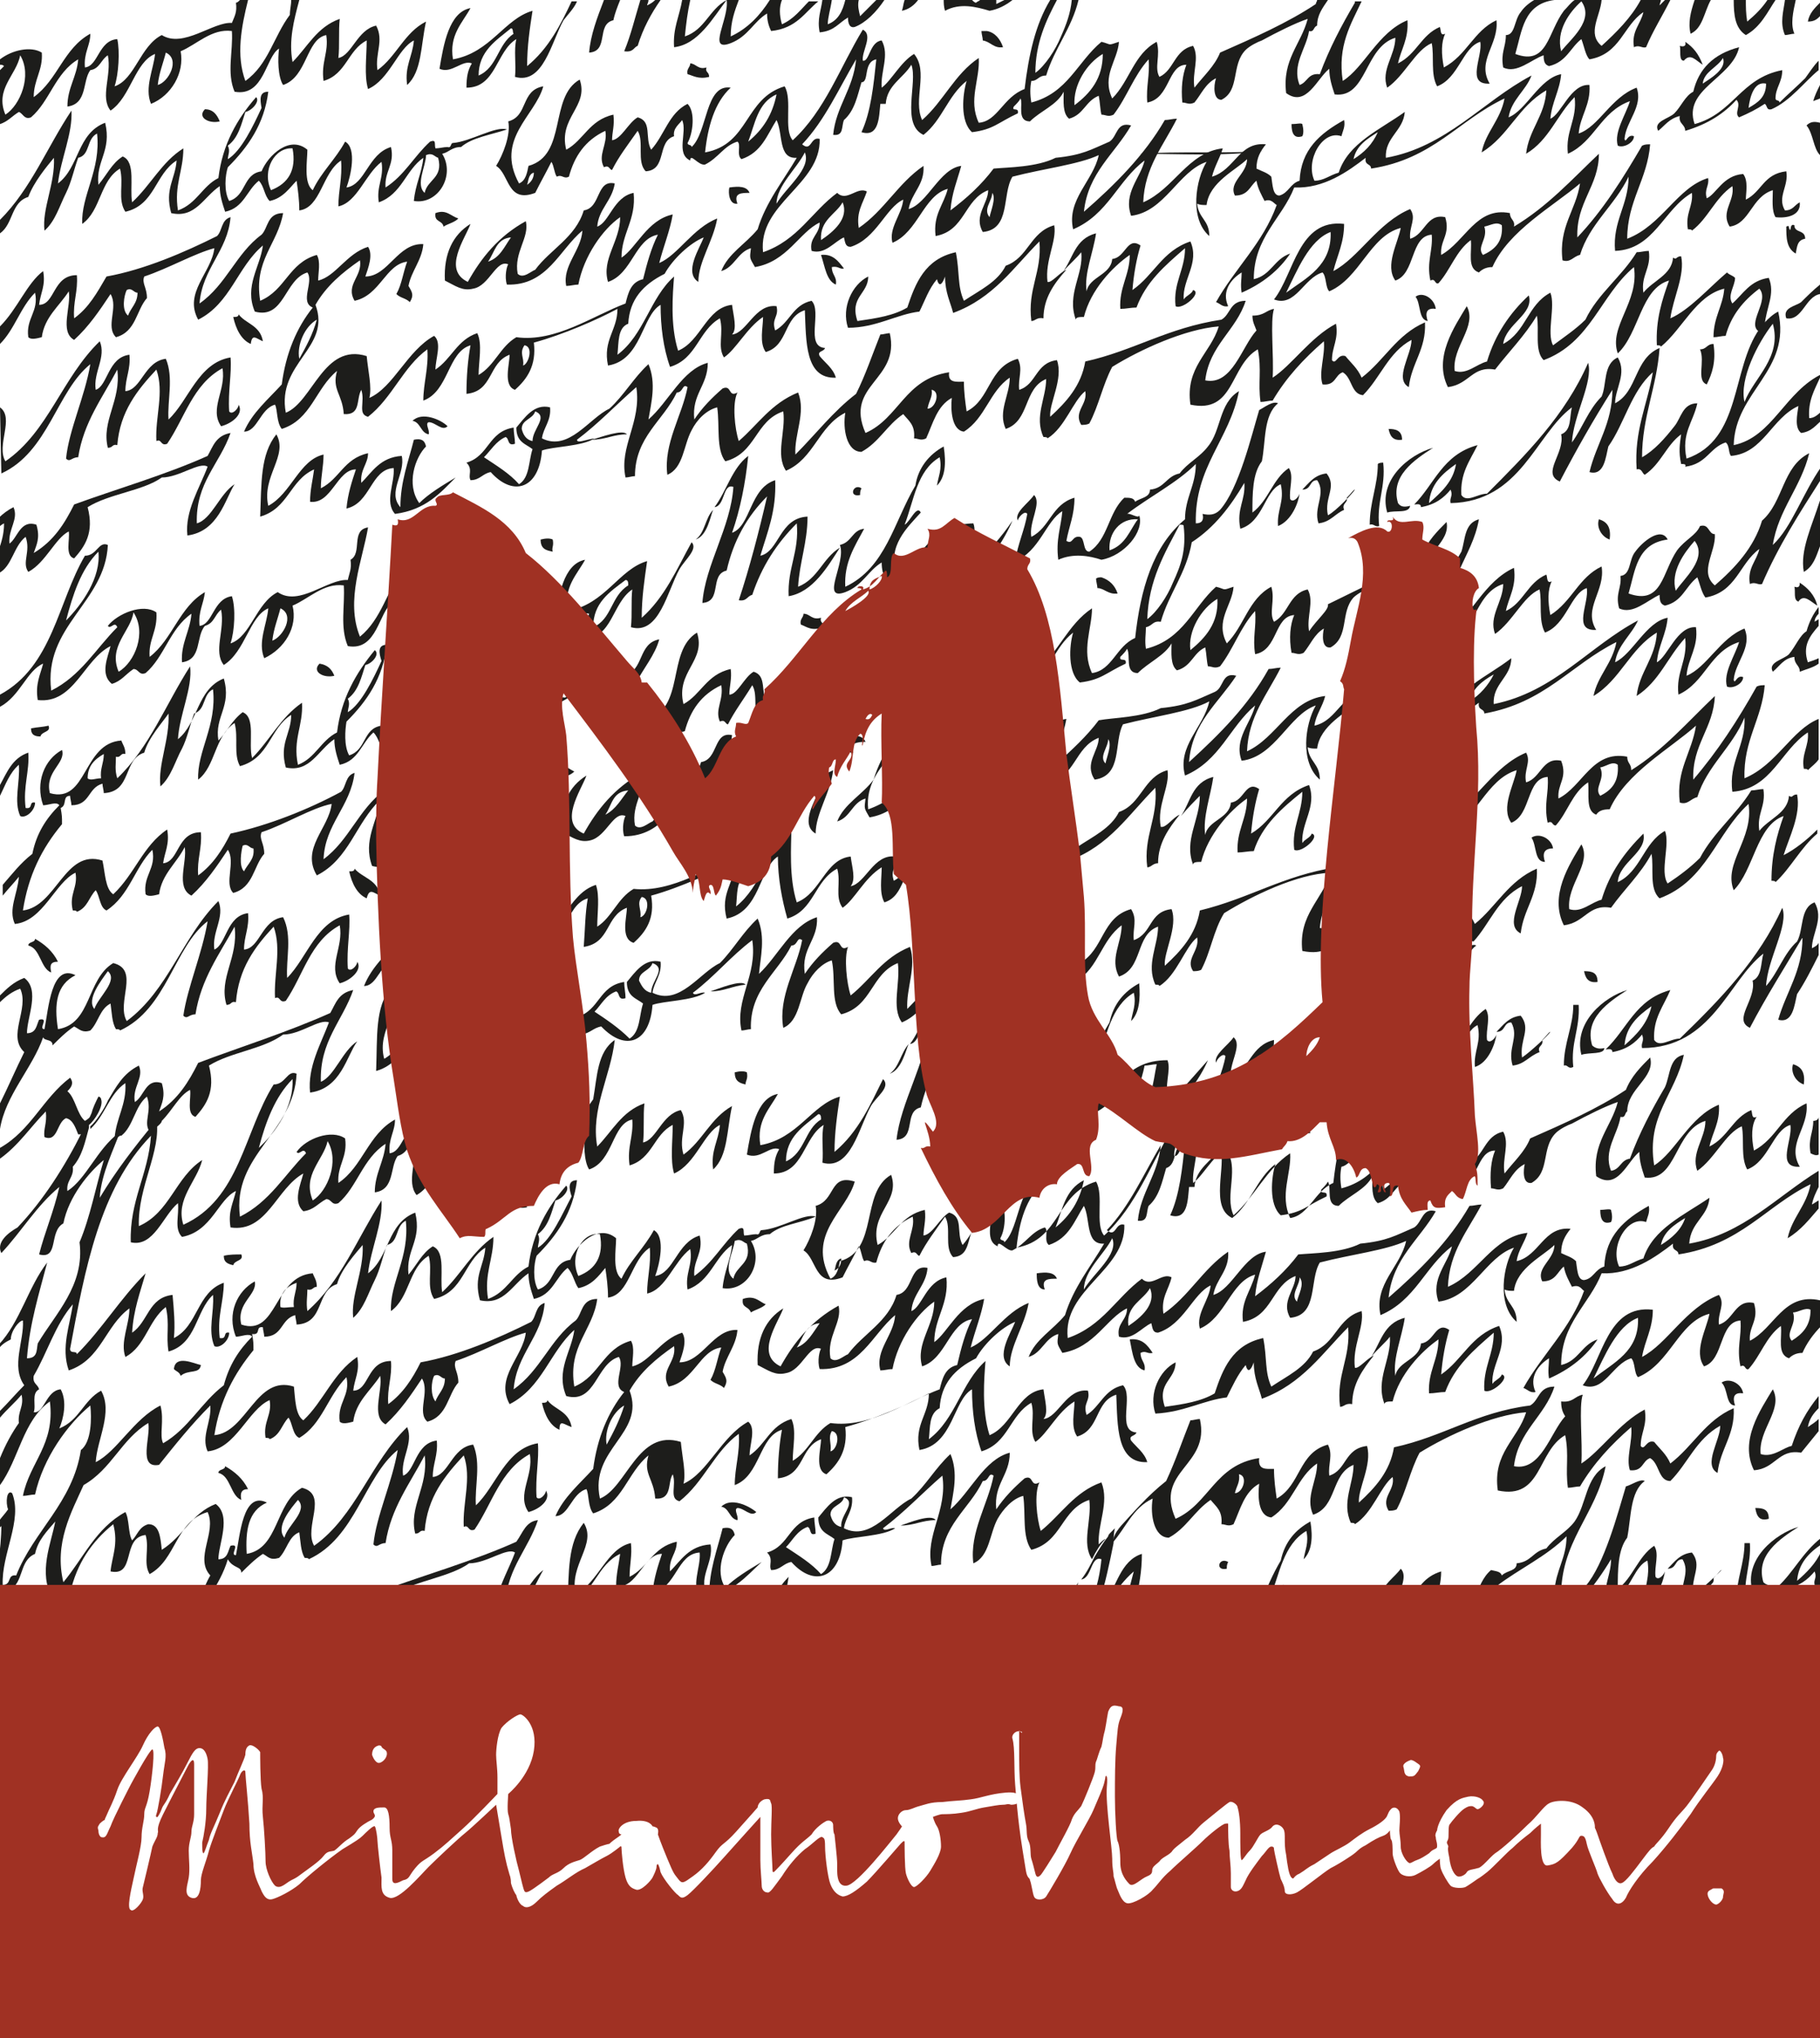<svg xmlns="http://www.w3.org/2000/svg" xmlns:xlink="http://www.w3.org/1999/xlink" id="Layer_1" x="0px" y="0px" viewBox="0 0 135 151.1" style="enable-background:new 0 0 135 151.1;" xml:space="preserve"><style type="text/css">	.st0{fill:#FFFFFF;}	.st1{fill:#1D1D1B;}	.st2{fill:#A03123;}</style><g>	<rect x="0" class="st0" width="135" height="151.1"></rect>	<path class="st1" d="M132.5,23.6c1.2,0.2,1.4-1.6,2.5-1.8v-0.7c-0.5,0.4-1,0.9-1.4,1.3C133.2,22.7,132.2,22.8,132.5,23.6"></path>	<path class="st1" d="M134.1,1.6c0.5,0,0.7-0.2,0.9-0.4v-1C134.6,0.6,134.2,1,134.1,1.6"></path>	<path class="st1" d="M135,7.3v-1c-0.2,0.4-0.4,0.8-0.5,1.2C134.7,7.4,134.8,7.4,135,7.3"></path>	<path class="st1" d="M129.7,8c0.1-0.8,0.4-2,1.3-1.8C131,7.2,130.4,7.6,129.7,8 M127.8,4.3c0.3,0.8-0.9,1.5-1.5,1.9  C126.4,5.3,127.4,5,127.8,4.3 M132,7.6c0-0.2-0.3-0.1-0.3-0.3c0-0.8,0.5-1.2,0.5-2.1c-3.1,0.6-3.6,3.2-6.5,4  c-0.9-2.6,2.8-3.4,3.3-5.7c-1.9,0.5-3,1.6-3.4,3.3c-0.6,0.3-0.9,1.1-1.4,1.6c-0.4,0.4-1.6,0.6-1.2,1.3c0.5-0.4,0.8-0.9,1.6-1.1  c-0.1,0.6,0.4,0.6,0.4,1.1c1.7-0.5,2.9-1.3,3.8-2.3c0.4,0.4-0.2,1,0.2,1.3c0.7-0.3,1.3-0.6,1.9-1c0.2,0.1,0.1,0.5,0.5,0.4  c1.4-0.6,2.5-2.1,3.5-2.9V4.5c-0.4,0.4-0.7,0.9-1,1.3C133.3,6.4,132.6,7,132,7.6"></path>	<path class="st1" d="M134,9.3c0.5,0.6,0.5,1.7,1,2.2v-0.9c0,0,0,0,0-0.1c0,0,0,0,0,0V9.1C134.6,9,134.3,9,134,9.3"></path>	<path class="st1" d="M117.3,0.1c1,1.4-0.8,2.8-1.5,3.7C115.4,2.3,116.4,0.9,117.3,0.1 M112.8,0.9c-0.5,0.6-0.4,1.7-1.1,1.7  c0,0.9-0.4,1.3-0.2,2.4c1,0.5,2.1-0.6,3-0.9c0,0.5,0.1,0.7,0.4,0.8c1.3-0.3,1.6-1.4,2.4-2c0.2,0.5,0.3,1.2,0.6,1.5  c2.3-0.4,2.5-2.5,4-3.5c-0.2,0.9-0.9,1.4-0.7,2.6c0.4-0.2,0.6,0.1,0.9,0c0.5-1.2,1.2-2.3,1.8-3.5h-0.4c-0.1,0.1-0.3,0.3-0.4,0.4  c0-0.1,0.1-0.3,0.1-0.4h-1.5c-0.7,1.3-1.8,2.4-2.9,3.4c-1.1-0.9-0.1-2.2,0-3.4h-2c-0.3,0.2-0.5,0.5-0.8,0.8  c-1.2,1.6-1.2,4.1-3.6,3.2c0.5-1.7,0.6-3.7,2.9-4h-1.5C113.3,0.3,113,0.6,112.8,0.9"></path>	<path class="st1" d="M132.4,2.6c0.2,0,0.5-0.1,0.7-0.1c-0.3-0.7-0.1-1.6,0.1-2.5h-0.8C132.3,0.8,132,1.7,132.4,2.6"></path>	<path class="st1" d="M125.4,2.5c0.9-0.4,1-1.6,1.5-2.5h-1.2C125.4,0.9,125.2,1.7,125.4,2.5"></path>	<path class="st1" d="M129.5,2.6c1.1-0.6,1.6-1.7,2.2-2.6h-0.6c-0.4,0.6-0.9,1.1-1.5,1.6c-0.1-0.6-0.1-1.1-0.1-1.6h-0.9  C128.6,1.1,128.7,2.1,129.5,2.6"></path>	<path class="st1" d="M133.1,16.7c-0.4-0.2-0.2,0.7-0.4,0.2c0-0.1,0-0.2-0.2-0.1c0,0.8,0,1.6,0.7,2c0.1-0.5,0.1-1,0.7-1.1  C133.9,17,133.1,17.3,133.1,16.7"></path>	<path class="st1" d="M110,18.9c-0.5-0.6,0.4-1.2,0.1-2.1c0.5-0.1,0.9-0.4,1.3-0.1C111.5,17.9,110.9,18.5,110,18.9 M95.4,21.7  c0.8-1.6,1.7-3.9,3.3-4.5C98.8,19.7,96.9,20.6,95.4,21.7 M122.4,10.7c-0.2,0-0.4,0-0.6,0.1c-1.4,2.4-2.9,4.8-4.8,6.8  c-0.1-2.6,1.6-3.8,1.6-6.2c-2,1.9-3.8,3.9-6.3,5.4c0.1-0.5-0.3-0.5-0.3-1c-2.5-0.5-3.3,2.1-5.1,3.1c-0.1-1.1,0.7-1.5,0.3-2.8  c-1.4-0.3-1.5,1.3-2.6,1.6c-0.1-0.9,0.5-1.5,0-2.2c-2.4,1-3.8,3.6-5.7,4.6c0.3-1.2,0.8-2.1,0.8-3.5c-3.4-0.4-3.7,3.7-5.2,5.6  c1.6,0.6,2.2-1.6,3.6-2c0.3,0.3,0.2,1.1,0.5,1.4c2.3-1,3-4.1,5.3-4.7c-0.2,1.1-1.2,2.8-0.4,3.9c1.5-0.5,1.1-3.3,2.7-3.4  c0.1,1.2-0.4,2-0.1,3.4c0.4-0.2,0.3,0.3,0.6,0.2c0.9-1,1.3-2.4,2.4-3.2c0.1,0.9-0.3,2.1,0.6,2.4c0.2-0.2,0.5-0.4,1-0.4  c1.2-2.7,4.5-4.5,6.5-6.2c-0.3,2-1.6,3.2-1.3,5.7c0.6,0.2,0.8-0.3,1.3-0.4c0.7-2.3,2.6-3.7,3.6-5.8c0,2.1-1.2,3.3-1,5.5  c2.9-0.1,3.6-3.1,5.7-4.3c0.1,1-0.5,1.5-0.3,2.7c0.1,0,0.3,0,0.3,0.1c1.2-0.9,1.7-2.4,3-3.3c0.2,1.1-0.9,1.9-0.2,3  c1.5-0.2,1.6-2.2,3.2-2.7c0,0.7-0.1,1.5,0.2,2c0.8,0.1,1.9-0.1,1.8-1.1c-0.4,0.2-0.5,0.6-1.1,0.6c-0.6-1,0.3-1.8,0.1-2.9  c-1.7,0.2-1.8,1.5-3,2.1c0-0.5,0.2-1.4-0.2-1.9c-1.5,0.1-2,1.5-2.7,1.8c-0.2-0.7,0.2-0.9,0.1-1.5c-2.3,0.7-3.4,3.5-6,4.5  C120.7,14.9,122.2,13.3,122.4,10.7"></path>	<path class="st1" d="M131.2,20.6c-1.4,0.2-1.9,1.2-2.7,1.9c-0.4-0.6,0.2-1.3,0.2-1.9c-0.2-0.2-0.4-0.2-0.6-0.4  c-1.3,1.1-2.8,2.8-4.2,3.4c0.2-1.5,1.1-3.2,0.8-4.6c-0.4,0-0.3,0.3-0.6,0.1c-0.1,1.3-1.5,1.7-2.2,2.6c-0.2-1.3,0.6-1.8,0.4-3.1  c-0.3,0-0.6,0.1-0.9,0.1c-1.1,1.8-2.9,3.1-3.8,5c-0.7,0.7-1.6,1.3-2.4,1.9c-0.5-0.9,0.2-2.9-0.2-3.9c-1.7,0.9-1.8,2.9-3.5,3.8  c0.2-1.5,2.3-2.2,1.9-3.6c-1.4,1.3-2.5,2.9-3.1,4.9c-0.8,0.2-1.5,1-2.4,0.7c-0.2-1.8,1.7-3.3,0.9-4.8c-0.9,1.5-2.5,3.8-1.4,6  c1.6-0.2,1.8-1.6,3.5-1.3c1-1.3,2.2-2.5,3.1-4c0.2,1.1-0.2,2.6,0.5,3.3c3.5-1.3,4.2-4.8,6.7-6.9c0.4,2.6-1.9,4.4-1.2,6.4  c1.6-1.5,1.7-4.8,3.8-5.4c-0.5,1.4-1,2.9-0.9,4.8c0.1,0,0.3,0,0.3,0.1c1.6-1.3,2.6-3.8,4.7-4.3c-0.1,1.3-0.8,2.1-0.8,3.6  c0.3,0,0.6-0.1,0.9-0.1c0.4-1.5,1.3-2.6,2.5-3.5c0.8,0.9-1,2.6,0,3.2c0.1-0.2,0.3-0.4,0.4-0.5C131,22.8,131.7,21.8,131.2,20.6"></path>	<path class="st1" d="M125,3.1c0.1,0.3-0.1,0.4-0.4,0.3c0.1,0.3-0.1,1.1,0.3,1.1c0.5-0.6,0.9,0,1.4,0.3C126,4,125.6,3.5,125,3.1"></path>	<path class="st1" d="M68.1,0h-1c-0.1,0.3-0.1,0.5-0.2,0.8C67.4,0.7,67.8,0.4,68.1,0"></path>	<path class="st1" d="M81.8,4c0,1.8-0.9,2.9-2.1,3.8C79.6,6.3,80.6,4.7,81.8,4 M59.7,11.3c0.5,1.2-1.4,2.6-2.1,3.8  C57.6,13.8,59.1,12.5,59.7,11.3 M62.5,15c0.5,1.2-0.7,2.2-1.6,2.8C60.8,16.3,62,15.9,62.5,15 M73.6,14.3c0.3,0.4-0.1,1.3-0.2,1.8  C72.9,15.5,73.6,14.9,73.6,14.3 M102.2,9.8c-0.4,0.9-1,1.5-1.8,2C100.6,10.8,101.4,10.3,102.2,9.8 M55.5,10.5  C56,9.2,56.2,7.6,57.6,7C57.3,8.5,56.6,9.6,55.5,10.5 M39.1,13.7c0.1-0.3,0.1-0.8,0.5-0.9C39.6,13.2,39.4,13.5,39.1,13.7 M72.6,9.1  c-0.8-1.7,0.1-3.2,0-4.8c-1.8,1.2-2.6,3.2-4.2,4.6c-0.7-1.5,0.5-3.6-0.6-4.9c-1,0.6-1.7,2-2.4,2.5c-0.1-1.2,0.6-2.4,0-3.5  c-0.9,0.1-0.9,1.6-1.4,1.5c-0.1-0.7,0.8-1.9,0-2.3c-1.7,2.8-2.8,6-5.2,8.2c-0.7-0.8,0-3-0.6-4c-3,0.9-2.6,4.3-5.9,4.9  c0.2-1.9,0.7-3.7,1.9-4.8c-1.9-0.3-1.7,3.3-2.9,4.4c0-0.2-0.3-0.1-0.3-0.3c0.4-0.7,0.6-2.3,0-2.9c-1.4,0.7-1.7,2.3-2.7,3.4  c-0.5-0.9,0.1-2.1-1-2.4c-0.7,0.4-1.2,1.6-1.9,1.7c0-0.6,0.2-1.1,0.1-1.9c-1.8,0.4-2.2,1.9-3.5,2.6c-0.6-2.4,1.7-3.2,1-5.2  c-2.3,1.3-0.9,5.6-3.8,6.4c-0.1,0.5-0.2,1.1-0.7,1.3c-1.8-3.3,1.2-5,1.8-7.2c-1.7,0.3-1.1,2.2-2.6,2.6c0.2,1-0.4,2.5-0.9,3.3  c1,0.6,0.8,2.8,2.9,2c0.4-0.8,0.8-1.5,1.2-2.3c0.2,0.3,0.2,0.8,0.4,1.1c0.4-0.2,0.5,0.2,0.9,0c0.4-1.5,1.2-2.7,2.7-3.4  c0.2,1-0.6,1.8-0.1,2.7c0.4-0.2,0.4,0.2,0.6,0.2c0.5-1,1.2-1.9,1.9-2.9c0.5,0.8-0.1,2.3,0.6,3c1.6-0.1,0.8-2.2,2.1-2.6  c-0.1-0.6,0.4-0.9,0.6-1.2c0.4,0.9-0.5,2.5,0.6,3c0-0.6,0.6,0.4,1.1,0.3c1-0.5,1.4-1.4,2.4-1.7c0.3,0.2-0.1,1,0.3,1.3  c1.5-0.5,1.9-1.8,2.6-2.9c0.5,1,0.1,2.9,1.5,2.8c-1,1.7-2.3,3.3-2.9,5.3c-0.9,1.1-2.2,1.8-2.7,3.1c1-0.3,1.2-1.4,2.2-1.7  c-0.1,0.8-0.1,0.7,0.3,1.4c2.4-0.4,3.3-2.6,4.8-3.3c0,0.9-0.8,1.1-0.6,2.1c1,0.3,1.7-0.7,2.4-1c0.1,0.4,0.1,0.7,0.5,0.7  c1.9-0.6,2.6-2.9,3.9-3.5c-0.1,1.1-1.1,2.1-0.8,3.2c1.9-0.8,2.3-3.5,4.1-4c-0.3,1.2-1.1,1.9-0.9,3.5c2.2-0.4,2.1-2.7,3.9-3.4  c0,1-1.1,1.9-0.4,3.1c2.1-0.2,1.4-2.8,2.2-4.1c2.3-0.6,4.9-0.9,6.4-1.6c-0.4,1.9-2.4,3.3-1.9,5.5c2.6-1.1,3.3-3.6,5.3-5.1  c-0.3,1.3-1.6,2.4-1,4.1c2.5-0.3,3.5-3.3,5.6-4c-0.8,1.3-1.3,4.2,0.2,5.5c0-1.2-0.8-1.3-0.9-2.4c0.2,0.1,0.4,0.1,0.7,0.1  c0.2-1.7,2.2-2.6,3-3.4c0,1.1-1.4,1.7-0.9,2.7c1,0,1.1-0.7,1.6-1.1c0.1,0.6,0.4,1.1,0.6,1.5c0.5-0.2,0.7,0.2,0.9,0.3  c-1,2.8-3.1,4.7-4.5,7.2c0.3,0.1,0.5,0.4,0.9,0.3c-0.5-1.1,0.2-2,1-2.5c0,0.5-0.1,0.9,0,1.5c1.6-0.7,2.8-1.7,3.6-2.9  c-1.2,0.4-1.4,1.6-2.7,1.9c0-3.1,2.1-4.5,3-6.8c2.2,0.1,4-1.2,5.3-2.2c-0.1,0.6,0.4,0.4,0.4,0.8c4.6-0.7,6.5-3.6,9.9-5.2  c-0.3,1.6-1.4,2.5-1.7,4c2-1.2,2.7-3.4,4.8-4.6c-0.1,1.9-1.3,2.9-1.5,4.7c1.7-1,2.3-2.9,3.6-4.2c0.2,1.7-0.7,2.5-0.5,4.2  c2-0.9,2.4-3.1,4.6-3.9c-0.3,1-1.2,2.3-0.9,3.3c0.4,0.2,1.2-0.2,1.2-0.7c-0.5-0.2-0.6,0.6-0.7,0.2c0.1-1.3,1.4-2.4,0.9-3.8  c-1.9,0.7-2.8,2.9-4.3,3.4c0.1-1.3,0.9-2.1,0.8-3.6c-1.4-0.1-2.1,2.2-2.9,2.5c0.1-1.2,0.7-2.1,0.8-3.3c-1.6,0.3-2.6,2.7-3.9,3.2  c0.2-1.3,1.3-2,1.7-3.1c-3.6,1.9-6.3,5.3-10.8,6.1c-0.1-1.5,1.3-2,1.4-3.4c-1.8,1.3-4.2,2.3-4.9,4.5c-0.7,0.2-1.1,0.6-1.8,0.6  c-0.7-1.5,0.6-3.8,2-3.3c0.1-0.4,0.3-0.7,0.2-1.2c-1.8,1-3.2,2.2-3.3,4.5c-0.7,0.2-0.8,0.9-1.5,1.1c-0.5,0-0.5-0.8-0.6-1.4  c-0.3-0.3-0.7-0.4-1.1-0.6c0-0.8,0.3-1.3,0.7-1.8c-2-0.2-2.3,1.9-4,2.4c0.2-0.8,0.6-1.4,0.8-2.1c-2.6,0.3-3.6,3-5.9,4  c0.1-2.6,1.5-4.2,2.5-6.2c-0.3,0-0.6,0.1-0.9,0.1c-1.5,2.6-3.7,4.8-6,6.8c0.3-2.9,2.3-4.3,3.5-6.4c-1.1-0.3-1,0.8-1.6,1.2  c-1.4,0.6-2,1-4,1.2c-1.4,0.7-3.5,0.7-4.6,0.8c-0.9,1.2-2,2.2-3.2,3.1c0.1-1.3,0.5-2.2,0.8-3.3c-1.6,0.2-2.5,2.8-3.9,3.2  c0.2-1.2,1.2-1.8,1.1-3.2c-1.9,1.3-2.9,3.3-4.8,4.6c-0.2-1.2,0.3-1.8,0.6-2.7c-0.7-0.4-1.5,0.8-2.2,0.1c-1.9,1.4-2.9,3.5-5.5,4.4  c-0.4-3.6,4.3-5,4.2-8.4c-0.7-0.2-0.6,1-1.3,0.4c1.7-1.8,2.7-4.1,4-6.3c-0.2,2.2-1.5,3.5-1.7,5.6c0.8,0.1,0.6-0.6,0.8-1.1  c0.8-0.7,1-1.8,1.3-2.8C64.5,6.1,64,4.6,65,4.4c-0.2,1.9-0.4,3.9-1.1,5.4c1.3,0.4,1.3-1.1,1.4-2.1c0.1,0,0.3,0,0.4,0  c0.1-1.4,1.3-1.9,1.9-2.9c0.5,1.3-0.8,4.4,0.9,5.2c1.4-1.1,1.8-2.9,3.2-4c-0.3,1-0.5,3,0.4,3.8c1.6-0.2,1.9-0.7,3.4-1.4  c0.1-0.5-0.5-0.1-0.3-0.5c0.2-0.2,0.4-0.4,0.5-0.6C75.9,7.7,75.4,9,76.4,9c0.8-0.8,2-1.2,2.5-2.2c0,0.7-0.1,1.6,0.4,2  c1.1-0.3,1.2-1.3,2.2-1.7c0.1,0.5,0.1,1,0.2,1.4c0.3,0,0.5,0.2,0.9,0c1-1.3,1.5-2.9,2.6-4.1c0.1,1.2-0.2,2-0.1,3.2  c1.7-0.3,1.5-2.8,2.9-2.8c-0.3,0.8-0.4,1.7-0.3,2.8c0.3,0,0.5,0.2,0.9,0c0.5-0.6,0.8-1.4,1.6-1.8C90,6.4,90,7.4,90.6,7.4  c1.4-0.7,0.7-2.6,1.8-3.7c0.3-0.3,0.9-0.6,1.2-0.7c1.1-0.6,2.5-1.3,3.4-1.6c-0.5,1.9-1.9,3-1.6,5.5c1.5,1.1,2.3-1.1,3.2-1.8  c0,0.7,0.2,1.3,0.4,1.9c2.4,0.3,2.2-3.5,4.5-4.2c0,1.3-1.1,2.4-0.6,3.7c1.3-0.9,2.1-2.8,3.3-3.3c0.2,1-0.1,2.3,0.4,3.2  c1.6-0.6,1.9-2.9,3.2-3.3c0.2,1.1-1.1,3.2,0.7,3.1c-1-1.7,0.7-2.9,0.5-4.7c-1.7,0.8-2.2,2.6-3.9,3.5c-0.2-1-0.2-1.9,0.1-2.5  c-0.4,0.2-0.3-0.3-0.4-0.5c-1.4,0.6-1.7,2-3.1,2.7c0.2-1,0.8-1.8,0.7-3.2c-2.2,0.9-3.2,3.5-4.8,4.5c-0.4-2.6,0.6-4.2,1.4-5.9h-0.5  c0,0,0,0.1,0,0.1c-1,1.7-1.9,3.4-2.6,5.3C97,5.4,97,6.1,96.4,6.3c-0.6-1.5,0.5-2.7,0.7-4c0.4,0.1,0.3-0.3,0.6-0.4  c0-0.8,0.4-1.3,0.8-1.9h-0.8c0,0.1-0.1,0.2-0.1,0.3c-2.1,1.4-4.6,2.5-7.1,3.6c-0.4,1-1.2,1.7-1.9,2.6c-0.2-1.1,0.4-2.2-0.1-3.1  c-1.4,0.3-1.4,1.8-2.5,2.3c-0.4-0.7,0.1-1.6-0.2-2.6C84.1,4,83.8,6,82.5,7.3c-0.8-1.7,0.4-2.8,0.5-4.2c-0.9,0.3-0.5,0.2-1.3,0  c-1.8,1.5-2.5,3.8-5.2,4.5c-0.1-0.6-0.1-1.1,0-1.6C77,6,77,5.6,77.6,5.6c0.6-2,1.9-3.5,2.4-5.6h-0.5c-0.1,1-0.4,1.8-0.8,2.7  c-0.4,1-1.2,2.2-1.9,2.7c0-2.2,0.8-3.9,1.6-5.4h-0.5c-1.1,1.8-1.6,4.1-1.9,6.6C74.4,7.2,74,9,72.6,9.1"></path>	<path class="st1" d="M73.4,0.8C74,0.7,74.6,0.4,75.1,0h-0.6c-0.2,0.1-0.4,0.2-0.6,0.3c0-0.1,0-0.2,0-0.3h-1.2  c-0.1,0.1-0.2,0.1-0.3,0.2c-0.1,0-0.2-0.1-0.3-0.2h-2.1c0,0.2,0,0.5,0.1,0.8C71.2,0.2,72.4,0.5,73.4,0.8"></path>	<path class="st1" d="M105,22c0.4,0.5,0.2,1.7,0.9,1.8c-0.2-0.6-0.1-1,0.6-0.9C106.4,22.1,105.5,21.6,105,22"></path>	<path class="st1" d="M39.5,32.7c-0.5-0.1-0.7-0.5-0.8-0.9c0-0.7,0.8-0.7,1-1.3C40.7,30.9,39.5,31.8,39.5,32.7 M69.1,28.9  c0.7,0.1,0.3,1.4-0.3,1.4C68.9,29.7,69.2,29.4,69.1,28.9 M42.8,32.6c1.6-1.2,2.9-2.6,4.4-3.9c0.4,2.6-1.3,4.4-0.8,6.7  c0.2,0,0.5-0.1,0.7-0.1c0-2.9,2.1-4.1,3.1-6.2c0.5,0,0.4-0.7,0.8-0.4c-0.4,2.1-1.8,4.2-1.5,6.5c1.2-0.5,1.2-2.2,1.8-3.3  c0.4-0.8,1.1-1.5,1.9-1.7c0.2,1.4-0.1,3.1,0.6,4c2.3-0.6,2.2-3,4.3-3.7c0.2,1.5-0.6,3.2,0.2,4.4c2.1-0.9,2.4-3.3,4.4-4.3  c-0.2,1.2,0.1,2.9,1.2,2.9c1.3-0.7,1.9-2,3.1-2.8c0.4,0.5,0.9,0.8,0.8,1.8c0.3,0,0.5,0.2,0.9,0c0.5-1.1,0.8-2.4,1.9-3  c-0.1,0.9,0,2.4,0.9,2.5c1.6-1,1.9-3,3.4-4c0,1.3-0.9,2.5-0.3,3.8c1.8-0.6,1.3-3,3-3.7c0,1.4-0.9,2.8-0.2,4.3c0.1,0,0.3,0,0.3,0.1  c1.3-0.8,1.9-2.8,2.8-3.5c0.2,1-0.9,1.5-0.3,2.5c0.2,0,0.4,0,0.6-0.1c0.7-1.3,1-2.9,1.7-4.2c2.1-1.3,5.4-2.8,7.9-3  c-0.6,2-2.5,3-2.1,5.8c3.3,0.7,2.9-2.9,5-4.1c0.3,1.5,0,2.5,0.2,3.9c0.3,0,0.6-0.1,0.9-0.1c1-1.7,2.3-3.1,3.8-4.4  c0.1,1.1-0.4,2.3-0.1,3.2c1,0.1,0.9-0.7,1.5-0.9c0.7,0.4,0.6,1.6,1.5,1.7c1.3-1.3,1.9-3.2,3.6-4.1c0,1.1-1.3,2.9-0.2,3.5  c0.2-1.8,1.3-2.8,1.2-4.8c-2.1,0.9-3,2.8-4.7,4.1c-0.3-0.7-0.8-1.1-1.2-1.6c-0.6-0.2-0.7,0.7-1,0.3c0-1,0.5-1.5,0.3-2.7  c-1.9,1-3.3,3.1-4.7,4c0.1-1.6-0.2-4.2,0.1-5.1c-0.6,0.1-0.7,0.5-1.6,0.5c0,0.5,0.2,0.8,0.3,1.1c-1.1,1.2-1.8,4.1-3.8,3.7  c0.3-2.6,2.3-3.7,3-5.9c-1.2,0-1.1,1-1.8,1.4c-4,0.6-6.5,2.3-10.1,3.1c-0.3,1.8-1.4,3-2.6,4.1c-0.1-1,1-2.8,0.5-4.2  c-1.6,0.2-1.5,1.8-2.8,2.2c-0.1-0.9,0.3-1.5-0.1-2.3c-2.2,0.6-2,3-3.8,3.9c-0.1-0.7-0.2-1.4-0.2-2.2c-0.6,0-1.2,0.1-1.1-0.7  c-3.3,0.5-3.7,3.4-6.2,4.5c-1.6-3.6,2.6-3.9,1.8-7.4c-0.2,0-0.5,0.1-0.7,0.1c-0.6,1.5-1.1,3-1.8,4.4c-1.7,1.3-3,3-4.5,4.5  c-0.1-1.5,0.8-3.1,0.2-4.6c-2,0.8-3,2.4-4.4,3.6c-0.3-0.9-0.5-2.8-0.1-3.6c-0.7,0.4-0.4-0.6-1.1-0.3c-0.8,0.7-1.5,1.4-2.1,2.3  c-0.2-1.9,1-2.5,1-4.2c-1.9,0.5-2.9,2.9-4.4,4.2c0.2-1.2,0.6-2.7,0-4.1c-1.1,1-1.8,2.3-2.9,3.3c-1.5,0.7-3,3.2-5,2.2  c0.1-0.8,0.7-1.3,0.6-2.3c-1.2-0.3-1.9,0.8-2.5,1.5c0,1.1,0.7,1.2,1.2,1.6c-0.3,0.9-0.2,2.1-1,2.6c-0.7-0.8-1.7-1.4-2.6-2  c0.5-0.5,0.9-1.2,1.6-1.5c0.3,0.1,0.1,0.7,0.7,0.5c0-0.4-0.1-0.8-0.1-1.2c-1.9,0.3-1.8,2.1-3.5,2.6c0.5,0.5,0.1,0.9,0.3,1.3  c0.7,0,0.9-0.5,1.5-0.6c1.7,1.9,3.6,1.2,3.8-1.6c0.8-0.3,3-0.3,3.9-0.9C43.4,32.6,42.8,32.9,42.8,32.6"></path>	<path class="st1" d="M95.8,9.2c0,0.7,0.2,1.1,0.8,0.9c0.1-0.2,0.1-0.5,0-0.9C96.5,9.1,96.2,9.2,95.8,9.2"></path>	<path class="st1" d="M79.8,23.7c0-0.2,0.3-0.2,0.6-0.2c0.5-2,2.1-3.7,3.4-4.6c0,1.5-0.8,2.4-0.7,4c0.4,0,0.8-0.1,1.2-0.1  c0.7-1.9,2.1-3.1,3.6-4.4c0,1.6-0.9,2.6-0.7,4.3c0.5,0.3,2-1,1.3-1.2c-0.1,0.3-0.5,0.4-0.7,0.7c-0.1-1.5,1.2-2.7,0.5-4.3  c-2.1,0.7-2.7,2.5-4.3,3.6c0.1-1.2,0.3-2.3,0.6-3.3c-1-0.7-1.1,0.9-2.1,1c-0.1,1.2-1.7,1.3-1.9,2.4c-0.2-1.3,0.5-2.9,0.7-4.3  c-1.6,0.4-1.7,1.9-2.5,2.9c0.5-0.6,1.1-1.1,1.4-1.5C80.4,20.3,79.1,21.8,79.8,23.7"></path>	<path class="st1" d="M68.2,23.1c0.4-0.8,0.7-1.7,1.3-2.4c0.2,0.8,0.5,0.1,0.6-0.2c0,1.2,0.4,1.9,0.6,2.7c3-1.1,4.5-3.4,6.4-5.3  c0.2,2.3-0.9,3.5-0.6,5.9c0.3,0,0.4-0.3,0.9-0.2c0-1.5,0.8-2.6,1.7-3.6c-0.5,0.2-1.1,1-1.4,0.9c-0.2-1.6,0.7-3,0.5-4.2  c-1.8,0.5-1.9,2.4-3.6,3c-0.6,1.2-1.9,1.8-3.1,2.6c-0.5-1.1-0.3-2.1-0.6-3.6c-2.3,0.5-3,2.3-3.6,4.1c-1,0.6-2.3,0.8-3.7,1  c-0.6-1.8,0.8-2,0.8-3.3c-1.2,0.6-2,2.3-1.5,3.8C65,24.3,66.5,23.3,68.2,23.1"></path>	<path class="st1" d="M74.4,3.5c-0.2-0.6-0.6-1.1-1.2-1.2c-0.1,0-0.3,0-0.4,0c0,0.2,0.1,0.5,0.1,0.7C73.5,3.1,73.7,3.6,74.4,3.5"></path>	<path class="st1" d="M54.2,3.2c1.3-0.5,1.7-1.6,2.7-2.2c0,0.5,0.1,0.9,0.3,1.3c1.9-0.2,2.5-1.4,3.5-2.2H60c-0.6,0.6-1.1,1.3-2,1.7  C57.8,1.1,57.8,0.5,58,0h-0.9c-0.7,1.1-1.6,2.1-2.9,2.7c0-1.1,0.3-1.9,0.6-2.7h-0.9C54.1,1.4,52.4,3.9,54.2,3.2"></path>	<path class="st1" d="M60.8,2.4c1.1-0.1,1.4-0.7,2.1-1.1c0,0.4,0.1,0.8,0.5,0.7c0.8-0.3,1.6-1.1,2.2-2H65c-0.4,0.4-0.8,0.8-1.2,1.2  c-0.1-0.4-0.2-0.8-0.1-1.2h-1c-0.2,0.8-0.5,1.5-1.3,1.8c0-0.5,0.2-1.1,0.3-1.8h-0.7C60.9,0.8,60.6,1.4,60.8,2.4"></path>	<path class="st1" d="M62.6,19.9c-0.4-0.5-0.8-1.1-1.7-1c0.3,0.9,0.4,1.9,1.1,2.2c0.1-0.6-0.3-0.7-0.3-1.3  C62.2,19.7,62.3,20,62.6,19.9"></path>	<path class="st1" d="M9.4,21.5c0.4-0.2,0.5,0.2,0.8,0.2c0,0.8-0.5,1.1-0.7,1.7C9,23,9.2,21.9,9.4,21.5 M22.2,26.6  c-0.2-1,0.4-2.4,1.3-2.9C23.2,24.8,22.7,25.7,22.2,26.6 M38.9,25.6c0.7,0.1,0.3,1.4-0.1,1.5C38.9,26.5,38.5,26.2,38.9,25.6   M36.2,19.4c0.5-0.7,0.6-1.7,1.7-1.8C37.4,18.3,37.1,19.1,36.2,19.4 M2.6,21.7c0.3,1.4-0.7,1.9-0.5,3.3c0.2,0.2,0.6,0.1,1,0  c0.2-1.5,1.3-2.3,2-3.4c0.2,1.1-0.7,3,0.4,3.6c1.1-1,1.9-2.2,2.7-3.4c0.6,1-0.4,2.4,0.4,3.2c1.5-0.4,1.5-2,2.3-2.9  c0-0.8-0.4-1.1-0.2-1.6c1.8-0.6,3.7-1.7,5.2-2.1c-0.2,1.8-2.3,3.3-1.2,5.3c2.4-1.2,2.9-3.9,4.8-5.5c-0.2,1.6-1.4,3-0.6,4.9  c2.2,0.6,2.2-2.4,3.9-2.9c0.5,0.7-0.6,2.2,0.4,2.6c-1.2,1.5-2,3.4-2.3,5.7c-1,1.1-2.2,2.1-2.8,3.5c1,0,1.2-1.7,2.3-2  c0.2,0.4,0.1,1.3,0.5,1.8c2.2-0.7,2.5-3,4.1-4.3c-0.4,1.4,0.4,1.7,0.5,3.2c1.3,0.1,0.9-1.1,1.3-1.8c0.3,0.9-0.3,1.8,0.5,2  c1.8-1.4,2.6-3.7,4.4-5c0.1,1.4-0.3,2.5-0.3,3.8c1.9-0.7,1.8-3.6,3.5-4.1c-0.2,1.1-0.3,2.3-0.3,3.6c2-0.2,1.6-2.3,3.2-2.9  c0,0.7-0.5,2.3,0.4,2.6c0.9-0.8,1.6-1.8,1.4-3.5c2.2-0.6,4.7-1.7,6.2-2.5c0,1.6-1.1,2.3-0.7,4.2c2.5-0.4,2.5-3.7,3.9-4.5  c0,1.6,0.2,3.2,0.7,4.6c2-0.6,2.1-2.7,3.7-3.6c0.3,1.1-0.2,2.1,0.3,2.9c0.9-0.6,1.7-2.2,2.9-3c0,0.8-0.3,1.9,0.2,2.6  c1.7-0.5,1.3-2.6,2.9-3.1c0.1,2.3,0,5.1,2.3,5c-0.2-0.7-0.8-1.1-1.2-1.6c-0.2-0.4,0.3-0.3,0.4-0.6c-1.5-0.1-0.2-2.7-1-3.5  c-1.4,0.3-1.6,1.6-2.7,2.2c-0.3-0.9,0.3-1,0.1-1.8c-1.6-0.2-2.2,2-3.3,2.1c0.4-0.4,0.1-1.4,0-2.2c-1.9,0.2-2.3,2.7-4,3.4  c-0.6-1.9-0.4-4.2-0.3-5.5c-1.8,1.6-2.2,4.3-4.2,5.8c0.1-0.9,0-2,0.8-2.3c0.1-1.8,1.1-2.9,2.7-3.7c0.6-1.1,1.9-2.3,2.9-2.7  c-0.3,0.8-1.5,2.6-0.4,3.3c0-1.5,1.1-3,1.4-4.7c-1.8,0.7-2.9,2.7-4.3,3.3c0.3-1.2,0.8-2.4,1-3.6c-1.9,0.4-2.7,2.5-3.8,3.2  c0-1.8,1.1-2.8,0.9-4.8c-1.5,0.3-1.8,2.2-2.7,2.5c0.1-1.3,1.1-1.9,1.3-3.2c-1.4-0.3-1,1.8-2.3,2c-0.6,2-2.5,2.9-3.6,4.4  c-0.3,0.1-0.9,0.7-1.3,0.3c-0.3-1.6,0.9-2.7,0.6-3.9c-2,1.1-3.3,2.7-4.3,4.5c-1.9-0.9-0.2-3.2,0.2-4.3c-1.3,0.8-2,2.2-1.9,4.2  c0.8,0.4,1.3,0.8,2.1,0.6c1.2-0.2,1.7-2.2,2.6-1.8c-0.1,0.1-0.3,0.9-0.1,1.5c3,0.1,3.9-2.6,5.6-4c-0.1,1.5-1.5,2.6-1.2,4.1  c0.3,0,0.6-0.1,0.9-0.1c0.4-2.1,1.8-4.1,3.1-5c0,1.8-1.4,3.1-0.9,4.8c1.8-0.6,2-3.2,3.7-3.5c-0.5,1-0.8,2.1-1.1,3.3  c-0.9,0.2-1.1,1-1.3,1.8c-2.4,0.9-5.2,2.9-8.1,2.5c-1.2,0.7-1.6,2.1-2.8,2.8c0-1,0.3-2.3-0.1-3.1c-1.5,0.5-1.9,1.9-3.1,2.7  c0-0.8,0.5-2-0.1-2.5c-2,1.1-3,3.8-4.8,4.6c0.2-0.8-0.1-2-0.2-3.1c-3.2-1-4,3.4-6,4.2c-0.7-3.7,3.4-4.8,2.2-8  c0.8-1.4,2-2.4,3.3-3.3c0.2,1.2-1.1,1.8-0.4,3c1.9-0.4,2.3-2.7,3.9-2.9c-0.3,0.8-0.4,1.7-0.8,2.4c0.3,0.3,0.7,0.3,1,0.6  c0.3-0.5,0.2-0.7-0.1-1.2c0.2-1.1,1-1.9,1.1-3.1c-1.9-0.1-2.6,2.4-4.3,2.4c0.2-0.6,0.6-1.6,0.2-2.2c-1.6,0.5-2.4,2.2-3.7,2.5  c0-0.6,0.2-1.4-0.1-1.9c-2.1,0.6-2.3,2.6-4.2,3.4c-0.5-3,1.3-4.2,1.7-6.5c-1.2,0-1.1,1.1-1.6,1.6c-1.9,1.4-2.6,3.7-4.6,5.1  c0.2-2.6,2.1-3.9,2.3-6.4c-0.7,0.2-0.6,1-1,1.4c-2.4,1.2-5.4,2.5-8.2,3c-0.7,1.2-1.3,2.3-2.4,3.1c-0.1-1.2,0.3-2,0.2-3.2  c-1.8,0-1.6,2.2-2.8,2.2c0.1-0.9,0.5-1.4,0.3-2.5C2,21,1.3,22.9,0,24.2v1.3C1.1,24.4,1.5,22.8,2.6,21.7"></path>	<path class="st1" d="M21.7,11c0.3,1.6-0.3,2.6-1.6,3.1C19.4,12.6,20.4,10.9,21.7,11 M31.6,11.5c0.5-0.2,0.6,0.1,0.9,0.2  c0.4,1.5-0.8,1.6-1,2.6C30.8,13.7,31.6,12.3,31.6,11.5 M2.1,14.6c0.4-1.1,1.4-2.3,1.9-2.9c0.1,1.9-0.9,3.8-0.7,5.4  c0.8-0.7,1.1-1.8,1.6-2.8c0.4-0.8,0.6-1.8,0.9-2.6c0.9-0.2,0.6-1.4,1.4-1.8c0.3,2.7-1.2,4.6-1.1,6.7c1.4-1,1.3-3.2,2.8-4.1  c0.3,1.1-0.2,2.3,0.4,3.2c2.2-0.5,2.2-2.8,3.8-3.8c-0.1,1.4-0.9,2.1-0.4,3.9c1.8,0.4,2.4-1.2,3.6-2c0,0.7,0.2,1.3,0.4,1.9  c1.4-0.3,1.6-1.6,2.5-2.3c0.4,0.4,0.4,1.1,0.8,1.5c1-0.2,1.5-1,2-1.5c0.1,0.7,0.2,1.4,0.2,2.2c1.6-0.2,1.7-2.8,3.1-3.7  c0.1,1.3-0.2,2.2-0.2,3.4c1.4-0.3,2-2.4,3.2-3.3c0.2,1.2-0.4,1.8-0.2,3c1.7-0.6,2-2.4,3.3-3.3c-0.1,1.1-0.6,2-0.7,3.2  c1.8,0.3,3.1-1.9,2.1-3.5c0.5-0.1,0.7-0.5,1.4-0.5c0.8-0.7,2.2-0.9,3.4-1.3c-0.8-0.3-2.7,0.9-4,1c-0.2,0-0.1,0.4-0.4,0.3  c-0.3,0-0.6,0.1-0.9,0.1c-0.1-0.3,0.1-0.7-0.4-0.5c-1.2,1.1-1.9,2.5-3.3,3.4c-0.1-1.2,0.7-1.7,0.4-3c-1.7,0.5-1.9,2.8-3.3,3  c0.3-0.8,0.8-2.9-0.1-3.4c-0.7,1.3-1.8,2.3-2.4,3.6c-0.7-0.5-0.4-2.2-0.4-3c-1.3-1.1-2.9,0.4-3.4,1.6c-1.4,0.2-1.1,1.8-2.4,2.2  c-0.4-0.7-0.3-1.9-0.1-2.5c1.5-1.5,2.7-3.2,3-5.6c-0.7,0-0.6,0.6-0.5,1.2c-0.6,1.3-1.5,3.2-2.5,3.8c0-0.3,0.2-0.6,0-1  c0.8-0.6,1-1.6,1.3-2.5c0.5-0.1,1.1-0.8,0.8-1.1c-1.4,1.6-2.5,3.5-2.8,6c-1.2,0.6-1.6,1.9-3,2.4c-0.3-1.9,0.4-2.9,0.4-4.6  C12,12,11.2,13.7,9.8,15c-0.2-1.1,0.3-3-0.7-3.4c-0.8,0.5-1.2,1.4-1.8,2.1c-0.2-1.8,1-2.5,0.5-4.6c-2.1,0.8-1.9,3.3-3.5,4.5  c0.2-1.8,1.1-3.7,1-5.4c-1.8,2.7-3,5.8-5.3,8.1v1C1,16.6,0.8,15,2.1,14.6"></path>	<path class="st1" d="M0.4,8.5c-0.8-1.9,0.8-2.9,1.1-4.4C2.4,5.6,1.5,7.8,0.4,8.5 M12.3,3.9c1.1,0.5,0.2,2.2-0.6,2.4  C11.8,5.4,12.1,4.7,12.3,3.9 M2.3,8.7c1.4-1.2,1.8-3.3,3.5-4.3C5.7,5.7,5,6.5,5,7.9c1.5-0.2,1.1-1.9,1.7-2.7C7.4,5.1,7.5,4.4,8,4.1  c0.3,1.5-0.6,3.1,0.2,4.1C9.7,7.2,10,4.6,11.5,4c-0.1,1.1-0.8,2.5-0.3,3.7c1.5-0.6,2.5-2.3,2.2-3.9c1.2-0.5,2.3-1.7,3.8-1.5  c0.1,1.5-0.4,3.1,0.2,4.5c2.2,0.4,2.3-2.6,3.3-3.2c-0.1,0.7-0.1,2.1,0.3,2.7c1.8-0.6,1.7-3.4,3.2-3.7c0.2,1.3-0.4,2-0.2,3.4  c1.7-0.5,1.8-2.3,3.2-3c0,1.2-0.2,2.6,0.1,3.6c1.6-0.7,2.2-3,3.4-3.6c-0.1,1.2-0.7,1.9-0.5,3.3c1.1-1,1-2.9,1.4-4.7  c-1.6,0.8-2.2,2.6-3.6,3.6C27.8,4,28.5,3,27.9,1.9c-1.4,0.3-1.8,2.2-2.8,2.4c0.1-0.9,0-2,0.1-2.9c-1.7,0.6-2.4,2.1-3.5,3.2  c-0.3-1.6,0.1-3.1,0.5-4.6h-0.6c0,0.4-0.1,0.7-0.1,1.1c-1.2,1.6-1.6,3.7-3.3,4.9c-0.7-1.9-0.3-4,0.2-6h-0.6  c-0.1,0.1-0.2,0.2-0.3,0.2c0.1,0.7-0.1,1-0.3,1.5c-1.4-0.1-3.6,1.9-5.2,0.9c-1.6,0.8-2,3.3-3.5,3.8c0.3-0.9,0.4-2.6,0.2-3.5  C7.3,3,7.3,4.9,6.3,5C6.2,3.9,6.7,3.4,6.7,2.5c-2,1.1-2.4,3.4-4.2,4.7C2.5,5.9,3.2,5.2,3.1,3.9C2.3,3.4,0.9,3.7,0,4.4v0.4  c0.1,0,0.2,0,0.3,0.1C0.2,5,0.1,5.1,0,5.2v4C0.6,9,0.9,8.6,1.4,8.3C1.7,8.4,1.8,8.9,2.3,8.7"></path>	<path class="st1" d="M0.1,35.1c3.5-1.6,4.1-6.1,6.6-8.1c-0.4,2.4-1.6,4.9-1.8,7c0.3,0.3,0.4-0.1,0.9-0.1c0.4-2.6,1.8-4.4,2.9-6.5  c0.3,2.3-1.2,3.8-0.7,5.8c0.4,0,0.3-0.3,0.7-0.2c0.2-2.5,1.5-4.1,2.9-5.6c0.6,1.7-0.1,3.5,0,5.3c0.4-0.2,0.3,0.4,0.8,0.2  c1.3-1.9,1.9-4.4,4.1-5.6c0.3,1.6-1,3-0.1,4.3c0.8-0.2,1.7-0.9,1.3-1.6c0,0.3-0.5,0.8-0.7,0.5c-0.1-1.5,0.2-2.8,0.1-4  c-2.4,0.4-3.1,3.2-4.6,4.6c-0.1-1.4,0.4-3.1-0.2-4.5c-1.6,0.2-1.8,2.3-3,2.4c0-1,0.4-1.6,0.3-2.7c-1.6,0.2-1.6,2.3-2.5,2.6  c-0.2-1.3,0.8-2.4,0.3-3.6C4.6,28,3.6,32,0.4,34.2C-0.3,33,1.1,31,0,30.2L0.1,35.1C0,35.1,0.1,35.1,0.1,35.1"></path>	<path class="st1" d="M1.9,39.8c0.4,1.1-0.3,1.9,0.2,2.6c1.3-0.7,2-2.5,3-3c0.1,0.6-0.3,1.8,0.4,2c0.8-0.9,1.5-1.9,1-3.8  c1.6-1,4.1-1.2,5.5-2.2c1.3,0,2.8-1.2,3.4-0.8c-0.6,1.6-1.7,3.3-1.5,5.1c2.3-0.3,2.8-2.7,3.5-3.8c-1.1,0.7-1.7,2.6-2.8,2.9  c-0.1-3,1.7-4.4,2.5-6.7c-1.1,0.2-1.3,1-1.7,1.7c-3.1,1.4-6.9,2.5-9.9,3.6c-0.7,1.4-1.5,2.7-3,3.6c0.2-0.6,0.5-1.1,0.2-2.1  c-1.2-0.4-1.4,1-2,1.4c-0.1-1.1,0.7-1.8,0.3-2.7c-0.4,0.2-0.8,0.5-1.1,0.8v0.7c0.1-0.1,0.2-0.2,0.4-0.3c0,0.8-0.2,1.4-0.4,2v1.7  C0.9,42,1,40.5,1.9,39.8"></path>	<path class="st1" d="M54.7,15.1c-0.3-0.8,0.3-0.8,0.9-0.8c-0.2-0.5-0.8-0.5-1.5-0.4C54,14.3,54.1,15.2,54.7,15.1"></path>	<path class="st1" d="M45.5,1.5C45.6,1,45.8,0.5,46,0h-1.2c-0.5,1.3-1,2.6-1.1,3.9C45.2,3.8,44.2,1.8,45.5,1.5"></path>	<path class="st1" d="M47.3,3.4C47.7,2.1,48.3,1,49,0h-0.4c-0.2,0.2-0.4,0.3-0.6,0.4c0-0.1,0.1-0.2,0.1-0.4h-0.6  c-0.4,1.3-0.7,2.6-1.2,3.8C47,3.9,47,3.5,47.3,3.4"></path>	<path class="st1" d="M50,3.5c1.8-0.2,2.9-2.2,3.9-3.5h0c-1.3,0.7-1.6,2.2-3.1,2.7c0.1-1,0.2-1.8,0.4-2.7h-0.6  C50.4,1.2,49.9,2.1,50,3.5"></path>	<path class="st1" d="M52.6,5.7c0-0.4-0.3-0.3-0.2-0.7c-0.6,0.2-0.8-0.3-1.2-0.3c0,0.3-0.3,0.4-0.2,0.8C51.4,5.6,51.8,5.9,52.6,5.7"></path>	<path class="st1" d="M35.5,5.6c0-1.8,1.3-2.6,2.4-3.5c0.2,0,0.1,0.3,0.2,0.4C36.9,3.3,36.9,5,35.5,5.6 M39.1,4.9  c0-1.5,0.2-2.8,0.4-4.1c-2.1,0.6-3.1,3.1-5.9,3.6c-0.3-1.8,0.7-2.7,1.3-3.8c-1.6,0.3-2,2.7-2.3,4.5c0.9,0.4,1.7-0.7,2.4-0.4  c-0.3,0.5-0.4,1-0.4,1.8c2.2,0,2.2-2.7,3.7-3.6c-0.2,0.8,0,1.9-0.1,2.8c2.1,0.6,2.7-2.6,3.6-4.2c0.3-0.4,0.8-0.9,1-1.4h-0.4  C41.6,1.8,40.7,3.6,39.1,4.9"></path>	<path class="st1" d="M43.9,32.6c1,0,1.6-0.4,2.6-0.4C46.2,31.8,44.6,32.4,43.9,32.6"></path>	<path class="st1" d="M32.3,15.8c-0.1,0.7,0.5,0.5,0.6,1c0.3-0.2,0.8-0.3,1.1-0.6C33.4,16,33.1,15.5,32.3,15.8"></path>	<path class="st1" d="M31.8,32.2c0.1-0.3-0.3-0.8,0-0.9c0.5,0,1,0.7,1.4,0.3c-0.5-0.5-1.9-1.1-2.6-0.4  C31.2,31.3,31.2,32.1,31.8,32.2"></path>	<path class="st1" d="M31.6,33.1c-0.1-0.5-0.4-0.6-0.9-0.5c-0.4,1.6-1,3.1-1,5c-1-1.1,0.4-2.5,0.1-3.8c-1.6,0.1-2.2,1.2-3,2  c-0.1-1,0.5-1.4,0.5-2.2c-1.8,0.4-2.1,1.9-3.5,2.6c0-0.9,0.2-1.6,0.2-2.5c-1.8,0.4-2.4,2.9-4.1,3.8c-0.5-2.2,1.5-3.7,0.6-5.3  c-1.2,1.5-1.1,3.6-1.2,6.1c2.1-0.6,2.2-2.7,4-3.5c-0.1,0.8-0.3,1.5-0.3,2.4c1.6,0.2,2-2.4,3.4-2.4c-0.3,0.9-0.6,1.8-0.7,2.9  c1.8-0.4,1.8-2.9,3.5-3c0.1,1.1-0.7,2.5,0.1,3.4c2.3-0.3,3.4-1.6,4.5-2.7c-1,0.6-2,1.2-2.7,1.9C30.1,35.9,30.8,33.9,31.6,33.1"></path>	<path class="st1" d="M19.5,25.3c-0.2-1.2-1.3-1.3-1.8-2c0,0.2-0.2,0.2-0.4,0.2c0.2,0.9,0.6,1.7,1.3,2C18.7,24.7,19,25.1,19.5,25.3"></path>	<path class="st1" d="M15.2,8.1c-0.6,0.6,0.3,1.1,1.1,0.9C16.1,8.5,15.8,8.1,15.2,8.1"></path>	<path class="st1" d="M106,37.3c0.1-1.4,1-2.2,2-2.9C107.8,35.7,106.9,36.5,106,37.3 M131.5,24c0.7,2.5-1.4,4-2.1,5.8  C129,28.1,130.4,25.4,131.5,24 M128.6,33c0.1-4,4.3-5.5,3.3-9.9c-0.4,0.2-0.7,0.5-1,0.8c-0.2,0.2-0.3,0.4-0.4,0.5  c-2.1,3-1.3,8.2-5.4,9.6c-0.4-1.9,0.5-2.7,0.8-4.1c-1.1,0-1.2,1.1-1.7,1.7c-0.7,0.9-1.5,1.8-2.4,2.3c0-3,1.1-5.2,1.3-8.1  c-1.9,0.8-1.6,3.2-3.3,4.1c0-1.1,0.9-2.2,0.2-3.4c-1.1,0.5-0.8,2-1.2,2.9c-1,1-1.4,2.3-2.2,3.4c0.1-2,1.6-4.5,1.2-5.9  c-1.7,3.9-4.6,6.8-7.5,9.7c-0.7,0-1.5,0.7-1.9,0.1c-0.1-1.6,0.6-2.5,1.2-3.7c-2.6,0.7-3.2,2.9-4.7,4.4c0.2,0,0.5-0.1,0.5,0.2  c1.1-0.2,1.7-0.7,2.2-1.3c0.2,0.5-0.1,0.6,0,1c5.2-0.1,6.3-5.1,9-7.1c-0.2,0.7,0,1.7-0.8,2c0.3,1.4-1.5,2.9-0.1,3.5  c1.2-2.3,2.5-4.6,3.9-6.8c0,2.5-1.2,4-1.7,6.1c1.1,0.3,1.2-1.1,1.4-1.9c1.2-1.7,1.7-4.1,3.3-5.5c-0.4,2.4-1.4,4.3-1.2,7.2  c0.4-0.1,0.4,0.3,0.6,0.4c1.2-0.8,1.6-2.2,2.7-3c-0.1,0.7-0.2,1.3,0,2.2c0.2,0,0.4,0,0.3,0.2c1.6-0.2,1.8-1.4,3-1.8  c0.3,0.2,0.2,0.8,0.4,1c2.4-0.2,3-2.8,5-3.7c-0.1,0.7-0.3,1.6,0.2,2c0.8-0.1,1.1-0.6,1.6-1v-0.7c-0.3,0.3-0.6,0.6-1,0.6  c-0.1-1.3,0.4-2.1,0.8-3c0.1,0,0.1,0.1,0.2,0.1v-0.4C132.4,29,131.5,32.4,128.6,33"></path>	<path class="st1" d="M132.7,48.5c-0.4,0.4-1.6,0.6-1.2,1.3c0.5-0.4,0.8-1,1.6-1.1c0,0.6,0.4,0.6,0.4,1.1c0.5-0.2,1-0.3,1.4-0.6  v-0.4c-0.2,0.1-0.5,0.2-0.8,0.3c-0.4-1.2,0.1-1.9,0.8-2.7v-0.5c-0.1,0.1-0.2,0.1-0.3,0.2c0-0.2,0.1-0.4,0.3-0.6V45  c-0.4,0.5-0.7,1.1-0.9,1.8C133.5,47.1,133.2,47.9,132.7,48.5"></path>	<path class="st1" d="M133.8,42.4c0.7-0.4,0.9-1.1,1.2-1.9v-3.4C134.4,39,133.5,40.8,133.8,42.4"></path>	<path class="st1" d="M124.3,43.8c-0.4-1.4,0.6-2.8,1.4-3.7C126.7,41.4,124.9,42.9,124.3,43.8 M131.5,40.4c0.4-2.6,2.1-4.3,2.7-6.8  c-2,1-1.9,3.6-3.5,5c-0.6,2-2,3.5-3.5,4.8c-1.2-1,0.1-2.5,0-3.8c-0.5,0-0.4-0.8-1.1-0.6c-0.3,0.7-1.1,1-1.7,1.8  c-1.1,1.6-1.1,4.1-3.6,3.2c0.5-1.7,0.6-3.7,2.9-4c-0.5-1-1.9,0.2-2.4,0.9c-0.5,0.6-0.3,1.7-1.1,1.8c0.1,0.9-0.4,1.3-0.1,2.4  c1,0.5,2.1-0.6,3-1c0,0.5,0.1,0.7,0.4,0.8c1.3-0.3,1.5-1.4,2.4-2.1c0.2,0.5,0.3,1.1,0.6,1.5c2.3-0.4,2.5-2.5,4-3.6  c-0.2,0.9-0.9,1.4-0.7,2.6c0.4-0.2,0.6,0.1,0.9,0c1.2-2.8,2.8-5.3,4.4-7.8v-0.9C133.7,36.6,132.9,39.1,131.5,40.4"></path>	<path class="st1" d="M118.7,59c-0.5-0.6,0.4-1.2,0-2.1c0.5-0.1,0.9-0.5,1.3-0.2C120.1,58,119.5,58.6,118.7,59 M104,62  c0.8-1.6,1.6-3.9,3.3-4.5C107.4,59.9,105.5,60.8,104,62 M129.4,57.7c-0.1-2.8,1.3-4.4,1.5-6.9c-0.2,0-0.4,0-0.6,0.1  c-1.4,2.5-2.9,4.8-4.7,6.9c-0.1-2.6,1.5-3.8,1.6-6.2c-2,1.9-3.8,4-6.2,5.5c0-0.5-0.3-0.5-0.3-1c-2.6-0.5-3.3,2.2-5.1,3.1  c-0.1-1.1,0.7-1.5,0.2-2.8c-1.4-0.3-1.5,1.3-2.6,1.6c-0.2-0.9,0.4-1.5,0-2.2c-2.4,1-3.7,3.6-5.6,4.7c0.2-1.2,0.7-2.1,0.7-3.5  c-3.4-0.4-3.6,3.7-5.2,5.6c1.6,0.6,2.2-1.6,3.6-2.1c0.3,0.3,0.2,1.1,0.5,1.4c2.3-1.1,3-4.1,5.3-4.8c-0.2,1.1-1.2,2.8-0.4,3.9  c1.5-0.6,1.1-3.3,2.7-3.4c0.1,1.2-0.3,2,0,3.4c0.4-0.2,0.3,0.2,0.6,0.2c0.9-1,1.2-2.4,2.4-3.2c0.1,0.9-0.2,2.1,0.6,2.4  c0.2-0.3,0.5-0.4,1-0.4c1.2-2.7,4.5-4.5,6.4-6.2c-0.3,2-1.5,3.3-1.2,5.7c0.6,0.2,0.8-0.3,1.3-0.4c0.7-2.3,2.6-3.7,3.5-5.9  c0.1,2.1-1.2,3.3-0.9,5.5c2.9-0.2,3.6-3.1,5.6-4.4c0.1,1-0.5,1.6-0.3,2.7c0.1,0,0.3,0,0.3,0.1c0.3-0.3,0.6-0.5,0.8-0.8v-3  C132.9,54.1,131.8,56.7,129.4,57.7"></path>	<path class="st1" d="M133.3,58.9c-0.4,0-0.3,0.3-0.6,0.1c-0.1,1.3-1.5,1.7-2.2,2.6c-0.2-1.3,0.5-1.8,0.3-3.1  c-0.3,0-0.6,0.1-0.9,0.1c-1.1,1.8-2.8,3.1-3.8,5c-0.7,0.7-1.5,1.3-2.4,1.9c-0.6-0.9,0.2-2.9-0.2-3.9c-1.6,0.9-1.8,3-3.5,3.8  c0.1-1.5,2.2-2.2,1.9-3.6c-1.4,1.4-2.5,2.9-3.1,4.9c-0.8,0.2-1.5,1-2.4,0.7c-0.2-1.8,1.7-3.4,0.9-4.8c-0.9,1.5-2.4,3.8-1.3,6  c1.6-0.2,1.8-1.6,3.5-1.3c1-1.4,2.2-2.5,3-4c0.2,1-0.2,2.6,0.6,3.3c3.5-1.3,4.2-4.8,6.6-7c0.4,2.6-1.9,4.4-1.1,6.4  c1.5-1.5,1.7-4.8,3.7-5.5c-0.5,1.4-0.9,2.9-0.9,4.8c0.1,0,0.3,0,0.3,0.1c1.1-1,1.9-2.6,3.1-3.6v-0.3c-0.8,0.8-1.7,1.5-2.5,1.9  C132.7,62.1,133.6,60.4,133.3,58.9"></path>	<path class="st1" d="M133.4,44.6c0.4-0.6,0.9,0,1.4,0.3c-0.2-0.8-0.7-1.3-1.3-1.7c0,0.3-0.1,0.4-0.4,0.3  C133.2,43.8,133,44.5,133.4,44.6"></path>	<path class="st1" d="M88.3,48.2c-0.2-1.4,0.8-3.1,2-3.8C90.4,46.2,89.4,47.3,88.3,48.2 M68.3,52c0.5,1.2-1.4,2.6-2,3.8  C66.2,54.5,67.7,53.2,68.3,52 M71.1,55.6c0.5,1.2-0.7,2.2-1.6,2.8C69.3,57,70.6,56.6,71.1,55.6 M82.2,54.8c0.3,0.4-0.1,1.3-0.2,1.8  C81.5,56.1,82.2,55.4,82.2,54.8 M110.8,50c-0.4,0.8-1,1.5-1.8,2C109.2,51.1,109.9,50.5,110.8,50 M64,51.2c0.5-1.3,0.7-2.9,2.1-3.5  C65.8,49.2,65.1,50.3,64,51.2 M47.7,54.6c0.1-0.3,0.1-0.8,0.5-0.9C48.1,54.1,48,54.4,47.7,54.6 M87.5,38.9c0.2,0,0.3,0,0.3,0.1  c0.2,1.8-0.2,2.9-0.8,4.2c-0.4,1-1.2,2.2-1.9,2.7C85.2,43,86.4,41,87.5,38.9 M84.4,38.5c-0.6,0.8-0.9,1.9-2.1,2.3  C82.2,39.5,83.1,38.4,84.4,38.5 M97.1,46.8c-0.2-1.1,0.4-2.2-0.1-3.1c-1.4,0.3-1.4,1.8-2.5,2.4c-0.4-0.7,0.1-1.6-0.2-2.6  c-1.7,0.9-2,2.9-3.3,4.2c-0.9-1.7,0.4-2.8,0.5-4.2c-0.9,0.3-0.5,0.2-1.3,0c-1.7,1.5-2.4,3.9-5.2,4.6C84.9,47.5,85,47,85,46.5  c0.5-0.1,0.5-0.5,1.1-0.4c0.6-2.1,1.9-3.6,2.3-5.9c1.7-1.1,2.9-2.7,3.9-4.4c0.1,1.3-0.6,1.9-0.3,3.4c1.7-0.5,1.8-2.8,3-3.3  c0.3,1.3-0.3,1.9-0.2,3.1c1-0.4,1.5-1.7,1.6-2.4c-0.1,0.3-0.5,0.7-0.7,0.4c-0.1-0.8,0.3-1.7-0.1-2.3c-1.2,0.8-1.5,2.4-2.7,3.3  c0-1.4,0-2.9,0.7-3.8c0.3-1.5,0.1-3.4,1.2-4.3c-0.4-0.2-1,0.3-1.4,0.5c-0.6,2-1.5,5.8-2.9,7.4c-0.4,0.4-0.8,0.4-1.3,0.3  c0.1,0.4,0,0.7-0.5,0.7c-0.1-4.2,2.5-6.2,3.2-9.8c-1.5,0.9-1.3,2.9-2.3,4.1c-0.6,0.8-1.5,1.2-2.1,2c-1,0.2-1.1,1.1-2.2,1.2  c0,0.6-0.7,0.6-1.1,0.9c-0.1-0.3-0.4-0.3-0.8-0.3c-1.2,1.1-1.2,3.1-2.6,4c-0.5,0-0.3-1-0.7-1.1c-0.6-0.1-0.5,0.6-1,0.3  c0.2-1.1,0.6-1.9,0.6-3.2c-1.7,0.5-1.8,2.2-3.2,2.9c-0.2-1.1,0.8-2.5,0.2-3.1c-0.4,0.6-1.5,1.3-1.2,1.9c0-0.2,0.5-0.8,0.7-0.5  c-0.2,1.2-0.7,2.2-0.9,3.5c1.8-0.7,2.3-3,3.5-3.7c-0.1,1.2-0.5,2.1-0.3,3.6c1.1-0.5,2.3-0.3,3.2,0c1.7-0.3,3.2-2.1,2.8-3.3  c0,0.3-0.7-0.2-0.9-0.1c1.7-1.3,3.7-2.3,5.1-3.7c0,1.6-0.8,2.5-0.8,4.1c-2.4,2-3.3,5.2-3.7,8.8c-1.4,0.6-1.7,2.4-3.2,2.6  c-0.8-1.7,0-3.3,0-4.8c-1.8,1.2-2.5,3.3-4.1,4.6c-0.8-1.5,0.4-3.6-0.6-4.9c-1,0.6-1.7,2.1-2.3,2.5c-0.1-1.2,0.6-2.4,0-3.5  c-0.9,0.1-0.9,1.6-1.4,1.5c-0.1-0.7,0.8-1.9,0-2.3c-1.6,2.8-2.8,6-5.1,8.3c-0.7-0.8-0.1-3-0.7-4c-2.9,0.9-2.6,4.4-5.9,5  c0.2-1.9,0.6-3.7,1.9-4.8c-1.9-0.3-1.7,3.3-2.8,4.5c0-0.2-0.3-0.1-0.3-0.3c0.4-0.7,0.5-2.3-0.1-2.9c-1.4,0.7-1.7,2.4-2.7,3.4  c-0.5-0.9,0-2.1-1-2.4c-0.7,0.4-1.2,1.7-1.8,1.7c0-0.6,0.2-1.2,0.1-1.9c-1.8,0.4-2.2,1.9-3.5,2.6c-0.6-2.4,1.7-3.2,1-5.3  c-2.3,1.4-0.8,5.6-3.8,6.5c-0.1,0.5-0.2,1.1-0.7,1.3c-1.8-3.3,1.1-5,1.7-7.3c-1.6,0.3-1.1,2.3-2.6,2.7c0.2,1-0.3,2.5-0.9,3.3  c1,0.6,0.8,2.8,2.9,2c0.4-0.8,0.8-1.5,1.2-2.3c0.2,0.3,0.2,0.8,0.4,1.1c0.4-0.2,0.5,0.2,0.9,0c0.4-1.5,1.2-2.7,2.7-3.4  c0.2,1.1-0.5,1.8-0.1,2.7c0.4-0.2,0.4,0.2,0.6,0.2c0.5-1,1.2-1.9,1.8-2.9c0.5,0.8-0.1,2.3,0.7,3c1.6-0.1,0.8-2.2,2-2.6  c-0.1-0.6,0.4-0.9,0.6-1.2c0.4,0.9-0.5,2.6,0.7,3c0-0.6,0.7,0.4,1.1,0.3c1-0.5,1.4-1.4,2.4-1.8c0.3,0.2-0.1,1,0.3,1.3  c1.5-0.5,1.9-1.8,2.6-3c0.5,1,0.2,2.9,1.5,2.7c-1,1.7-2.3,3.3-2.9,5.3c-0.8,1.1-2.2,1.8-2.7,3.1c1-0.3,1.1-1.4,2.1-1.7  c-0.1,0.8-0.1,0.7,0.3,1.4c2.4-0.4,3.3-2.6,4.7-3.4c0,0.9-0.8,1.1-0.6,2.1c1,0.3,1.7-0.7,2.4-1c0.1,0.4,0.1,0.7,0.5,0.7  c1.9-0.6,2.6-2.9,3.8-3.6c-0.1,1.1-1.1,2.2-0.8,3.2c1.9-0.8,2.3-3.5,4.1-4c-0.3,1.2-1.1,2-0.9,3.5c2.1-0.5,2-2.7,3.8-3.4  c0,1-1.1,1.9-0.3,3.1c2.1-0.3,1.4-2.8,2.1-4.1c2.3-0.6,4.9-0.9,6.4-1.7c-0.4,1.9-2.4,3.3-1.8,5.5c2.6-1.1,3.3-3.6,5.2-5.2  c-0.3,1.3-1.6,2.5-1,4.1c2.5-0.3,3.5-3.4,5.5-4.1c-0.8,1.4-1.2,4.2,0.3,5.5c0-1.2-0.8-1.3-0.9-2.4c0.2,0.1,0.4,0.1,0.7,0.1  c0.2-1.7,2.2-2.7,3-3.4c0,1.1-1.4,1.7-0.8,2.7c1,0,1-0.8,1.6-1.1c0.1,0.6,0.4,1.1,0.6,1.5c0.5-0.2,0.7,0.2,0.9,0.3  c-1,2.8-3.1,4.7-4.4,7.3c0.3,0.1,0.5,0.4,0.9,0.3c-0.5-1,0.2-2,1-2.5c0,0.5-0.1,0.9,0,1.5c1.6-0.7,2.8-1.7,3.6-2.9  c-1.2,0.4-1.4,1.6-2.7,2c-0.1-3.1,2.1-4.5,3-6.8c2.2,0.1,3.9-1.3,5.3-2.3c-0.1,0.6,0.4,0.4,0.4,0.8c4.5-0.8,6.4-3.6,9.8-5.3  c-0.3,1.6-1.4,2.5-1.7,4c2-1.2,2.7-3.5,4.7-4.7c-0.1,1.9-1.3,2.9-1.5,4.7c1.7-1.1,2.3-2.9,3.6-4.3c0.2,1.7-0.7,2.5-0.5,4.2  c2-0.9,2.3-3.2,4.5-3.9c-0.3,1-1.2,2.3-0.9,3.3c0.4,0.2,1.2-0.2,1.2-0.7c-0.5-0.2-0.6,0.6-0.7,0.2c0.1-1.3,1.4-2.4,0.8-3.8  c-1.8,0.7-2.8,2.9-4.3,3.5c0.1-1.3,0.9-2.1,0.7-3.6c-1.4-0.1-2.1,2.2-2.9,2.6c0.1-1.2,0.7-2.1,0.8-3.3c-1.6,0.3-2.6,2.7-3.9,3.3  c0.2-1.3,1.2-2,1.7-3.1c-3.6,1.9-6.2,5.3-10.7,6.2c-0.1-1.5,1.3-2,1.3-3.4c-1.8,1.4-4.2,2.3-4.9,4.6c-0.7,0.2-1.1,0.6-1.8,0.7  c-0.7-1.5,0.6-3.8,1.9-3.3c0.1-0.4,0.3-0.7,0.1-1.2c-1.8,1-3.1,2.3-3.3,4.5c-0.6,0.2-0.7,0.9-1.5,1.1c-0.5,0-0.5-0.8-0.6-1.4  c-0.3-0.3-0.7-0.4-1.1-0.6c0-0.8,0.3-1.3,0.6-1.8c-2-0.2-2.2,2-4,2.4c0.1-0.8,0.6-1.4,0.8-2.2c-2.6,0.3-3.6,3.1-5.8,4.1  c0.1-2.6,1.5-4.2,2.5-6.2c-0.3,0-0.6,0.1-0.9,0.1c-1.5,2.7-3.6,4.8-5.9,6.9c0.2-2.9,2.2-4.4,3.5-6.4c-1.1-0.3-0.9,0.9-1.6,1.2  c-1.4,0.6-2,1-4,1.2c-1.4,0.7-3.5,0.7-4.6,0.9c-0.9,1.2-2,2.2-3.1,3.2c0.1-1.3,0.5-2.2,0.7-3.3c-1.6,0.2-2.4,2.9-3.9,3.3  c0.1-1.2,1.2-1.8,1.1-3.2c-1.9,1.3-2.9,3.3-4.7,4.7c-0.2-1.2,0.3-1.8,0.5-2.7c-0.7-0.4-1.5,0.8-2.2,0.1c-1.9,1.5-2.9,3.6-5.5,4.5  c-0.4-3.6,4.2-5.1,4.1-8.4c-0.7-0.2-0.6,1-1.3,0.5c1.7-1.8,2.7-4.2,3.9-6.4c-0.1,2.2-1.4,3.5-1.6,5.6c0.8,0.1,0.6-0.7,0.7-1.1  c0.8-0.7,0.9-1.8,1.3-2.8c0.9-0.3,0.4-1.7,1.4-1.9c-0.2,1.9-0.4,3.9-1.1,5.4c1.3,0.4,1.3-1.1,1.4-2.1c0.1,0,0.3,0,0.4-0.1  c0.1-1.4,1.3-1.9,1.8-2.9c0.5,1.3-0.8,4.4,1,5.2c1.4-1.1,1.8-3,3.2-4.1c-0.3,1-0.4,3,0.5,3.7c1.6-0.2,1.9-0.7,3.4-1.4  c0.1-0.5-0.5-0.1-0.4-0.5c0.2-0.2,0.4-0.4,0.5-0.6c0.3,0.5-0.2,1.8,0.8,1.8c0.8-0.8,2-1.3,2.5-2.2c0,0.7-0.1,1.6,0.4,2  c1.1-0.3,1.2-1.3,2.1-1.7c0.1,0.5,0.1,1,0.2,1.4c0.3,0,0.5,0.2,0.9,0c1-1.3,1.5-2.9,2.6-4.1c0.1,1.2-0.2,2,0,3.2  c1.7-0.3,1.4-2.8,2.9-2.9c-0.3,0.7-0.4,1.7-0.2,2.8c0.3,0,0.5,0.2,0.9,0c0.5-0.6,0.8-1.4,1.5-1.8c-0.1,0.4-0.2,1.5,0.5,1.4  c1.4-0.8,0.7-2.6,1.7-3.7c0.3-0.3,0.9-0.6,1.2-0.7c1.1-0.6,2.4-1.4,3.3-1.6c-0.4,1.9-1.9,3-1.5,5.5c1.6,1,2.3-1.1,3.2-1.9  c0,0.7,0.2,1.3,0.4,1.9c2.4,0.2,2.2-3.5,4.5-4.2c0,1.3-1.1,2.4-0.6,3.7c1.3-0.9,2.1-2.8,3.3-3.3c0.2,1-0.1,2.3,0.4,3.2  c1.6-0.6,1.9-2.9,3.1-3.3c0.2,1.1-1.1,3.2,0.7,3.1c-1-1.6,0.7-2.9,0.4-4.7c-1.7,0.8-2.2,2.6-3.8,3.6c-0.2-1-0.2-1.9,0.1-2.5  c-0.4,0.2-0.3-0.3-0.4-0.5c-1.4,0.6-1.7,2.1-3,2.7c0.2-1,0.8-1.8,0.6-3.2c-2.2,1-3.2,3.6-4.7,4.6c-0.6-3.7,1.6-5.3,2.1-8.2  c-1.1,0.3-1,1.5-1.3,2.4c-1,1.7-1.9,3.4-2.6,5.3c-0.7,0.1-0.7,0.8-1.4,0.9c-0.6-1.5,0.5-2.8,0.7-4c0.4,0.1,0.3-0.3,0.5-0.4  c0-1.7,2-2.5,1.7-4c-0.7,0.7-1.4,1.4-1.8,2.4c-2.1,1.4-4.6,2.5-7,3.7C98.6,45.2,97.7,45.9,97.1,46.8"></path>	<path class="st1" d="M126.6,28.5c0.4-0.8,0.7-1.7,0.5-3c-0.5,0-0.5,0.4-1,0.4C126.5,26.8,125.8,28.2,126.6,28.5"></path>	<path class="st1" d="M119.4,40c0.1-0.8-0.1-1.3-0.8-1.5C118.4,39.1,118.8,39.8,119.4,40"></path>	<path class="st1" d="M114.6,63.9c-0.2-0.6-0.1-1,0.6-1c-0.1-0.7-1-1.2-1.6-0.8C114,62.7,113.8,63.9,114.6,63.9"></path>	<path class="st1" d="M77.6,70.8c0.1-0.5,0.3-0.8,0.3-1.4C78.5,69.5,78.1,70.8,77.6,70.8 M48.3,73.6c-0.5-0.1-0.7-0.5-0.9-0.9  c0-0.7,0.8-0.7,1-1.3C49.5,71.8,48.3,72.7,48.3,73.6 M103,63.5c-0.6,0.1-0.7,0.6-1.6,0.5c0,0.5,0.2,0.8,0.3,1.1  c-1.1,1.2-1.7,4.1-3.8,3.7c0.2-2.6,2.3-3.7,2.9-5.9c-1.2,0-1.1,1-1.7,1.4c-3.9,0.6-6.4,2.3-10.1,3.2c-0.3,1.8-1.4,3-2.6,4.1  c-0.1-1,1-2.9,0.5-4.2c-1.7,0.2-1.4,1.8-2.8,2.3c-0.1-0.9,0.3-1.5-0.2-2.3c-2.2,0.6-2,3-3.8,4c-0.1-0.7-0.2-1.4-0.3-2.2  c-0.6,0-1.2,0.1-1.1-0.7c-3.3,0.6-3.6,3.4-6.2,4.6c-1.6-3.6,2.6-3.9,1.7-7.4c-0.2,0-0.5,0.1-0.7,0.1c-0.6,1.5-1.1,3-1.8,4.5  c-1.7,1.3-2.9,3-4.4,4.5c-0.1-1.5,0.7-3.1,0.2-4.6c-2,0.8-2.9,2.4-4.4,3.6c-0.3-0.9-0.5-2.8-0.2-3.6c-0.7,0.4-0.4-0.6-1.1-0.3  c-0.8,0.7-1.5,1.4-2.1,2.3c-0.3-1.9,1-2.5,0.9-4.2c-1.9,0.6-2.9,2.9-4.3,4.2c0.1-1.2,0.5-2.7-0.1-4.1c-1.1,1-1.8,2.3-2.8,3.3  c-1.5,0.7-3,3.2-5,2.2c0.1-0.8,0.7-1.3,0.6-2.3c-1.2-0.3-1.9,0.8-2.5,1.5c0,1.1,0.7,1.2,1.2,1.6c-0.3,0.9-0.2,2.1-1,2.6  c-0.8-0.8-1.7-1.4-2.6-2c0.5-0.5,0.8-1.2,1.6-1.5c0.3,0.1,0.1,0.7,0.7,0.5c0-0.4-0.1-0.8-0.1-1.2c-1.9,0.3-1.8,2.1-3.5,2.6  c0.5,0.5,0.1,0.9,0.3,1.3c0.7-0.1,0.9-0.5,1.5-0.6c1.8,1.9,3.6,1.2,3.8-1.6c0.8-0.3,3-0.3,3.9-0.9c-0.3-0.1-0.8,0.3-0.9,0  c1.6-1.2,2.8-2.7,4.4-3.9c0.4,2.6-1.3,4.4-0.8,6.7c0.2,0,0.5-0.1,0.7-0.1c-0.1-2.9,2-4.2,3-6.2c0.5,0,0.4-0.7,0.8-0.4  c-0.4,2.1-1.8,4.2-1.4,6.5c1.2-0.5,1.2-2.3,1.8-3.3c0.4-0.8,1.1-1.5,1.8-1.7c0.3,1.4-0.1,3.1,0.7,4c2.3-0.6,2.2-3,4.2-3.8  c0.2,1.5-0.5,3.3,0.3,4.4c2.1-0.9,2.4-3.3,4.3-4.4c-0.2,1.2,0.1,2.9,1.3,2.9c1.3-0.7,1.9-2,3-2.9c0.4,0.5,0.9,0.8,0.8,1.8  c0.3,0,0.5,0.2,0.9,0c0.5-1.1,0.8-2.4,1.8-3c-0.1,0.9,0,2.4,0.9,2.5c1.6-1,1.8-3,3.3-4.1c0,1.3-0.9,2.5-0.2,3.8  c1.8-0.6,1.2-3.1,2.9-3.7c0,1.4-0.9,2.8-0.2,4.3c0.1,0,0.3,0,0.3,0.1c1.3-0.8,1.9-2.9,2.8-3.6c0.2,1-0.9,1.6-0.3,2.5  c0.2,0,0.4,0,0.6-0.1c0.7-1.3,0.9-2.9,1.7-4.2c2.1-1.3,5.4-2.9,7.9-3c-0.6,2-2.4,3.1-2.1,5.8c3.3,0.7,2.9-2.9,4.9-4.1  c0.4,1.5,0,2.5,0.2,3.9c0.3,0,0.6-0.1,0.9-0.1c0.9-1.7,2.3-3.1,3.7-4.4c0.1,1.1-0.4,2.3,0,3.2c1,0.1,0.9-0.7,1.5-0.9  c0.7,0.3,0.6,1.6,1.5,1.7c1.2-1.3,1.8-3.2,3.6-4.1c0,1.1-1.3,2.9-0.1,3.5c0.2-1.8,1.3-2.8,1.2-4.8c-2.1,0.9-3,2.8-4.6,4.1  c-0.3-0.7-0.8-1.1-1.2-1.6c-0.6-0.2-0.7,0.7-1,0.3c0-1,0.5-1.5,0.3-2.7c-1.9,1-3.3,3.1-4.6,4.1C103.1,67,102.7,64.4,103,63.5"></path>	<path class="st1" d="M103,31.8c0.1,0.5,0.3,0.9,1,0.8C104,31.9,103.5,31.8,103,31.8"></path>	<path class="st1" d="M102.9,38c0.6-0.2,1.6,0.1,1.7-0.5c-0.4,0.1-0.7,0.1-0.9-0.2c-0.6-2,1.2-3.2,2.6-4.1  C104.5,33.7,102.2,35.6,102.9,38"></path>	<path class="st1" d="M104.4,49.5c0,0.7,0.2,1.1,0.9,0.9c0.1-0.2,0.1-0.5,0-0.9C105.1,49.4,104.7,49.5,104.4,49.5"></path>	<path class="st1" d="M102.6,34.3c-0.1,0-0.3,0-0.4,0.1c0,1.6-0.6,2.8-0.6,4.5c0.3-0.1,0.4,0.2,0.7,0.1  C102.1,37.2,102.8,36.1,102.6,34.3"></path>	<path class="st1" d="M98.5,38.2c-0.3-1.3,0.7-2.1-0.1-3.1c-0.9,0.1-1.3,0.7-1.8,1.2c0.7,0,0.5-0.7,1.1-0.7c0.7,1-0.3,2,0.1,3.2  c0.9-0.1,1.2-0.7,1.9-1c-0.2-0.5,0.3-0.5,0.2-0.9c0.4-0.4,0.5-0.6,0.6-0.6C100.4,36.5,99.1,37.9,98.5,38.2"></path>	<path class="st1" d="M88.5,64.1c0-0.2,0.3-0.2,0.6-0.2c0.5-2,2.1-3.8,3.4-4.7c0,1.5-0.8,2.4-0.7,4c0.4,0,0.8-0.1,1.2-0.1  c0.6-1.9,2.1-3.2,3.6-4.4c0,1.6-0.8,2.6-0.6,4.3c0.5,0.3,2-1,1.3-1.2c-0.1,0.3-0.5,0.4-0.7,0.7c-0.1-1.5,1.1-2.7,0.5-4.3  c-2.1,0.7-2.6,2.6-4.3,3.6c0.1-1.2,0.3-2.3,0.6-3.3c-1-0.7-1.1,0.9-2.1,1c-0.1,1.2-1.7,1.3-1.9,2.4c-0.2-1.3,0.4-2.9,0.6-4.3  c-1.6,0.4-1.7,1.9-2.4,2.9c0.5-0.6,1-1.1,1.4-1.5C89,60.8,87.8,62.3,88.5,64.1"></path>	<path class="st1" d="M71.5,65.1c2.1-0.2,3.6-1.2,5.3-1.4c0.4-0.8,0.7-1.7,1.3-2.4c0.2,0.8,0.5,0.1,0.6-0.2c0,1.2,0.4,1.9,0.6,2.7  c3-1.1,4.4-3.4,6.4-5.4c0.2,2.3-0.9,3.6-0.6,5.9c0.3,0,0.4-0.3,0.8-0.3c0-1.5,0.8-2.6,1.6-3.6c-0.5,0.2-1,1-1.4,0.9  c-0.3-1.6,0.7-3,0.5-4.2c-1.8,0.5-1.9,2.5-3.6,3.1c-0.6,1.2-1.9,1.8-3.1,2.6c-0.5-1.1-0.3-2.1-0.6-3.6c-2.3,0.5-3,2.3-3.6,4.1  c-1,0.6-2.2,0.9-3.7,1.1c-0.6-1.8,0.8-2,0.8-3.3C71.7,61.9,71.1,63.6,71.5,65.1"></path>	<path class="st1" d="M82.9,44c-0.2-0.6-0.6-1-1.2-1.2c-0.1,0-0.3,0-0.4,0.1c0,0.2,0.1,0.5,0.1,0.7C81.9,43.6,82.2,44.1,82.9,44"></path>	<path class="st1" d="M70.5,39.3c0.3,0,0.6-0.1,0.9-0.1c-0.2,1.3-0.2,2.8-1.5,3.3C69.8,41.6,70.4,40.3,70.5,39.3 M69.2,43.1  c1.1-0.1,1.4-0.7,2.1-1.1c0,0.4,0.1,0.8,0.5,0.7c1.4-0.5,2.8-2.9,3.3-4.1c-0.8,1.2-1.8,2.3-2.8,3.3c-0.4-1.3,0.2-2.3-0.1-3.1  c-3.4,0.1-3.6,2.6-5.7,3.7c-0.7-2,0.8-3.4,1.8-4.5c-0.3-0.6-0.8,0.7-1.2,0.9c0.7-1.8,0.9-4,2.6-5c0.2,0.9-0.1,1.4-0.2,2.1  c0.6-0.6,0.7-1.6,0.5-2.9c-1.1,0.6-1.9,1.6-2.1,2.9c-1.6,2.7-2.2,6.1-5.2,7.5c-0.1-1.8,0.7-3,1.4-4.3c-0.9,0.1-0.9,1-1.8,1.2  c0.5,1.3-1.5,4.2,0.4,3.5c1.3-0.5,1.7-1.6,2.7-2.2c0,0.5,0.1,0.9,0.3,1.3c2.2-0.2,2.6-1.8,3.9-2.7C69.5,41.2,69,41.9,69.2,43.1"></path>	<path class="st1" d="M71.3,60.6c-0.4-0.5-0.8-1.1-1.7-1c0.3,0.9,0.4,1.9,1.2,2.2c0-0.6-0.3-0.7-0.3-1.3  C70.8,60.4,70.9,60.6,71.3,60.6"></path>	<path class="st1" d="M7.3,40.9c0.2,1.9-1.2,3.9-2.4,5.1C5.4,44.1,6,42.2,7.3,40.9 M9.9,45.4c1,1.5,0.1,3.7-1.1,4.4  C8,47.9,9.7,46.8,9.9,45.4 M20.8,45.1c1.1,0.5,0.2,2.1-0.6,2.4C20.3,46.6,20.6,45.9,20.8,45.1 M3.2,49.2C3,50,2.6,50.7,2.8,51.9  c2.7,0.3,3.4-3,5.4-4c-0.2,0.8-0.8,2.1,0.1,2.8C9,50.5,9.3,50,9.9,49.6c0.4,0,0.4,0.5,0.9,0.3c1.4-1.2,1.8-3.3,3.4-4.4  c-0.1,1.3-0.8,2.2-0.7,3.6c1.5-0.2,1-1.9,1.7-2.7c0.7-0.2,0.7-0.8,1.2-1.2c0.3,1.5-0.6,3.1,0.2,4.1c1.6-1,1.9-3.6,3.3-4.2  c-0.1,1.2-0.8,2.5-0.3,3.7c1.5-0.7,2.5-2.3,2.1-3.9c1.2-0.5,2.3-1.7,3.8-1.5c0.1,1.5-0.3,3.1,0.3,4.5c2.2,0.4,2.3-2.6,3.3-3.2  c-0.1,0.7,0,2.1,0.3,2.7c1.8-0.6,1.6-3.4,3.2-3.8c0.2,1.3-0.4,2-0.2,3.4c1.7-0.5,1.8-2.3,3.1-3c0.1,1.2-0.2,2.6,0.2,3.6  c1.6-0.7,2.1-3,3.4-3.6c-0.1,1.2-0.7,1.9-0.5,3.3c1.1-1,1-2.9,1.3-4.7c-1.6,0.9-2.2,2.6-3.5,3.7C36.2,45,36.9,44,36.3,43  c-1.4,0.3-1.7,2.2-2.8,2.4c0.1-0.9-0.1-2,0.1-2.9c-1.7,0.6-2.4,2.1-3.4,3.2c-0.5-2.8,1-5.2,1.2-7.9c-1.3,0.9-1.3,2.8-1.5,4.4  c-1.2,1.6-1.6,3.7-3.2,5c-1.1-2.7,0.2-5.7,0.6-8.1c-1.3,0.2-0.4,1.9-1.3,2.4c0.1,0.7-0.1,1-0.2,1.5c-1.5-0.1-3.6,2-5.2,0.9  c-1.6,0.8-2,3.3-3.5,3.8c0.3-0.9,0.4-2.6,0.1-3.5c-1.4,0.2-1.4,2.1-2.4,2.2c-0.1-1.1,0.3-1.6,0.4-2.5c-1.9,1.1-2.4,3.5-4.1,4.8  c-0.1-1.3,0.6-1.9,0.5-3.3c-1-0.7-2.9,0.1-3.6,1c0.2,0.3,0.5-0.4,0.7,0.1c-1.6,1.6-2.7,3.6-4.9,4.7C3.2,46.4,7.8,44.7,8,40.4  c-0.7-0.3-0.8,0.8-1.7,0.8C4.3,44.6,3.9,49.4,0,51.5v0.9C1.5,51.6,2,49.7,3.2,49.2"></path>	<path class="st1" d="M1.5,60.5c0.4,0.2,1.1-0.4,1.1-1c-0.5-0.1-0.1,0.5-0.7,0.4c-0.2-1.6,0.3-2.7,0.2-4.1c-1.2,0.4-1.6,1.5-2.1,2.4  V59c0.4-0.8,0.7-1.7,1.4-2.3C1.5,58,1,59.4,1.5,60.5"></path>	<path class="st1" d="M7.7,55.9c0,0.7-0.3,1.1-0.2,1.8c-0.4,0-0.8,0.2-1,0C6.5,56.8,7,56.3,7.7,55.9 M30.2,52.1  c0.3,1.6-0.3,2.6-1.5,3.1C27.9,53.7,29,52,30.2,52.1 M40.2,52.5c0.5-0.2,0.6,0.1,0.9,0.2c0.4,1.5-0.8,1.6-1,2.6  C39.4,54.7,40.1,53.3,40.2,52.5 M18,62.7c0.4-0.2,0.5,0.2,0.8,0.2c0.1,0.8-0.4,1.1-0.7,1.7C17.7,64.2,17.9,63.1,18,62.7 M30.9,67.7  c-0.3-1,0.4-2.4,1.2-2.9C31.9,65.8,31.4,66.8,30.9,67.7 M47.6,66.5c0.7,0.1,0.4,1.4-0.1,1.5C47.6,67.4,47.2,67,47.6,66.5   M44.9,60.4c0.5-0.7,0.5-1.7,1.7-1.8C46.1,59.2,45.7,60,44.9,60.4 M1.1,68.5c2.1-0.2,3-3.1,4.5-3.8c0.2,1.1-0.5,1.6-0.2,2.8  c0.1,0,0.3,0,0.3,0.1c0.8-0.3,0.9-1.1,1.4-1.6c0.3,0.4,0.3,1.3,0.8,1.5c1.7-1.1,2.1-3.2,3.4-4.5c0.3,1.4-0.7,1.9-0.5,3.3  c0.2,0.2,0.6,0.1,1,0c0.2-1.5,1.3-2.3,1.9-3.5c0.2,1.1-0.7,3,0.5,3.6c1.1-1,1.9-2.2,2.7-3.4c0.6,0.9-0.3,2.5,0.4,3.2  c1.5-0.4,1.5-2,2.3-2.9c0-0.8-0.4-1.1-0.2-1.6c1.8-0.6,3.7-1.8,5.2-2.1c-0.2,1.8-2.3,3.3-1.1,5.3c2.4-1.2,2.9-3.9,4.7-5.6  c-0.2,1.6-1.3,3-0.6,4.9c2.2,0.6,2.2-2.4,3.9-3c0.5,0.7-0.6,2.2,0.5,2.6c-1.2,1.5-2,3.4-2.2,5.7c-1,1.1-2.2,2.1-2.8,3.6  c1,0,1.2-1.7,2.3-2c0.2,0.4,0.1,1.3,0.5,1.8c2.2-0.8,2.5-3,4-4.3c-0.4,1.4,0.4,1.7,0.5,3.2c1.3,0.1,0.9-1.2,1.2-1.8  c0.3,0.8-0.3,1.8,0.5,2c1.8-1.5,2.5-3.7,4.4-5.1c0.1,1.4-0.3,2.5-0.3,3.8c1.9-0.7,1.8-3.6,3.5-4.1c-0.2,1.1-0.2,2.3-0.3,3.6  c2-0.3,1.6-2.3,3.2-2.9c0,0.7-0.5,2.3,0.5,2.6c0.9-0.8,1.6-1.8,1.3-3.5c2.2-0.6,4.7-1.8,6.2-2.5c0,1.6-1.1,2.3-0.6,4.2  c2.5-0.5,2.4-3.7,3.8-4.6c0,1.6,0.3,3.2,0.7,4.6c2-0.6,2-2.8,3.7-3.7c0.3,1-0.2,2.1,0.4,2.9c0.9-0.6,1.6-2.2,2.9-3  c0,0.8-0.2,1.9,0.2,2.6c1.6-0.5,1.2-2.6,2.8-3.1c0.1,2.3,0,5.1,2.4,5c-0.2-0.7-0.8-1.1-1.2-1.6c-0.2-0.4,0.3-0.3,0.4-0.6  c-1.5-0.1-0.2-2.7-1-3.5c-1.4,0.4-1.6,1.6-2.7,2.2c-0.3-0.9,0.3-1,0.1-1.8c-1.6-0.2-2.2,2-3.3,2.2c0.4-0.5,0.1-1.4,0-2.2  c-1.9,0.2-2.2,2.7-4,3.4c-0.6-1.9-0.4-4.2-0.4-5.5c-1.8,1.6-2.2,4.3-4.1,5.8c0.1-0.9,0-1.9,0.7-2.3c0.1-1.8,1.1-3,2.6-3.7  c0.6-1.1,1.9-2.3,2.9-2.7c-0.3,0.8-1.5,2.6-0.3,3.3c0-1.5,1.1-3,1.3-4.7c-1.8,0.8-2.9,2.7-4.3,3.3c0.3-1.2,0.7-2.4,1-3.7  c-1.9,0.5-2.7,2.5-3.7,3.3c0-1.8,1-2.8,0.9-4.8c-1.5,0.3-1.8,2.2-2.6,2.5c0.1-1.3,1.1-1.9,1.2-3.2c-1.4-0.3-1,1.8-2.3,2  c-0.6,2-2.4,2.9-3.6,4.4c-0.3,0.1-0.9,0.7-1.3,0.3c-0.3-1.6,0.9-2.7,0.5-3.9c-2,1.1-3.3,2.7-4.3,4.5c-1.9-0.8-0.2-3.2,0.2-4.3  c-1.3,0.8-2,2.2-1.8,4.2c0.8,0.4,1.3,0.8,2.1,0.6c1.2-0.3,1.7-2.2,2.6-1.8c-0.1,0.1-0.3,0.9-0.1,1.5c3,0,3.8-2.7,5.5-4.1  c-0.1,1.5-1.5,2.6-1.1,4.1c0.3,0,0.6-0.1,0.9-0.1c0.4-2.1,1.8-4.1,3-5.1c0,1.8-1.3,3.1-0.9,4.8c1.8-0.7,2-3.2,3.7-3.5  c-0.5,1-0.8,2.1-1,3.4c-0.9,0.2-1,1-1.3,1.8c-2.4,0.9-5.2,2.9-8.1,2.6c-1.2,0.7-1.6,2.1-2.7,2.8c0-1,0.2-2.3-0.1-3.1  c-1.5,0.5-1.9,1.9-3,2.7c0-0.8,0.5-2-0.2-2.5c-2,1.1-2.9,3.8-4.7,4.7c0.2-0.8-0.2-2-0.2-3c-3.2-1-4,3.5-5.9,4.3  c-0.8-3.7,3.4-4.8,2.1-8c0.8-1.4,1.9-2.4,3.3-3.3c0.2,1.2-1.1,1.8-0.4,3c1.9-0.4,2.3-2.8,3.9-3c-0.3,0.8-0.4,1.7-0.7,2.4  c0.3,0.3,0.7,0.3,1,0.6c0.3-0.5,0.2-0.7-0.1-1.2c0.2-1.1,0.9-1.9,1.1-3.1c-1.9-0.1-2.6,2.4-4.3,2.4c0.2-0.6,0.6-1.6,0.2-2.2  c-1.6,0.5-2.4,2.2-3.7,2.5c0-0.6,0.2-1.4-0.1-1.9c-2.1,0.6-2.3,2.6-4.1,3.4c-0.6-3,1.3-4.2,1.7-6.5c-1.2,0-1.1,1.1-1.6,1.7  c-1.9,1.4-2.6,3.7-4.5,5.1c0.1-2.6,2-3.9,2.3-6.4c-0.7,0.2-0.6,1-1,1.4c-2.4,1.3-5.4,2.5-8.2,3.1c-0.6,1.2-1.3,2.3-2.4,3.1  c-0.1-1.2,0.3-2,0.2-3.2c-1.8,0-1.6,2.2-2.8,2.3c0.1-0.8,0.5-1.4,0.3-2.5c-1.8,1.2-2.4,3.3-4,4.8c-0.6-0.4-0.6-1.6-0.8-2.5  c-2.8-0.9-3.4,3.4-5.9,3.7c0.4-2.6,1.4-4.6,2.9-6.4c0-0.6,0-0.6-0.1-1.2C5,59.7,4.6,59,5.2,59c0,0.2,0.1,0.5,0.1,0.7  c1.4,0,1.2-1.3,2.3-1.6c0,0.2,0.1,0.5,0.1,0.7c2.1-0.1,1.4-2.5,3-3c0.3-1.1,1.4-2.3,1.8-2.9c0.1,1.9-0.8,3.8-0.6,5.4  c0.8-0.7,1.1-1.9,1.6-2.8c0.4-0.8,0.6-1.8,0.9-2.6c0.9-0.3,0.6-1.4,1.4-1.8c0.3,2.7-1.2,4.6-1.1,6.7c1.3-1,1.2-3.2,2.7-4.2  c0.3,1.1-0.1,2.3,0.4,3.2c2.2-0.6,2.2-2.8,3.8-3.8c0,1.4-0.9,2.1-0.4,3.9c1.8,0.4,2.4-1.3,3.6-2.1c0,0.7,0.2,1.3,0.4,1.9  c1.4-0.3,1.6-1.6,2.5-2.4c0.4,0.4,0.5,1.1,0.8,1.5c1-0.2,1.4-1,2-1.6c0.1,0.7,0.2,1.4,0.3,2.2c1.6-0.3,1.7-2.8,3.1-3.8  c0.1,1.3-0.2,2.2-0.2,3.4c1.4-0.3,2-2.4,3.1-3.3c0.2,1.2-0.4,1.8-0.2,3c1.7-0.6,2-2.4,3.3-3.3c-0.1,1.1-0.6,2-0.6,3.2  c1.8,0.3,3.1-2,2.1-3.5c0.5-0.1,0.7-0.5,1.4-0.5c0.8-0.7,2.2-0.9,3.4-1.3c-0.8-0.2-2.6,0.9-4,1.1c-0.2,0-0.1,0.4-0.4,0.3  c-0.3,0-0.6,0.1-0.9,0.1c-0.1-0.2,0.1-0.7-0.4-0.5c-1.2,1.1-1.9,2.5-3.2,3.5c-0.1-1.2,0.6-1.7,0.4-3c-1.7,0.5-1.8,2.8-3.3,3.1  c0.3-0.8,0.8-2.9-0.1-3.4c-0.7,1.3-1.7,2.3-2.3,3.7c-0.7-0.5-0.4-2.2-0.4-3c-1.3-1.1-2.9,0.4-3.3,1.6c-1.4,0.2-1.1,1.8-2.4,2.2  c-0.4-0.7-0.3-1.9-0.2-2.5c1.5-1.5,2.7-3.2,3-5.7c-0.7,0-0.6,0.6-0.4,1.2c-0.6,1.3-1.5,3.2-2.5,3.8c0-0.3,0.2-0.6,0-1  c0.8-0.6,1-1.6,1.3-2.5c0.5-0.1,1.1-0.8,0.7-1.1c-1.4,1.7-2.5,3.6-2.8,6.1c-1.2,0.6-1.6,1.9-2.9,2.4c-0.4-1.9,0.4-2.9,0.3-4.6  c-1.6,1.1-2.4,2.8-3.7,4.1c-0.3-1.1,0.3-3-0.7-3.4c-0.8,0.6-1.2,1.5-1.8,2.1c-0.3-1.8,1-2.5,0.4-4.6c-2,0.8-1.9,3.3-3.4,4.5  c0.1-1.8,1.1-3.8,0.9-5.4c-1.8,2.8-3,6-5.4,8.3c-0.2-0.6-0.1-1.1-0.1-1.6c0.4,0.1,0.3-0.3,0.7-0.2c0-0.5-0.2-0.7-0.3-1  c-2.9,0.2-2.5,4.7-5.3,3.9c-0.4-1.6,1.2-2.2,0.9-3.2c-1.3,0.7-2,2.4-1.4,4.1c0.4,0,1-0.3,1.2,0c-1,1-1.7,2.1-2,3.6  c-0.9,0.7-1.5,1.5-2.2,2.3v0.8c0.4-0.5,0.8-0.9,1.2-1.4C1.3,66.3,0.6,67.4,1.1,68.5"></path>	<path class="st1" d="M3.4,82.4c0.1,0.9-0.2,1.3-0.1,1.9c1,0.4,0.9-1.1,1.6-1.4c0.5,0.1,0.7,0.7,0.9,1.2C6,84.1,6.1,84.1,6.2,84  c0.2-0.5,0.5-1,0.7-1.4c-0.2,0.2-0.4,0.4-0.6,0.5c-0.6-0.5-0.7-1.7-1.3-2.2c0.3-0.3,0.5-0.6,0.2-1c-2,1.5-2.9,3.9-5.2,5.2v0.8  C1.4,84.9,2.3,83.5,3.4,82.4"></path>	<path class="st1" d="M8,72c0.8,0.7-0.7,1.9-1,2.8C6.4,74.1,7.5,72.7,8,72 M3.9,77.5c0.5-0.5,1-1,1.6-1.4c0.4,0.2,0.6,0.5,1.2,0.3  c0.6-0.6,0.7-1.6,1.5-2c0.1,0.7,0.1,1.4,0.4,1.9c0.1,0,0.3,0,0.3,0.1c3.5-1.6,4-6.2,6.5-8.1c-0.4,2.4-1.5,4.9-1.8,7  c0.3,0.3,0.4-0.1,0.9-0.1c0.4-2.6,1.8-4.5,2.9-6.5c0.3,2.3-1.2,3.8-0.6,5.8c0.4,0,0.3-0.3,0.7-0.2c0.2-2.5,1.4-4.1,2.8-5.6  c0.6,1.7,0,3.5,0.1,5.3c0.4-0.2,0.3,0.4,0.8,0.2c1.3-1.9,1.8-4.4,4-5.6c0.3,1.6-0.9,3,0,4.3c0.8-0.2,1.7-1,1.3-1.6  c0,0.3-0.5,0.8-0.7,0.5c-0.1-1.5,0.2-2.8,0.1-4c-2.4,0.4-3.1,3.2-4.6,4.7c-0.1-1.4,0.4-3.1-0.3-4.5c-1.6,0.2-1.7,2.3-2.9,2.4  c0-1,0.4-1.6,0.3-2.7c-1.6,0.2-1.6,2.3-2.5,2.7c-0.2-1.3,0.8-2.4,0.3-3.6c-2.7,2.7-3.7,6.6-6.8,8.9c-0.8-1.4,1-3.8-1-4.3  c-2,1.2-1.6,4.5-4.1,4.9C4,74.4,4.2,73,5.6,72.3c-1.8-0.9-2,2.5-2.3,4c-0.5,0,0.4-0.9-0.4-0.7c-0.2,0.4-0.2,1-0.9,1  c0-1.2,1-3.2-0.2-4.1C1,72.8,0.5,73.3,0,73.8v0.5c0.4-0.4,0.9-0.8,1.5-1c0.7,1.5-1,3.5,0.3,4.7c-0.6,1.2-1.2,2.6-1.8,3.8v1.9  c0.4-2.5,2.4-4.5,3.2-6.8C3.3,77.2,3.9,77,3.9,77.5"></path>	<path class="st1" d="M6.7,83.5c0,0.1,0,0.1,0,0.2c1.1-1,1.4-2.6,2.6-3.4c0.1,1.6-0.7,2.6-0.8,4.1c0.2-0.1,0.3-0.1,0.4-0.2  c0,0,0,0,0.1,0c0.9-0.7,1-2.2,1.9-2.9c0.4,1.1-0.3,1.9,0.2,2.6c0.2-0.1,0.5-0.3,0.7-0.5c0.1-0.1,0.2-0.2,0.2-0.3c0,0,0,0,0,0  c0.8-0.8,1.3-1.9,2.1-2.3c0.1,0.6-0.3,1.8,0.4,2c0.8-0.9,1.5-1.9,1-3.8c1.6-1,4-1.2,5.5-2.3c1.3,0,2.7-1.2,3.4-0.9  c-0.6,1.6-1.6,3.3-1.4,5.2c2.3-0.3,2.7-2.7,3.5-3.8c-1.1,0.7-1.7,2.6-2.7,3c-0.1-3,1.6-4.5,2.4-6.8c-1.1,0.2-1.3,1-1.7,1.7  c-3.1,1.4-6.9,2.6-9.8,3.7c-0.7,1.4-1.5,2.7-2.9,3.6c0.2-0.6,0.5-1.1,0.2-2.1c-1.2-0.4-1.3,1-2,1.4c-0.2-1.1,0.7-1.8,0.3-2.7  c-1.2,0.6-1.7,1.6-2.3,2.6C7.8,82.1,7.1,83.2,6.7,83.5"></path>	<path class="st1" d="M63.8,36.7c0-0.2,0-0.3,0.1-0.5C63.3,35.8,62.9,36.9,63.8,36.7"></path>	<path class="st1" d="M64.2,55c-0.2-0.5-0.8-0.5-1.5-0.4c-0.1,0.4,0,1.3,0.6,1.2C62.9,55.1,63.6,55,64.2,55"></path>	<path class="st1" d="M59.2,43.5c0.1-1.8,0.7-3.3,0.7-5.2c-2.1,0.1-2.1,2.6-3.5,2.9c0.5-1.7,1.2-3.3,1.1-5.6  c-1.9,0.6-1.8,3.4-3.2,3.9c0.6-1.7,1-3.7,1.2-5.7c-1.2,0.9-1.6,2.6-2.5,3.8c0.8-0.1,0.6-1.8,1.4-1.5c-0.2,3-2.1,5.8-2.3,8.6  c1.5-0.1,0.5-2.1,1.8-2.4c0.5-2.2,1.5-4,3-5.5c-0.6,2.6-1.3,5.3-2.1,7.7c0.6,0.1,0.6-0.3,1-0.4c0.7-2.1,1.8-3.8,3.3-5.3  c0.2,2.1-0.7,3.3-0.6,5.4c1.8-0.3,2.9-2.2,3.8-3.6C61,41.4,60.7,42.9,59.2,43.5"></path>	<path class="st1" d="M59.6,45.5c0,0.3-0.3,0.4-0.2,0.8c0.5,0.2,0.8,0.5,1.7,0.2c0-0.4-0.3-0.3-0.2-0.7C60.2,46,60.1,45.5,59.6,45.5  "></path>	<path class="st1" d="M51.6,40c0.9-0.3,1.1-1.8,1.3-2.2C52.3,38.4,52.3,39.5,51.6,40"></path>	<path class="st1" d="M44,46.5c0-1.8,1.2-2.6,2.4-3.5c0.2,0,0.2,0.2,0.2,0.4C45.3,44.2,45.4,45.9,44,46.5 M46.9,43.7  c-0.1,0.8,0,1.9-0.1,2.8c2.1,0.6,2.7-2.7,3.6-4.3c0.4-0.7,1.4-1.5,0.9-2c-1.1,2-2,4.1-3.7,5.6c0-1.5,0.2-2.8,0.4-4.2  c-2.1,0.6-3.1,3.2-5.9,3.7c-0.3-1.8,0.7-2.7,1.3-3.8c-1.6,0.3-2,2.7-2.2,4.5c1,0.3,1.7-0.7,2.5-0.5c-0.2,0.5-0.4,1-0.4,1.8  C45.4,47.4,45.4,44.7,46.9,43.7"></path>	<path class="st1" d="M52.7,73.5c1,0,1.6-0.4,2.6-0.5C55,72.6,53.3,73.3,52.7,73.5"></path>	<path class="st1" d="M41,40c-0.2-0.1-0.5-0.1-0.9,0c0,0.7,0.4,0.8,0.9,0.9C40.9,40.6,41.1,40.5,41,40"></path>	<path class="st1" d="M40.9,56.8c-0.1,0.7,0.5,0.5,0.6,1c0.3-0.2,0.8-0.3,1.1-0.6C42,56.9,41.7,56.5,40.9,56.8"></path>	<path class="st1" d="M40.6,73.2c0.1-0.3-0.3-0.8,0-0.9c0.5,0,1,0.7,1.4,0.3c-0.6-0.5-1.9-1.1-2.6-0.4C40,72.3,40,73.1,40.6,73.2"></path>	<path class="st1" d="M40.4,74.1c-0.1-0.5-0.4-0.6-0.9-0.5c-0.4,1.6-0.9,3.1-1,5c-1-1.1,0.3-2.5,0.1-3.8c-1.6,0.2-2.2,1.2-3,2  c-0.1-1,0.5-1.4,0.4-2.3c-1.7,0.4-2.1,1.9-3.5,2.6c0-0.9,0.2-1.6,0.1-2.5c-1.8,0.4-2.4,2.9-4.1,3.9c-0.6-2.2,1.5-3.7,0.5-5.3  c-1.2,1.5-1,3.6-1.1,6.2c2.1-0.6,2.2-2.7,4-3.6c-0.1,0.8-0.3,1.5-0.3,2.4c1.6,0.2,2-2.4,3.4-2.5c-0.3,0.9-0.6,1.8-0.7,2.9  c1.8-0.5,1.8-3,3.4-3.1c0.1,1.1-0.7,2.5,0.1,3.4c2.3-0.3,3.3-1.6,4.5-2.8c-1,0.6-1.9,1.2-2.7,2C38.9,76.9,39.6,74.9,40.4,74.1"></path>	<path class="st1" d="M28.2,66.4c-0.2-1.2-1.3-1.3-1.9-2c0,0.2-0.2,0.2-0.4,0.2c0.2,0.9,0.6,1.7,1.3,2  C27.4,65.8,27.7,66.2,28.2,66.4"></path>	<path class="st1" d="M23.7,49.2c-0.6,0.6,0.3,1.1,1.1,0.9C24.6,49.6,24.3,49.3,23.7,49.2"></path>	<path class="st1" d="M2.3,54c0,0.5,0.3,0.6,0.7,0.6c0.1-0.4,0.8-0.3,0.6-0.8C3.2,53.9,2.8,53.9,2.3,54"></path>	<path class="st1" d="M2.6,69.6c0,0.3-0.5,0.2-0.5,0.5c0.9,0.2,0.9,1.7,1.7,2c-0.1-0.5-0.1-0.8,0.5-0.8C3.9,70.5,3.3,70,2.6,69.6"></path>	<path class="st1" d="M120.5,77.5c0.1-1.4,1-2.2,2-2.9C122.2,75.9,121.4,76.7,120.5,77.5 M134.4,70.3c0-1.1,0.9-2.2,0.2-3.4  c-1.1,0.4-0.8,2-1.3,2.9c-1,0.9-1.4,2.3-2.3,3.3c0.1-2,1.7-4.5,1.2-5.8c-1.7,3.8-4.6,6.8-7.6,9.7c-0.7,0-1.5,0.7-1.9,0.1  c-0.1-1.6,0.7-2.5,1.2-3.7c-2.6,0.7-3.2,2.9-4.8,4.4c0.2,0,0.5-0.1,0.5,0.2c1.1-0.2,1.7-0.7,2.2-1.3c0.2,0.5-0.1,0.6,0,1  c5.2,0,6.4-5,9-7c-0.2,0.7-0.1,1.7-0.8,2c0.3,1.4-1.5,2.9-0.2,3.5c1.2-2.3,2.6-4.5,3.9-6.7c0,2.5-1.2,4-1.8,6.1  c1.1,0.3,1.2-1.1,1.4-1.9c0.6-0.9,1.1-1.9,1.6-2.9v-0.9C134.8,70.1,134.6,70.2,134.4,70.3"></path>	<path class="st1" d="M134.5,83.1c0,0.9-0.4,1.3-0.2,2.4c0.2,0.1,0.4,0.2,0.6,0.1v-2.8C134.9,83,134.7,83.1,134.5,83.1"></path>	<path class="st1" d="M132.9,99.4c-0.5-0.6,0.4-1.2,0.1-2.1c0.4,0,0.9-0.4,1.3-0.2C134.3,98.3,133.7,98.9,132.9,99.4 M118.2,102.2  c0.8-1.6,1.7-3.9,3.3-4.5C121.6,100.2,119.7,101,118.2,102.2 M129.8,99.4c-0.1-1.1,0.7-1.5,0.3-2.8c-1.4-0.3-1.5,1.3-2.6,1.6  c-0.1-0.9,0.5-1.5,0-2.2c-2.5,1-3.8,3.6-5.7,4.6c0.2-1.2,0.8-2.1,0.8-3.5c-3.4-0.4-3.7,3.7-5.2,5.6c1.6,0.6,2.2-1.6,3.6-2  c0.3,0.3,0.2,1.1,0.5,1.4c2.4-1,3-4.1,5.3-4.7c-0.2,1.1-1.2,2.8-0.4,3.9c1.5-0.5,1.1-3.3,2.7-3.4c0.1,1.2-0.3,2,0,3.4  c0.4-0.2,0.3,0.3,0.6,0.2c0.9-1,1.3-2.4,2.4-3.2c0.1,0.9-0.3,2.1,0.6,2.4c0.2-0.2,0.5-0.4,1-0.4c0.3-0.7,0.8-1.4,1.4-2v-1.5  c-0.1-0.1-0.1-0.2-0.1-0.4C132.3,95.8,131.6,98.5,129.8,99.4"></path>	<path class="st1" d="M130.6,107.8c-0.2-1.8,1.7-3.3,0.9-4.8c-0.9,1.5-2.5,3.8-1.4,6c1.6-0.1,1.8-1.6,3.5-1.3  c0.4-0.5,0.9-1.1,1.3-1.6v-0.9c-0.2,0.2-0.5,0.4-0.8,0.6c0.1-0.6,0.4-1,0.8-1.4v-0.9c-0.9,1.1-1.5,2.2-2,3.7  C132.3,107.3,131.5,108.1,130.6,107.8"></path>	<path class="st1" d="M123.2,92.3c0.2-1,1-1.5,1.8-2C124.7,91.2,124,91.8,123.2,92.3 M96.2,96.5c-0.5-0.5,0.2-1.2,0.2-1.8  C96.8,95.2,96.3,96,96.2,96.5 M83.7,98.3c-0.2-1.5,1.1-1.9,1.6-2.8C85.8,96.7,84.6,97.7,83.7,98.3 M82.5,91.8  c0.5,1.2-1.4,2.6-2.1,3.8C80.4,94.2,81.9,93,82.5,91.8 M78.3,91c0.5-1.3,0.7-2.8,2.1-3.5C80.1,89,79.4,90.1,78.3,91 M61.9,94.2  c0.1-0.3,0.1-0.8,0.5-0.9C62.4,93.7,62.3,94,61.9,94.2 M102,78.9c0.2,0,0.3,0,0.3,0.1c0.2,1.8-0.3,2.8-0.8,4.2  c-0.4,1-1.2,2.2-1.9,2.7C99.6,83,100.8,81,102,78.9 M98.8,78.5c-0.7,0.8-0.9,1.9-2.1,2.3C96.6,79.5,97.6,78.3,98.8,78.5   M104.7,84.4c0,1.8-0.9,2.9-2.1,3.8C102.4,86.8,103.4,85.1,104.7,84.4 M126.8,88.8c-1.9,1.3-4.2,2.3-4.9,4.5  c-0.7,0.2-1.1,0.6-1.8,0.6c-0.7-1.5,0.6-3.8,2-3.3c0.1-0.4,0.3-0.7,0.2-1.2c-1.8,1-3.2,2.2-3.3,4.5c-0.7,0.2-0.8,0.9-1.5,1  c-0.5,0-0.5-0.8-0.6-1.4c-0.3-0.3-0.7-0.4-1.1-0.6c0-0.8,0.3-1.3,0.7-1.8c-2-0.2-2.3,2-4,2.4c0.1-0.8,0.6-1.4,0.8-2.1  c-2.6,0.3-3.6,3-5.9,4c0.1-2.6,1.5-4.2,2.5-6.1c-0.3,0-0.6,0.1-0.9,0.1c-1.5,2.6-3.7,4.8-6,6.8c0.3-2.9,2.3-4.3,3.5-6.4  c-1-0.3-1,0.8-1.6,1.2c-1.4,0.6-2,1-4,1.2c-1.4,0.7-3.5,0.7-4.6,0.8c-0.9,1.2-2,2.2-3.2,3.1c0.1-1.2,0.5-2.2,0.8-3.3  c-1.6,0.2-2.5,2.8-3.9,3.2c0.2-1.2,1.2-1.8,1.1-3.2c-1.9,1.3-2.9,3.3-4.8,4.6c-0.2-1.2,0.4-1.8,0.6-2.7c-0.7-0.4-1.5,0.8-2.2,0.1  c-1.9,1.4-2.9,3.5-5.5,4.4c-0.4-3.6,4.3-5,4.2-8.4c-0.7-0.2-0.6,1-1.3,0.4c1.7-1.8,2.7-4.1,4-6.3c-0.2,2.2-1.5,3.5-1.7,5.6  c0.8,0.1,0.6-0.6,0.8-1.1c0.8-0.7,1-1.8,1.3-2.8c0.9-0.3,0.4-1.7,1.4-1.9c-0.2,1.9-0.4,3.9-1.1,5.4c1.3,0.4,1.3-1.1,1.4-2.1  c0.2,0,0.3,0,0.4,0c0.1-1.4,1.3-1.9,1.9-2.9c0.5,1.3-0.8,4.4,0.9,5.2c1.4-1.1,1.8-2.9,3.2-4c-0.3,1-0.5,3,0.4,3.8  c1.6-0.2,1.9-0.7,3.4-1.4c0.1-0.5-0.5-0.1-0.4-0.5c0.2-0.2,0.4-0.4,0.5-0.6c0.3,0.5-0.2,1.8,0.8,1.8c0.8-0.8,2-1.2,2.5-2.2  c0,0.7-0.1,1.6,0.4,2c1.1-0.3,1.2-1.3,2.2-1.7c0.1,0.5,0.1,1,0.2,1.5c0.3,0,0.5,0.2,0.9,0c1-1.3,1.5-2.9,2.6-4.1  c0.1,1.2-0.2,2-0.1,3.2c1.7-0.3,1.5-2.8,2.9-2.8c-0.3,0.7-0.4,1.7-0.3,2.8c0.3,0,0.5,0.2,0.9,0c0.5-0.6,0.8-1.4,1.6-1.8  c-0.1,0.4-0.2,1.5,0.5,1.4c1.4-0.8,0.7-2.6,1.8-3.7c0.3-0.3,0.9-0.6,1.2-0.7c1.1-0.6,2.5-1.3,3.4-1.6c-0.5,1.9-1.9,3-1.6,5.5  c1.6,1.1,2.3-1.1,3.2-1.8c0,0.7,0.2,1.3,0.4,1.9c2.4,0.3,2.2-3.5,4.5-4.2c0,1.3-1.1,2.4-0.6,3.7c1.3-0.9,2.1-2.8,3.3-3.3  c0.2,1-0.1,2.3,0.4,3.2c1.6-0.6,1.9-2.9,3.2-3.3c0.2,1.1-1.1,3.2,0.7,3.1c-1-1.7,0.7-2.9,0.5-4.7c-1.8,0.8-2.2,2.6-3.9,3.5  c-0.2-1-0.2-1.9,0.2-2.5c-0.4,0.2-0.3-0.3-0.4-0.5c-1.4,0.6-1.7,2-3.1,2.7c0.2-1,0.8-1.8,0.7-3.1c-2.2,0.9-3.2,3.5-4.8,4.5  c-0.6-3.7,1.6-5.3,2.2-8.2c-1.1,0.2-1,1.5-1.4,2.4c-1,1.7-1.9,3.4-2.6,5.3c-0.7,0.1-0.7,0.8-1.4,0.9c-0.6-1.5,0.5-2.7,0.7-4  c0.4,0.1,0.3-0.3,0.5-0.4c0-1.7,2.1-2.5,1.7-4c-0.7,0.7-1.4,1.4-1.8,2.4c-2.1,1.4-4.6,2.5-7.1,3.6c-0.4,1-1.2,1.7-1.9,2.6  c-0.2-1.1,0.4-2.2-0.1-3.1c-1.4,0.3-1.4,1.8-2.5,2.3c-0.4-0.7,0.1-1.6-0.2-2.6c-1.7,0.9-2.1,2.9-3.3,4.2c-0.8-1.7,0.4-2.8,0.5-4.2  c-0.9,0.3-0.5,0.2-1.3,0c-1.8,1.5-2.5,3.8-5.2,4.5c-0.1-0.6-0.1-1.1,0-1.6c0.5-0.1,0.5-0.5,1.1-0.4c0.7-2.1,2-3.6,2.4-5.8  c1.8-1.1,2.9-2.7,3.9-4.4c0.1,1.3-0.7,1.9-0.3,3.4c1.7-0.5,1.9-2.8,3-3.3c0.3,1.3-0.3,1.9-0.2,3.1c1-0.3,1.5-1.7,1.6-2.4  c-0.1,0.3-0.5,0.7-0.7,0.4c-0.1-0.8,0.3-1.7-0.1-2.3c-1.2,0.8-1.6,2.3-2.7,3.2c0-1.4,0-2.9,0.7-3.7c0.3-1.5,0.2-3.4,1.3-4.2  c-0.3-0.2-1,0.3-1.4,0.5c-0.6,2-1.6,5.8-3,7.4c-0.4,0.4-0.8,0.4-1.3,0.3c0.1,0.4,0,0.7-0.5,0.6c-0.1-4.2,2.6-6.2,3.3-9.7  c-1.5,0.8-1.4,2.8-2.3,4.1c-0.6,0.8-1.5,1.2-2.1,2c-1,0.2-1.1,1-2.2,1.1c0,0.6-0.7,0.6-1.1,0.9c-0.1-0.3-0.4-0.3-0.8-0.3  c-1.2,1.1-1.2,3.1-2.6,4c-0.5,0-0.3-1-0.7-1.1c-0.6-0.1-0.5,0.6-1,0.3c0.2-1.1,0.7-1.9,0.7-3.1c-1.7,0.4-1.8,2.1-3.2,2.9  c-0.2-1.1,0.9-2.5,0.2-3.1c-0.4,0.6-1.5,1.3-1.3,1.9c0-0.2,0.5-0.8,0.7-0.5c-0.2,1.2-0.8,2.2-0.9,3.5c1.8-0.7,2.3-3,3.5-3.6  c-0.1,1.2-0.5,2.1-0.3,3.6c1.1-0.5,2.3-0.3,3.2,0.1c1.7-0.3,3.3-2,2.9-3.3c0,0.3-0.7-0.2-0.9-0.1c1.7-1.3,3.7-2.2,5.2-3.7  c0,1.6-0.8,2.5-0.9,4.1c-2.5,2-3.4,5.2-3.8,8.8c-1.4,0.6-1.8,2.4-3.2,2.6c-0.8-1.7,0.1-3.3,0-4.8c-1.8,1.2-2.6,3.2-4.2,4.6  c-0.7-1.5,0.5-3.6-0.6-4.9c-1,0.6-1.7,2-2.4,2.5c-0.1-1.2,0.6-2.4,0-3.5c-0.9,0.1-0.9,1.6-1.4,1.5c-0.1-0.7,0.8-1.9,0-2.3  c-1.7,2.8-2.8,6-5.2,8.2c-0.7-0.8,0-3-0.6-4c-3,0.9-2.6,4.3-5.9,4.9c0.2-1.9,0.7-3.7,2-4.8c-1.9-0.3-1.7,3.3-2.9,4.4  c0-0.2-0.3-0.1-0.3-0.3c0.4-0.7,0.5-2.3-0.1-2.9c-1.4,0.7-1.7,2.3-2.7,3.4c-0.5-0.9,0.1-2.1-1-2.4c-0.7,0.4-1.2,1.6-1.9,1.7  c0-0.6,0.2-1.1,0.1-1.9c-1.8,0.4-2.2,1.9-3.5,2.6c-0.6-2.4,1.7-3.2,1-5.2c-2.3,1.3-0.9,5.6-3.8,6.4c-0.1,0.5-0.2,1.1-0.7,1.3  c-1.8-3.3,1.2-5,1.8-7.2C61.5,87,62,89,60.5,89.4c0.2,1-0.4,2.5-0.9,3.3c1,0.6,0.8,2.8,2.9,2c0.4-0.8,0.8-1.5,1.2-2.3  c0.2,0.3,0.2,0.8,0.4,1.1c0.4-0.2,0.5,0.2,0.9,0.1c0.4-1.5,1.2-2.7,2.7-3.4c0.2,1-0.6,1.8-0.1,2.7c0.4-0.2,0.4,0.2,0.6,0.2  c0.5-1,1.2-1.9,1.9-2.9c0.5,0.8-0.1,2.3,0.6,3c1.6-0.1,0.8-2.2,2.1-2.6c-0.1-0.6,0.4-0.9,0.6-1.2c0.4,0.9-0.5,2.5,0.6,3  c0-0.6,0.7,0.4,1.1,0.3c1-0.5,1.4-1.4,2.4-1.7c0.3,0.2-0.1,1,0.3,1.3c1.5-0.5,1.9-1.8,2.6-2.9c0.5,1,0.1,2.9,1.5,2.8  c-1,1.7-2.3,3.3-2.9,5.3c-0.9,1.1-2.2,1.8-2.7,3.1c1-0.3,1.2-1.4,2.2-1.7c-0.1,0.8-0.1,0.7,0.3,1.4c2.4-0.4,3.3-2.6,4.8-3.3  c0,0.9-0.8,1.1-0.6,2.1c1,0.3,1.7-0.7,2.4-1c0.1,0.4,0.1,0.7,0.5,0.7c1.9-0.6,2.6-2.9,3.9-3.5c-0.1,1.1-1.1,2.1-0.8,3.2  c1.9-0.8,2.3-3.5,4.1-4c-0.3,1.2-1.1,2-0.9,3.5c2.2-0.4,2.1-2.7,3.9-3.4c0,1-1.1,1.9-0.4,3.1c2.1-0.2,1.4-2.8,2.2-4.1  c2.3-0.6,4.9-0.9,6.4-1.6c-0.4,1.9-2.4,3.2-1.9,5.5c2.6-1.1,3.3-3.6,5.3-5.1c-0.3,1.3-1.6,2.4-1,4.1c2.5-0.3,3.5-3.3,5.6-4  c-0.8,1.3-1.3,4.2,0.2,5.5c0-1.2-0.8-1.3-0.9-2.4c0.2,0.1,0.4,0.1,0.7,0.1c0.2-1.7,2.2-2.6,3-3.4c0,1.1-1.4,1.7-0.9,2.7  c1,0,1.1-0.7,1.6-1.1c0.1,0.6,0.4,1.1,0.6,1.5c0.6-0.2,0.7,0.2,0.9,0.3c-1,2.8-3.1,4.7-4.5,7.2c0.3,0.1,0.5,0.4,0.9,0.3  c-0.5-1.1,0.2-2,1-2.5c0,0.5-0.1,0.9,0,1.5c1.6-0.7,2.8-1.7,3.6-2.9c-1.2,0.4-1.4,1.6-2.7,1.9c0-3.1,2.1-4.5,3-6.8  c2.2,0.1,4-1.2,5.3-2.2c-0.1,0.6,0.4,0.4,0.4,0.8c4.6-0.7,6.5-3.6,9.8-5.2c-0.3,1.6-1.4,2.5-1.7,4c1-0.6,1.6-1.4,2.3-2.2v-0.6  c-0.2,0.1-0.3,0.2-0.5,0.3c0.1-0.5,0.3-0.9,0.5-1.3v-1.2c-3.1,1.9-5.6,4.7-9.6,5.4C125.4,90.6,126.7,90.2,126.8,88.8"></path>	<path class="st1" d="M133.8,80.4c0.1-0.8-0.1-1.3-0.8-1.5C132.8,79.5,133.2,80.2,133.8,80.4"></path>	<path class="st1" d="M128.7,104.2c-0.2-0.6-0.1-1,0.6-0.9c-0.1-0.7-1-1.2-1.6-0.8C128.2,103,128,104.2,128.7,104.2"></path>	<path class="st1" d="M62.4,113.2c-0.5-0.1-0.7-0.5-0.8-0.9c0-0.7,0.9-0.7,1-1.3C63.6,111.4,62.3,112.3,62.4,113.2 M81.5,114.5  c-0.1-1.5,0.8-3.1,0.2-4.6c-2,0.7-3,2.4-4.5,3.6c-0.3-0.9-0.5-2.8-0.1-3.6c-0.7,0.4-0.4-0.6-1.1-0.3c-0.8,0.7-1.5,1.4-2.1,2.3  c-0.2-1.9,1-2.5,1-4.2c-1.9,0.5-2.9,2.9-4.4,4.2c0.2-1.2,0.6-2.7,0-4.1c-1.1,1-1.8,2.3-2.9,3.3c-1.5,0.7-3,3.2-5,2.2  c0.1-0.8,0.7-1.3,0.6-2.3c-1.2-0.3-1.9,0.8-2.5,1.5c0,1.1,0.7,1.2,1.2,1.6c-0.3,0.9-0.2,2.1-1,2.6c-0.7-0.8-1.7-1.4-2.6-2  c0.5-0.5,0.8-1.2,1.6-1.5c0.3,0.1,0.1,0.7,0.6,0.5c0-0.4-0.1-0.8-0.1-1.2c-1.9,0.3-1.8,2.1-3.5,2.6c0.5,0.5,0.1,0.9,0.3,1.3  c0.7,0,0.9-0.5,1.5-0.6c1.7,1.9,3.6,1.2,3.8-1.6c0.8-0.3,3-0.3,3.9-0.9c-0.3-0.1-0.8,0.3-0.9,0c1.6-1.2,2.9-2.6,4.4-3.9  c0.4,2.6-1.3,4.4-0.8,6.7c0.2,0,0.5-0.1,0.7-0.1c0-2.9,2.1-4.1,3.1-6.2c0.5,0,0.4-0.7,0.8-0.4c-0.4,2.1-1.8,4.2-1.5,6.5  c1.2-0.5,1.2-2.2,1.8-3.3c0.4-0.7,1.1-1.5,1.9-1.7c0.2,1.4-0.1,3,0.6,4c2.3-0.6,2.2-3,4.3-3.7c0.2,1.5-0.6,3.2,0.2,4.4  c0.3-0.6,0.6-1.1,1-1.5C81.9,114.1,81.7,114.3,81.5,114.5"></path>	<path class="st1" d="M91.9,109.3c0.7,0.1,0.3,1.4-0.3,1.4C91.7,110.2,92,109.9,91.9,109.3 M82.5,114.4c1-1.1,1.5-2.6,3-3.3  c-0.2,1.2,0.1,2.9,1.2,2.9c1.3-0.7,1.9-2,3.1-2.8c0.4,0.5,0.9,0.8,0.8,1.8c0.3,0,0.5,0.2,0.9,0c0.5-1.1,0.8-2.4,1.9-3  c-0.1,0.9-0.1,2.4,0.9,2.5c1.6-1,1.9-3,3.4-4c0,1.3-0.9,2.5-0.3,3.8c1.8-0.6,1.3-3,3-3.7c0,1.4-0.9,2.8-0.2,4.3  c0.1,0,0.3,0,0.3,0.1c1.3-0.8,1.9-2.8,2.8-3.5c0.2,1-0.9,1.5-0.3,2.5c0.2,0,0.4,0,0.6-0.1c0.7-1.3,1-2.9,1.7-4.2  c2.1-1.3,5.4-2.8,7.9-3c-0.6,2-2.5,3-2.1,5.8c3.3,0.7,2.9-2.9,5-4.1c0.3,1.5,0,2.5,0.2,3.9c0.3,0,0.6-0.1,0.9-0.1  c1-1.7,2.3-3.1,3.8-4.4c0.1,1.1-0.4,2.3-0.1,3.2c1,0.1,0.9-0.7,1.5-0.9c0.7,0.4,0.6,1.7,1.5,1.7c1.3-1.3,1.9-3.1,3.7-4.1  c0,1.1-1.3,2.9-0.2,3.5c0.2-1.8,1.3-2.8,1.2-4.8c-2.1,0.9-3,2.8-4.7,4.1c-0.3-0.7-0.8-1.1-1.2-1.6c-0.6-0.2-0.7,0.7-1,0.3  c0-1,0.5-1.5,0.3-2.7c-1.9,1-3.3,3.1-4.7,4c0.1-1.6-0.2-4.2,0.1-5.1c-0.6,0.1-0.7,0.6-1.6,0.5c0,0.5,0.1,0.8,0.3,1.1  c-1.1,1.2-1.8,4.1-3.8,3.7c0.3-2.6,2.3-3.7,3-5.9c-1.2,0-1.1,1-1.8,1.4c-4,0.5-6.4,2.3-10.1,3.1c-0.3,1.8-1.4,3-2.6,4.1  c-0.1-1,1-2.8,0.6-4.2c-1.7,0.2-1.5,1.8-2.8,2.2c-0.1-0.9,0.3-1.5-0.1-2.3c-2.2,0.6-2,3-3.8,4c-0.1-0.7-0.2-1.4-0.2-2.2  c-0.6,0-1.2,0.1-1.1-0.8c-3.3,0.5-3.7,3.4-6.2,4.5c-1.6-3.6,2.6-3.9,1.8-7.4c-0.2,0-0.5,0.1-0.7,0.1c-0.6,1.5-1.1,3-1.8,4.5  c-1.4,1.1-2.5,2.4-3.6,3.6c0.1-0.1,0.2-0.2,0.3-0.3C82.6,113.7,82.6,114.1,82.5,114.4"></path>	<path class="st1" d="M118.5,72.8c0-0.7-0.4-0.8-1-0.8C117.6,72.5,117.8,72.9,118.5,72.8"></path>	<path class="st1" d="M119,77.7c-0.4,0.1-0.7,0-0.9-0.2c-0.6-2,1.2-3.2,2.6-4.1c-1.7,0.5-4,2.4-3.4,4.8C117.9,78,119,78.2,119,77.7"></path>	<path class="st1" d="M118.7,89.7c0,0.7,0.2,1.1,0.8,0.9c0.1-0.2,0.1-0.5,0-0.9C119.4,89.6,119,89.7,118.7,89.7"></path>	<path class="st1" d="M116.7,79.1c-0.2-1.8,0.5-2.8,0.4-4.6c-0.1,0-0.3,0-0.4,0c0,1.6-0.7,2.8-0.7,4.5  C116.3,78.9,116.3,79.3,116.7,79.1"></path>	<path class="st1" d="M112.9,78.4c-0.2-1.3,0.7-2.1-0.1-3.1c-0.9,0.1-1.3,0.7-1.8,1.2c0.7,0,0.5-0.7,1.1-0.7  c0.6,1.1-0.3,1.9,0.1,3.2c0.9-0.1,1.2-0.7,2-1c-0.2-0.5,0.3-0.4,0.2-0.9c0.4-0.4,0.5-0.6,0.6-0.6C114.9,76.7,113.5,78,112.9,78.4"></path>	<path class="st1" d="M102.7,104.1c0-0.2,0.3-0.2,0.6-0.2c0.5-2,2.1-3.7,3.4-4.6c0,1.5-0.8,2.4-0.7,4c0.4,0,0.8-0.1,1.2-0.1  c0.7-1.9,2.1-3.1,3.6-4.4c0,1.6-0.8,2.6-0.7,4.3c0.5,0.3,2-1,1.3-1.2c-0.1,0.3-0.5,0.4-0.7,0.7c-0.1-1.5,1.2-2.7,0.5-4.3  c-2.1,0.7-2.7,2.5-4.3,3.6c0.1-1.2,0.3-2.3,0.6-3.3c-1-0.7-1.1,0.9-2.1,1c-0.1,1.2-1.7,1.3-1.9,2.4c-0.2-1.3,0.5-2.9,0.7-4.3  c-1.6,0.4-1.8,1.9-2.5,2.9c0.5-0.6,1.1-1.1,1.4-1.5C103.2,100.8,102,102.3,102.7,104.1"></path>	<path class="st1" d="M91,103.6c0.4-0.8,0.8-1.7,1.4-2.4c0.2,0.8,0.5,0.1,0.6-0.2c0,1.2,0.4,1.9,0.6,2.7c3-1.1,4.5-3.4,6.4-5.3  c0.2,2.3-0.9,3.5-0.6,5.9c0.3,0,0.4-0.3,0.9-0.2c0-1.5,0.8-2.6,1.6-3.6c-0.5,0.2-1.1,1-1.4,0.9c-0.2-1.6,0.7-3,0.5-4.2  c-1.8,0.5-1.9,2.4-3.6,3c-0.6,1.2-1.9,1.8-3.1,2.6c-0.5-1.1-0.3-2.1-0.6-3.6c-2.3,0.5-3,2.3-3.6,4.1c-1,0.6-2.3,0.8-3.7,1  c-0.6-1.8,0.8-2,0.8-3.3c-1.2,0.6-2,2.3-1.5,3.8C87.8,104.7,89.3,103.8,91,103.6"></path>	<path class="st1" d="M97.2,84c-0.2-0.6-0.6-1.1-1.2-1.2c-0.1,0-0.3,0-0.4,0.1c0,0.2,0.1,0.5,0.1,0.7C96.3,83.6,96.5,84.1,97.2,84"></path>	<path class="st1" d="M84.2,82.2c-0.1-0.8,0.5-2.1,0.7-3.2c0.3,0,0.6-0.1,0.9-0.1C85.5,80.3,85.5,81.8,84.2,82.2 M86.7,81.7  c-0.4-1.3,0.2-2.3-0.1-3.1c-3.4,0-3.6,2.6-5.8,3.6c-0.6-2,0.8-3.4,1.8-4.5c-0.3-0.6-0.8,0.7-1.2,0.9c0.7-1.8,1-4,2.7-5  c0.2,0.9-0.1,1.4-0.2,2.1c0.6-0.6,0.7-1.6,0.6-2.8c-1.1,0.6-1.9,1.5-2.2,2.9c-1.6,2.6-2.2,6-5.3,7.5c-0.1-1.8,0.8-3,1.4-4.3  c-0.9,0.1-1,1-1.8,1.2c0.5,1.3-1.5,4.2,0.4,3.5c1.3-0.5,1.7-1.6,2.7-2.2c0,0.5,0.1,0.9,0.3,1.3c2.2-0.2,2.6-1.8,4-2.6  c-0.1,0.9-0.6,1.7-0.4,2.8c1.1-0.1,1.4-0.7,2.1-1.1c0,0.4,0.1,0.8,0.5,0.7c1.4-0.5,2.9-2.8,3.4-4C88.7,79.6,87.8,80.7,86.7,81.7"></path>	<path class="st1" d="M84.9,101.6c0.1-0.6-0.3-0.7-0.3-1.3c0.4-0.2,0.5,0.1,0.9,0c-0.4-0.6-0.8-1.1-1.7-1  C84,100.3,84.1,101.4,84.9,101.6"></path>	<path class="st1" d="M38.5,118.6h0.6c0.5-0.8,0.9-1.7,1.2-2.2C39.6,116.9,39.1,117.9,38.5,118.6"></path>	<path class="st1" d="M23.9,118.1c-0.3,0.1-0.5,0.3-0.8,0.5H24C24,118.5,24,118.3,23.9,118.1"></path>	<path class="st1" d="M21.7,80c0.1,2-1.2,3.9-2.5,5.1C19.7,83.2,20.4,81.3,21.7,80 M24.3,84.6c0.9,1.5,0,3.7-1.1,4.4  C22.4,87.1,24,86,24.3,84.6 M35.2,84.3c1.1,0.5,0.2,2.2-0.6,2.4C34.7,85.9,35,85.1,35.2,84.3 M22,95.1c0,0.7-0.3,1.1-0.2,1.8  c-0.4,0-0.8,0.1-1,0C20.7,95.9,21.2,95.4,22,95.1 M44.5,91.5c0.3,1.6-0.3,2.6-1.6,3.1C42.2,93.1,43.2,91.3,44.5,91.5 M54.5,92  c0.5-0.2,0.6,0.1,0.9,0.2c0.4,1.5-0.8,1.6-1,2.6C53.6,94.2,54.4,92.8,54.5,92 M32.2,102c0.4-0.2,0.5,0.2,0.8,0.2  c0,0.8-0.5,1.1-0.7,1.7C31.9,103.4,32,102.4,32.2,102 M45,107.1c-0.2-1,0.4-2.4,1.3-2.9C46,105.2,45.5,106.2,45,107.1 M61.7,106.1  c0.7,0.1,0.4,1.4-0.1,1.5C61.7,107,61.4,106.6,61.7,106.1 M59.1,99.9c0.5-0.7,0.6-1.7,1.7-1.8C60.3,98.8,59.9,99.6,59.1,99.9   M22.1,111.2c0.8,0.8-0.8,1.9-1,2.8C20.4,113.2,21.6,111.8,22.1,111.2 M17.9,116.6c0.5-0.5,1-1,1.6-1.4c0.4,0.2,0.5,0.5,1.2,0.3  c0.6-0.6,0.7-1.6,1.5-1.9c0.1,0.7,0.1,1.4,0.4,1.9c0.1,0,0.3,0,0.3,0.1c3.5-1.6,4.1-6.1,6.6-8.1c-0.4,2.4-1.6,4.9-1.8,7  c0.3,0.3,0.4-0.1,0.9-0.1c0.4-2.6,1.8-4.4,2.9-6.5c0.3,2.3-1.2,3.8-0.7,5.8c0.4,0,0.3-0.3,0.7-0.2c0.2-2.5,1.5-4.1,2.9-5.6  c0.6,1.7-0.1,3.5,0,5.3c0.4-0.2,0.3,0.4,0.8,0.2c1.3-1.9,1.9-4.4,4.1-5.6c0.3,1.6-1,3-0.1,4.3c0.8-0.2,1.7-0.9,1.3-1.6  c0,0.3-0.5,0.8-0.7,0.5c-0.1-1.5,0.2-2.8,0.1-4c-2.4,0.4-3.1,3.2-4.6,4.6c-0.1-1.4,0.4-3.1-0.2-4.5c-1.6,0.2-1.8,2.3-3,2.4  c0-1,0.4-1.6,0.3-2.7c-1.6,0.2-1.6,2.3-2.5,2.6c-0.2-1.3,0.8-2.4,0.3-3.6c-2.7,2.6-3.8,6.6-6.9,8.8c-0.8-1.4,1.1-3.8-0.9-4.3  c-2,1.1-1.7,4.5-4.1,4.9c-0.1-1.7,0.1-3.2,1.5-3.8c-1.8-0.9-2,2.5-2.3,3.9c-0.5,0,0.4-0.9-0.4-0.7c-0.2,0.4-0.2,1-0.9,1  c0-1.1,1-3.2-0.2-4.1c-1.8,0.7-2.4,2.4-4,3.4c-0.1-1-0.2-1.9-1-1.9c-0.7,0.2-0.8,0.8-1.2,1.2c-0.3-0.5-0.2-1.6-0.5-2.1  c-2.2,1.2-3.1,3.4-4.6,5.2c-0.7-2.9,0.6-5.2,1.5-7.2c2.1-1.2,2.8-3.4,4.8-4.6c0.2,1-0.8,3.4,0.8,3.1c1.2-1.5,2.4-3,3.8-4.4  c0.1,1.2-0.7,2.3-0.2,3.4c2.1-0.2,3-3.1,4.6-3.8c0.2,1.1-0.5,1.6-0.3,2.8c0.1,0,0.3,0,0.3,0.1c0.8-0.3,0.9-1.1,1.4-1.6  c0.3,0.4,0.3,1.3,0.8,1.5c1.7-1,2.1-3.1,3.5-4.5c0.3,1.4-0.7,1.9-0.5,3.3c0.2,0.2,0.6,0.1,1,0c0.2-1.5,1.3-2.3,2-3.4  c0.2,1.1-0.7,3,0.4,3.6c1.1-1,1.9-2.2,2.7-3.4c0.6,1-0.4,2.5,0.4,3.2c1.5-0.4,1.5-2,2.3-2.9c0-0.8-0.4-1.1-0.2-1.6  c1.8-0.6,3.7-1.7,5.2-2.1c-0.2,1.8-2.3,3.3-1.2,5.3c2.4-1.2,3-3.9,4.8-5.5c-0.2,1.6-1.4,3-0.6,4.9c2.2,0.6,2.2-2.4,3.9-2.9  c0.5,0.7-0.6,2.2,0.4,2.6c-1.2,1.5-2,3.4-2.3,5.7c-1,1.1-2.2,2.1-2.8,3.5c1,0,1.2-1.7,2.3-2c0.2,0.4,0.1,1.3,0.5,1.8  c2.2-0.7,2.5-3,4.1-4.3c-0.4,1.4,0.4,1.7,0.5,3.2c1.3,0.1,0.9-1.2,1.3-1.8c0.3,0.8-0.3,1.8,0.5,2c1.8-1.4,2.6-3.7,4.4-5  c0.1,1.4-0.3,2.5-0.3,3.8c1.9-0.7,1.8-3.6,3.5-4.1c-0.2,1.1-0.3,2.3-0.3,3.6c2-0.2,1.6-2.3,3.2-2.9c0,0.7-0.5,2.3,0.4,2.6  c0.9-0.8,1.6-1.8,1.4-3.5c2.2-0.6,4.7-1.7,6.2-2.5c0,1.6-1.1,2.3-0.7,4.2c2.5-0.4,2.5-3.7,3.9-4.5c0,1.6,0.2,3.2,0.7,4.6  c2-0.6,2.1-2.7,3.7-3.6c0.3,1-0.2,2.1,0.3,2.9c0.9-0.6,1.6-2.2,2.9-3c0,0.8-0.3,1.9,0.2,2.6c1.7-0.5,1.3-2.6,2.9-3.1  c0.1,2.3,0,5.1,2.3,5c-0.2-0.7-0.8-1.1-1.2-1.6c-0.2-0.4,0.3-0.3,0.4-0.6c-1.5-0.1-0.2-2.7-1-3.5c-1.4,0.3-1.7,1.6-2.7,2.2  c-0.3-0.9,0.3-1,0.1-1.8c-1.6-0.2-2.2,2-3.3,2.1c0.4-0.4,0.1-1.4,0-2.2c-1.9,0.2-2.3,2.7-4,3.4c-0.6-1.9-0.4-4.2-0.3-5.5  c-1.8,1.6-2.2,4.3-4.2,5.8c0.1-0.9,0-1.9,0.8-2.3c0.1-1.8,1.1-2.9,2.7-3.7c0.6-1.1,1.9-2.3,2.9-2.7c-0.3,0.8-1.5,2.6-0.4,3.3  c0-1.5,1.1-3,1.4-4.7c-1.8,0.7-2.9,2.7-4.3,3.3c0.3-1.2,0.8-2.4,1-3.6c-1.9,0.4-2.7,2.5-3.7,3.2c0-1.8,1.1-2.8,0.9-4.8  c-1.5,0.3-1.8,2.2-2.6,2.5c0.1-1.3,1.1-1.9,1.2-3.2c-1.4-0.3-1,1.8-2.3,2c-0.6,2-2.5,2.9-3.6,4.4c-0.3,0.1-0.9,0.7-1.3,0.3  c-0.3-1.6,0.9-2.7,0.6-3.9c-2,1.1-3.3,2.7-4.3,4.5c-1.9-0.9-0.2-3.2,0.2-4.3c-1.3,0.8-2,2.2-1.9,4.2c0.8,0.4,1.3,0.8,2.1,0.6  c1.2-0.2,1.7-2.2,2.6-1.8c-0.1,0.1-0.3,0.9-0.1,1.5c3,0.1,3.9-2.6,5.6-4c-0.1,1.5-1.5,2.6-1.1,4.1c0.3,0,0.6-0.1,0.9-0.1  c0.4-2.1,1.8-4.1,3.1-5c0,1.8-1.4,3.1-0.9,4.8c1.8-0.6,2-3.2,3.7-3.5c-0.5,1-0.8,2.1-1.1,3.4c-0.9,0.2-1.1,1-1.3,1.8  c-2.4,0.9-5.2,2.9-8.1,2.5c-1.2,0.7-1.6,2.1-2.8,2.8c0-1,0.3-2.3-0.1-3.1c-1.6,0.5-1.9,1.9-3.1,2.7c0-0.8,0.5-2-0.1-2.5  c-2,1.1-3,3.8-4.8,4.6c0.2-0.8-0.1-2-0.2-3.1c-3.2-1-4,3.4-6,4.2c-0.8-3.7,3.4-4.8,2.2-8c0.8-1.4,2-2.4,3.3-3.3  c0.2,1.2-1.1,1.8-0.4,3c1.9-0.4,2.3-2.7,3.9-2.9c-0.3,0.8-0.4,1.7-0.8,2.4c0.3,0.3,0.7,0.3,1,0.6c0.3-0.5,0.2-0.7-0.1-1.2  c0.2-1.1,1-1.9,1.1-3.1c-1.8-0.1-2.6,2.4-4.3,2.4c0.2-0.6,0.6-1.6,0.2-2.2c-1.6,0.5-2.4,2.2-3.7,2.5c0-0.6,0.2-1.4-0.1-1.9  c-2.1,0.6-2.3,2.6-4.2,3.4c-0.5-3,1.4-4.2,1.7-6.5c-1.2,0-1.1,1.1-1.6,1.6c-1.9,1.4-2.6,3.7-4.6,5.1c0.2-2.6,2.1-3.9,2.3-6.4  c-0.7,0.2-0.6,1-1,1.4c-2.4,1.2-5.4,2.5-8.2,3c-0.6,1.2-1.3,2.3-2.4,3.1c-0.1-1.2,0.3-2,0.2-3.2c-1.8,0-1.6,2.2-2.8,2.2  c0.1-0.9,0.5-1.4,0.3-2.5c-1.8,1.2-2.5,3.3-4,4.7c-0.6-0.4-0.6-1.6-0.7-2.5c-2.8-0.9-3.5,3.4-5.9,3.6c0.4-2.6,1.5-4.6,2.9-6.3  c0-0.6,0-0.6-0.1-1.2c0.7,0.1,0.2-0.6,0.8-0.5c0,0.2,0.1,0.5,0.1,0.7c1.4,0,1.2-1.3,2.3-1.6c0,0.2,0.1,0.5,0.1,0.7  c2.1-0.1,1.4-2.5,3-3c0.3-1.1,1.4-2.3,1.9-2.9c0.1,1.9-0.9,3.8-0.7,5.4c0.8-0.7,1.1-1.8,1.6-2.8c0.4-0.8,0.6-1.8,0.9-2.6  c0.9-0.2,0.6-1.4,1.4-1.8c0.3,2.7-1.2,4.6-1.1,6.7c1.4-1,1.3-3.2,2.8-4.1c0.3,1.1-0.2,2.3,0.4,3.2c2.2-0.5,2.2-2.8,3.8-3.8  c-0.1,1.4-0.9,2.1-0.4,3.9c1.8,0.4,2.4-1.2,3.6-2c0,0.7,0.2,1.3,0.4,1.9c1.4-0.3,1.6-1.6,2.5-2.3c0.4,0.4,0.5,1.1,0.8,1.5  c1-0.2,1.5-0.9,2-1.5c0.1,0.7,0.2,1.4,0.2,2.2c1.6-0.2,1.7-2.8,3.1-3.7c0.1,1.3-0.2,2.2-0.2,3.4c1.4-0.3,2-2.4,3.2-3.3  c0.2,1.2-0.4,1.8-0.2,3c1.7-0.6,2-2.4,3.3-3.3c-0.1,1.1-0.6,2-0.7,3.2c1.8,0.3,3.1-1.9,2.1-3.5c0.5-0.1,0.7-0.5,1.4-0.5  c0.8-0.7,2.2-0.8,3.4-1.3c-0.8-0.3-2.6,0.9-4,1c-0.2,0-0.1,0.4-0.4,0.3c-0.3,0-0.6,0.1-0.9,0.1c-0.1-0.3,0.1-0.7-0.4-0.5  c-1.2,1.1-1.9,2.5-3.3,3.5c-0.1-1.2,0.7-1.7,0.4-3c-1.7,0.5-1.9,2.8-3.3,3c0.3-0.8,0.8-2.9-0.1-3.4c-0.7,1.3-1.8,2.3-2.4,3.6  c-0.7-0.5-0.4-2.2-0.4-3c-1.3-1.1-2.9,0.4-3.4,1.6c-1.4,0.2-1.1,1.8-2.4,2.2c-0.4-0.7-0.3-1.9-0.1-2.5c1.5-1.5,2.7-3.2,3-5.6  c-0.7,0-0.6,0.6-0.4,1.2c-0.7,1.3-1.5,3.2-2.5,3.8c0-0.3,0.2-0.6,0-1c0.8-0.6,1-1.6,1.3-2.5c0.5-0.1,1.1-0.8,0.8-1.1  c-1.4,1.6-2.5,3.5-2.8,6c-1.2,0.6-1.6,1.9-3,2.4c-0.3-1.9,0.4-2.9,0.4-4.6c-1.6,1.1-2.4,2.8-3.8,4.1c-0.2-1.1,0.3-3-0.7-3.4  c-0.8,0.5-1.2,1.4-1.8,2.1c-0.2-1.9,1-2.5,0.5-4.6c-2.1,0.8-1.9,3.3-3.5,4.5c0.2-1.8,1.1-3.7,1-5.4c-1.8,2.8-3,6-5.5,8.2  c-0.1-0.6,0-1.1,0-1.6c0.4,0.1,0.4-0.2,0.7-0.2c0-0.5-0.2-0.7-0.3-1c-2.9,0.2-2.6,4.7-5.3,3.8c-0.4-1.6,1.2-2.2,1-3.2  c-1.3,0.7-2.1,2.4-1.4,4.1c0.4,0,1-0.3,1.2,0c-1,1-1.7,2.1-2.1,3.6c-1.7,1.3-2.6,3.2-4.5,4.3c-0.3-0.6,0.1-1.7-0.2-2.8  c-2,1-3.2,3.4-4.8,4.2c0.1-1.7,1.3-3.7,0.4-5.3c-1.3,0.7-1.6,2.2-3.1,2.8c0.3-0.7,0.6-2,0.1-2.9c-1.1,0.1-1.2,1.8-2,1.7  c0.2-0.5-0.2-1.4,0.4-1.7c-0.1-0.4-0.5-0.4-0.4-1c1-1.7,1.6-3.8,2.9-5.3c-0.2,1.5-0.9,3.2-0.3,4.9c2.4-0.8,2.7-3.3,4.5-4.6  c0,1.2-0.7,2.5-0.3,3.6c1.5-0.8,1.7-2.7,3-3.7c0.3,1.3,0,2.1,0.2,3.3c2.1-0.6,2-3,3.3-4.2c0.1,1.3-0.4,2.6,0.1,3.8  c0.4,0.2,1.1-0.4,1.1-1c-0.5-0.1-0.1,0.5-0.7,0.4c-0.2-1.6,0.3-2.7,0.3-4.1c-2,0.7-1.9,3.2-3.7,4.1c0.1-1,0-2.1-0.1-3.2  C11,96.2,11,98,9.8,98.8c0.1-1.7,0.6-3,1-4.4c-1.9,1.9-3.2,4.1-5.1,6c0-0.3-0.5,0-0.5-0.4c1.1-5.9,2.2-11.9,6-15.8  C11,87.1,9.6,89,9.7,92.1c1.7,0.4,2.4-2,3.5-2.9c0.1,0.9-0.3,1.9,0.3,2.5c2.2-0.4,2.7-2.8,4-3.4c-0.2,0.9-0.6,1.5-0.4,2.7  c2.7,0.4,3.4-2.9,5.4-4c-0.2,0.8-0.8,2.1,0,2.8c0.8-0.1,1.1-0.6,1.7-0.9c0.4,0,0.4,0.5,0.9,0.3c1.4-1.2,1.8-3.3,3.5-4.4  c-0.1,1.3-0.8,2.2-0.8,3.6c1.5-0.2,1.1-1.9,1.7-2.7c0.7-0.2,0.8-0.8,1.2-1.2c0.3,1.5-0.6,3.1,0.2,4.1c1.6-0.9,1.9-3.6,3.3-4.2  c-0.1,1.1-0.8,2.5-0.3,3.7c1.5-0.6,2.5-2.3,2.2-3.9c1.2-0.5,2.3-1.7,3.8-1.5c0.1,1.5-0.4,3.1,0.2,4.5c2.2,0.4,2.3-2.6,3.3-3.2  c-0.1,0.7-0.1,2.1,0.3,2.7c1.8-0.6,1.7-3.4,3.2-3.7c0.1,1.3-0.4,2-0.2,3.4c1.7-0.5,1.8-2.3,3.2-3c0,1.2-0.2,2.6,0.1,3.6  c1.6-0.7,2.2-3,3.4-3.6c-0.1,1.2-0.7,1.9-0.5,3.3c1.1-1,1-2.9,1.4-4.7c-1.6,0.9-2.2,2.6-3.6,3.6c-0.4-1.3,0.4-2.3-0.2-3.3  c-1.4,0.3-1.8,2.2-2.8,2.4c0.1-0.9,0-2,0.1-2.9c-1.7,0.6-2.4,2.1-3.5,3.2c-0.5-2.8,1-5.2,1.3-7.9c-1.3,0.9-1.3,2.7-1.6,4.4  c-1.2,1.6-1.6,3.7-3.3,4.9c-1-2.7,0.3-5.7,0.7-8.1c-1.3,0.1-0.4,1.9-1.3,2.3c0.1,0.7-0.1,1-0.3,1.5c-1.4-0.1-3.6,1.9-5.2,0.9  c-1.6,0.8-2,3.3-3.5,3.8c0.3-0.9,0.4-2.6,0.2-3.5c-1.4,0.2-1.4,2.1-2.4,2.2c-0.1-1.1,0.4-1.6,0.4-2.5c-2,1.1-2.4,3.5-4.2,4.7  c-0.1-1.3,0.7-1.9,0.5-3.3c-1-0.7-2.9,0-3.6,1c0.2,0.3,0.5-0.4,0.7,0.1c-1.6,1.6-2.7,3.6-4.9,4.7c-0.6-4.6,4-6.2,4.2-10.6  c-0.7-0.3-0.8,0.8-1.7,0.8c-2.2,3.5-2.5,8.5-6.7,10.4c-0.6-1.9,1-3.2,1.4-4.8c-2,1.3-2.4,3.9-4.7,4.9c-0.1-2.9,1.7-5.6,1.3-7.9  c0,0,0,0,0,0c-0.1,0.1-0.2,0.2-0.2,0.3c-1.4,1.7-2.8,3.5-4,5.5c0.1-1.8,1.1-3.7,1.5-4.9C9.1,83.9,9,83.9,8.9,84c0,0,0,0-0.1,0  c-1.6,1.2-2.4,3.4-3.8,4.3c-0.1-0.8,0.5-1,0.4-1.8c0.7-0.8,0.9-1.8,1.2-2.9c0-0.1,0-0.1,0-0.2c0.4-0.3,1.1-1.4,0.9-1.9  c0-0.1-0.1-0.2-0.2-0.2c-0.2,0.4-0.4,0.8-0.5,1.2c-0.2,0.5-0.5,1-0.7,1.4c-1.3,2.6-2.9,5.1-4.8,7.1c-0.7,0.4-1.6,1.1-1.2,1.9  c1.5-1.6,2.6-3.5,4.3-4.9C4,89.8,3.3,91.4,2.9,93c1.5,0.4,0.7-1.7,1.8-2.3c0.4-2,1.9-3.8,3-4.7c-0.6,2-1,4.2-1.8,6.1  c0.4,3.2-1.8,5.3-3.1,7.5c-0.1,0.5,0,1.1-0.8,1.1c0.2-2.6,0.9-4.8,1.5-7.1c-1.4,1.8-2,4.4-3.6,6.1v0.3c0.2-0.3,0.5-0.5,0.9-0.7  c0-0.6,0.6-1.4,0.9-1.4c0.1,1.5-0.9,3.4,0.1,4.8c-0.6,0.6-1.2,1.3-1.8,1.9v0.5c0.5-0.6,1.1-1.1,1.6-1.7c0.2,0.9-0.3,1.2-0.2,2.1  c-0.5,0.7-1,1.6-1.4,2.6v2c1.4-1.9,1.7-4.8,3.7-6.2c0.4,3.2-1.5,4.5-2,7c0.3,0,0.6-0.1,0.9-0.1c0.6-2.7,2.4-5.2,4.1-6.6  c0.1,0.9,0.1,2.7-0.7,3.3c-0.6,3.9-3.5,6-4.8,9.3c-0.7-0.1-0.3,0.7-1,0.7c-0.1-2.3,1.5-4.8,0.7-6.8c-0.4-0.3-0.5,0.7-0.3,1.2  c-0.2,0.3-0.5,0.6-0.7,0.9v0.5c0.1-0.1,0.2-0.1,0.2-0.2c0,0.9-0.1,1.8-0.2,2.6v2.8h0.8c0-0.2,0.1-0.4,0-0.6  c1.1-0.6,0.7-2.2,1.9-2.7c0.2-1,0.9-1.7,1.5-2.4c-0.3,1.6-1.3,3.8-0.2,5.7h0.5c0.3-0.1,0.5-0.3,0.8-0.4c0.5-2.2,1.6-3.8,3.2-5.1  c0.4,1.5-0.1,2.4-0.2,3.5c1.9,0.4,0.8-2.5,2.6-2.7c0.3,1-0.2,2.1,0.3,2.9c2-1.1,1.9-3.9,4.3-4.6c0.7,1.5-1,3.4,0.2,4.7  c-0.3,0.5-0.5,1.1-0.8,1.6h0.7c0.6-0.9,1.1-1.8,1.4-2.8C17.3,116.3,17.9,116.1,17.9,116.6"></path>	<path class="st1" d="M38.3,114.3c-3.1,1.4-6.9,2.5-9.9,3.6c-0.1,0.2-0.3,0.5-0.4,0.7h1.4c0-0.2-0.1-0.3-0.1-0.5  c1.6-0.9,4.1-1.2,5.5-2.2c1.3,0,2.8-1.2,3.4-0.8c-0.4,1.1-1.1,2.3-1.4,3.6h0.7c0.2-2.5,1.7-3.9,2.4-6  C39,112.8,38.8,113.6,38.3,114.3"></path>	<path class="st1" d="M78.3,76.5c0-0.2,0-0.3,0.1-0.5C77.7,75.5,77.3,76.7,78.3,76.5"></path>	<path class="st1" d="M77.5,95.6c-0.3-0.8,0.3-0.8,0.9-0.8c-0.2-0.5-0.8-0.5-1.5-0.4C76.9,94.8,76.9,95.6,77.5,95.6"></path>	<path class="st1" d="M73.6,83.2c0.1-1.8,0.7-3.3,0.7-5.2c-2.1,0.1-2.2,2.6-3.5,2.9c0.5-1.7,1.2-3.3,1.1-5.5  c-1.9,0.5-1.9,3.3-3.2,3.9c0.6-1.7,1-3.7,1.3-5.7c-1.3,0.9-1.6,2.6-2.5,3.8c0.8-0.1,0.7-1.8,1.4-1.5c-0.2,2.9-2.1,5.8-2.4,8.6  c1.5-0.1,0.5-2.1,1.8-2.4c0.5-2.2,1.6-4,3.1-5.5c-0.7,2.6-1.3,5.3-2.2,7.7c0.6,0.1,0.6-0.3,1-0.4c0.7-2.1,1.8-3.8,3.4-5.2  c0.2,2.1-0.8,3.3-0.7,5.4c1.8-0.2,2.9-2.2,3.9-3.5C75.4,81.2,75.1,82.6,73.6,83.2"></path>	<path class="st1" d="M75.2,85.5c-0.6,0.2-0.8-0.2-1.2-0.3c0,0.3-0.3,0.4-0.2,0.8c0.5,0.2,0.8,0.5,1.6,0.3  C75.4,85.8,75.1,85.9,75.2,85.5"></path>	<path class="st1" d="M66,79.6c0.9-0.3,1.2-1.8,1.4-2.2C66.8,78.1,66.7,79.1,66,79.6"></path>	<path class="st1" d="M58.3,86.1c0-1.8,1.3-2.6,2.4-3.5c0.2,0,0.2,0.2,0.2,0.4C59.7,83.7,59.7,85.5,58.3,86.1 M61.9,85.4  c0-1.4,0.2-2.8,0.4-4.1c-2.1,0.6-3.1,3.1-5.9,3.6c-0.3-1.8,0.7-2.7,1.3-3.8c-1.6,0.3-2,2.7-2.3,4.5c1,0.4,1.7-0.7,2.4-0.4  c-0.3,0.5-0.4,1-0.4,1.8c2.2,0,2.2-2.7,3.7-3.6c-0.2,0.8,0,1.9-0.1,2.8c2.1,0.6,2.7-2.6,3.6-4.2c0.4-0.7,1.5-1.4,0.9-2  C64.6,81.8,63.7,83.9,61.9,85.4"></path>	<path class="st1" d="M66.8,113.1c1,0,1.6-0.4,2.6-0.4C69.1,112.2,67.4,112.9,66.8,113.1"></path>	<path class="st1" d="M55.4,79.5c-0.2-0.1-0.5-0.1-0.9,0c0,0.7,0.4,0.8,0.8,0.9C55.3,80.1,55.5,80,55.4,79.5"></path>	<path class="st1" d="M55.1,96.3c-0.1,0.7,0.4,0.5,0.6,1c0.3-0.2,0.8-0.3,1.1-0.6C56.3,96.5,56,96,55.1,96.3"></path>	<path class="st1" d="M53.5,111.7c0.6,0.1,0.6,0.9,1.2,1c0.1-0.3-0.3-0.8,0-0.9c0.5,0,1,0.7,1.4,0.3C55.5,111.6,54.2,111,53.5,111.7  "></path>	<path class="st1" d="M46,115.2c-0.1,0.8-0.3,1.5-0.3,2.4c1.6,0.2,2-2.4,3.4-2.4c-0.3,0.9-0.6,1.8-0.7,2.9c1.8-0.4,1.8-2.9,3.5-3  c0.1,1.1-0.7,2.5,0.1,3.4c2.3-0.3,3.3-1.6,4.5-2.7c-1,0.6-2,1.2-2.7,1.9c-0.8-1.2-0.1-3.1,0.7-3.9c-0.1-0.5-0.4-0.6-0.9-0.5  c-0.4,1.6-1,3.1-1,5c-1-1.1,0.4-2.5,0.1-3.8c-1.6,0.1-2.2,1.2-3,2c-0.1-1,0.5-1.3,0.5-2.2c-1.8,0.4-2.1,1.9-3.5,2.6  c0-0.9,0.2-1.6,0.1-2.5c-1.8,0.4-2.4,2.9-4.1,3.8c-0.5-2.2,1.6-3.7,0.6-5.3c-1.2,1.5-1.1,3.6-1.2,6.1h0.2  C44.1,118,44.3,116,46,115.2"></path>	<path class="st1" d="M42.4,105.8c-0.2-1.2-1.3-1.3-1.8-2c0,0.2-0.2,0.2-0.4,0.2c0.2,0.9,0.6,1.7,1.3,2  C41.5,105.2,41.8,105.6,42.4,105.8"></path>	<path class="st1" d="M38,88.6c-0.6,0.6,0.3,1.1,1.1,0.9C38.9,89,38.6,88.6,38,88.6"></path>	<path class="st1" d="M16.6,93.1c0,0.5,0.3,0.6,0.7,0.7c0.1-0.4,0.8-0.3,0.6-0.8C17.5,93,17,93,16.6,93.1"></path>	<path class="st1" d="M16.7,108.7c0,0.3-0.5,0.2-0.5,0.5c0.9,0.2,0.9,1.7,1.7,2c-0.1-0.5,0-0.8,0.5-0.8  C18,109.6,17.4,109.1,16.7,108.7"></path>	<path class="st1" d="M12.9,101.5c0.2,0.2,0.4,0.2,0.5,0.5c0.6-0.5,1.4-0.1,1.5-0.8C14.4,101.1,13,100.4,12.9,101.5"></path>	<path class="st1" d="M131.9,117.6c0.2,0,0.5-0.1,0.5,0.2c1.1-0.2,1.7-0.7,2.2-1.3c0.2,0.5-0.1,0.6,0,1c0.2,0,0.3,0,0.5,0v-2.5  c-0.4,0.9-1.1,1.6-1.8,2.2c0.1-1.3,0.9-2.1,1.8-2.7v-0.5C133.7,115.1,133,116.6,131.9,117.6"></path>	<path class="st1" d="M103.9,116.3c-0.4,0.6-1.5,1.3-1.3,1.9c0-0.2,0.5-0.8,0.7-0.5c-0.1,0.3-0.2,0.6-0.2,0.9h0.6  C103.9,117.7,104.4,116.8,103.9,116.3"></path>	<path class="st1" d="M134.9,118.2c-0.2,0.1-0.3,0.3-0.4,0.5h0.5C134.9,118.5,134.9,118.3,134.9,118.2"></path>	<path class="st1" d="M123.5,116.5c-0.1,0.3-0.5,0.7-0.7,0.4c-0.1-0.8,0.3-1.7-0.1-2.3c-1.2,0.8-1.6,2.4-2.7,3.2  c0-1.4,0-2.9,0.7-3.8c0.3-1.5,0.2-3.4,1.3-4.2c-0.3-0.2-1,0.3-1.4,0.4c-0.6,2-1.6,5.8-3,7.4c-0.4,0.4-0.8,0.4-1.3,0.3  c0.1,0.4-0.1,0.7-0.5,0.6c-0.1-4.2,2.6-6.2,3.3-9.8c-1.5,0.8-1.4,2.8-2.3,4.1c-0.6,0.8-1.5,1.2-2.1,2c-1,0.2-1.1,1-2.2,1.1  c0,0.6-0.7,0.5-1.1,0.9c-0.1-0.3-0.4-0.3-0.8-0.4c-0.6,0.5-0.9,1.3-1.2,2.1h1c0.3-0.2,0.7-0.3,1.2-0.3c-0.1,0.1-0.1,0.2-0.2,0.3  h0.5c0.1-0.3,0.1-0.5,0-0.8c0,0.3-0.7-0.2-0.9-0.1c1.7-1.3,3.7-2.2,5.2-3.7c0,1.6-0.8,2.5-0.9,4.1c-0.2,0.2-0.4,0.4-0.6,0.5h2.7  c0.8-0.9,1.5-1.9,2.1-2.9c0,1.1-0.5,1.8-0.4,2.9h0.9c1-0.9,1.3-2.4,2.2-2.8c0.2,1.2-0.2,1.8-0.2,2.8h0.5  C123.1,118.1,123.4,117.1,123.5,116.5"></path>	<path class="st1" d="M104.6,118.6h0.3c0.3-0.5,0.7-0.9,1.1-1.1c0,0.4-0.1,0.7-0.2,1.1h0.7c0.2-0.6,0.4-1.3,0.4-2.1  C105.6,116.9,105.2,117.8,104.6,118.6"></path>	<path class="st1" d="M131.2,112.6c0-0.7-0.4-0.8-1-0.8C130.3,112.4,130.5,112.8,131.2,112.6"></path>	<path class="st1" d="M131.7,117.5c-0.4,0.1-0.7,0-0.9-0.2c-0.6-2,1.2-3.2,2.6-4.1c-1.7,0.5-4.1,2.4-3.4,4.8  C130.6,117.8,131.7,118.1,131.7,117.5"></path>	<path class="st1" d="M129.8,114.4c-0.1,0-0.3,0-0.4,0c0,1.5-0.6,2.7-0.6,4.2h0.7C129.3,117.1,129.9,116,129.8,114.4"></path>	<path class="st1" d="M127.1,117c0.4-0.4,0.5-0.6,0.6-0.6c-0.1,0.1-1.5,1.5-2.1,1.8c-0.2-1.3,0.7-2.1-0.1-3.1  c-0.9,0.1-1.3,0.7-1.8,1.2c0.7,0,0.5-0.7,1.1-0.7c0.6,1-0.2,1.8,0,3h0.8c0.4-0.2,0.7-0.5,1.2-0.7  C126.7,117.4,127.2,117.5,127.1,117"></path>	<path class="st1" d="M97.9,118.6h1.4c0-0.1,0-0.1,0-0.2C98.8,118.5,98.3,118.5,97.9,118.6"></path>	<path class="st1" d="M94.2,118.5c0.7-1.8,1-4,2.7-5c0.2,0.9-0.1,1.4-0.2,2.1c0.6-0.6,0.7-1.6,0.5-2.8c-1.1,0.6-1.9,1.5-2.2,2.9  c-0.6,1-1,2-1.5,3.1h0.9c0.3-0.4,0.7-0.7,1-1.1C95.1,117,94.6,118.3,94.2,118.5"></path>	<path class="st1" d="M102,118.6h0.1c0.1-0.1,0.1-0.3,0.2-0.4C102.1,118.4,102,118.5,102,118.6"></path>	<path class="st1" d="M57.4,118.6h0.8c0.1-0.5,0.2-1.1,0.3-1.7C58,117.4,57.6,118,57.4,118.6"></path>	<path class="st1" d="M53.7,118.6h0.6c0-0.2,0.1-0.3,0.1-0.5C54,118.2,53.8,118.4,53.7,118.6"></path>	<path class="st1" d="M91,116.3c0-0.2,0-0.3,0.1-0.5C90.4,115.4,90.1,116.5,91,116.3"></path>	<path class="st1" d="M85.4,118.6h0.7c0.1,0,0.1-0.1,0.2-0.2c0,0.1,0,0.1,0,0.2H87c0-0.3,0-0.5,0-0.8  C86.3,117.9,85.8,118.2,85.4,118.6"></path>	<path class="st1" d="M84.7,115.2c-1.6,0.5-1.9,2.5-2.7,3.5h0.3c0.5-0.8,1.1-1.6,1.8-2.2c-0.2,0.8-0.4,1.5-0.6,2.2h0.7  C84.5,117.6,84.7,116.5,84.7,115.2"></path>	<path class="st1" d="M82.7,113.3c-0.1,0.1-0.2,0.2-0.3,0.3c-0.1,0.1-0.2,0.2-0.2,0.3c-0.4,0.5-0.7,1-1,1.5c-0.3,0.6-0.6,1.2-1,1.7  c0.8-0.1,0.7-1.8,1.5-1.5c-0.1,1-0.3,2-0.7,3h0.6c0.4-1.3,0.7-2.7,1-4.2C82.6,114.1,82.6,113.7,82.7,113.3"></path>	<path class="st1" d="M79.3,118.6h0.2c0.3-0.5,0.4-1.1,0.5-1.3C79.7,117.7,79.5,118.2,79.3,118.6"></path>	<path class="st1" d="M84.5,11.4c2.9-0.2,6.3,0,9.2-0.2C90.7,11.6,87.5,11.4,84.5,11.4"></path>	<path class="st2" d="M62.7,45.3c0.4-0.2,2-1.1,1.7-1.5C63.9,44.3,63.1,44.6,62.7,45.3 M64.7,53c-0.2-0.2-0.4,0.1-0.5,0.3  C64.5,53.4,64.6,53.2,64.7,53 M64.5,43.7c0.4-0.1,1-0.7,0.9-1C64.9,42.9,64.5,43,64.5,43.7 M96.9,78.3c0.4-0.4,0.8-0.8,1-1.4  C97.2,76.9,96.9,77.8,96.9,78.3 M109.5,53.9c0.5,5.2-0.4,10.1-0.3,15.6c0,1.2-0.2,2.5-0.2,3.7c-0.1,3.1,0.3,6.7,0.4,9.5  c0.1,1.3,0.5,2.9,0,3.6c0.2,0.6,0.2,0.8,0.2,1.6c-0.2-0.1-0.1-0.5-0.2-0.7c-0.6,0.2-0.6,1.2-0.9,1.7c-0.5-0.1-0.5-0.4-0.8-0.6  c-0.3,0.3-0.6,0.5-0.5,1.2c-0.7,0.1-0.9,0.1-1.1-0.5c-0.3,0-0.2,0.4-0.2,0.7c-0.4,0-0.8,0.1-1.2,0.2c-0.4-0.6-0.9-1-1-2  c-0.6-0.1-0.2,0.7-0.6,0.8c0-0.4,0.1-0.9-0.1-1c-0.5,0-0.3,0.4-0.2,0.7c-0.2,0-0.2-0.2-0.2-0.5c-0.4,0.1,0.1,0.5-0.4,0.5  c0-0.2,0.1-0.2,0.1-0.5c-0.3-0.3-0.1,0.2-0.4,0.1c-0.2-0.5-0.2-1.2-0.6-1.4c-0.5,0-0.4,0.6-0.7,0.7c-0.2-0.9-0.8-1.6-1.5-1.3  c0-1-0.6-1.5-0.7-2.8h-0.5c-0.6,0.6-1.4,1.5-2.4,1.4c-0.1,0.3-0.3,0.4-0.4,0.6c-2.7,0.5-4.8,1.2-7.3,0.3c-0.4-0.1-0.6-0.5-1-0.7  c-0.3-0.1-0.7-0.1-1.1-0.2c-1.3-0.6-2.8-2.1-4.2-2.8c-0.2,0.6,0.2,1.7-0.2,2.7c-1,0.4,0,2-0.5,2.7c-0.6,0-0.3-1-0.9-0.9  c-0.4,0.3-1.5,0.9-1.5,1.5c-0.6-0.1-1.2,0.3-1.3,1c-2.2-0.6-2.8,2.4-5,2.6c-1.5-1.8-2.7-4-3.8-6.3c0.3,0.1,0.3-0.2,0.7-0.1  c0-1.2-1-2.7,0.2-1.1c0.7-0.7-0.3-2-0.5-2.9c-1.1-4.2-0.7-10.7-1.5-15.4c-0.3-0.3-0.6-0.5-0.9-0.8c-0.2-1.9,0.2-4.4-0.9-5.3  c0.1-1.7-0.1-4.6,0-6.6c-0.8,0.5-1.2,1.2-1.4,2.3c-0.2,0.4,0.2-0.8-0.2-0.8c-0.7,0.7-0.4,1.8-0.8,2.8c-0.6-0.7,0.4-0.8,0.1-1.5  c-0.3,0.6-0.8,1.1-1,1.9c-0.4-0.2-0.1-0.8-0.1-1.3c-0.3,0-0.2,0.5-0.5,0.6c-0.1,0.6,0.1,0.8,0.2,1.2c-0.5,0.7-0.9,1-1.4,1.9  c-0.2-0.2,0.4-0.8,0.1-1c-1.3,1.5-1.6,3.3-3.2,4.5c0,1.3-0.7,1.9-1.7,2.2c-0.6-0.2-1.4-0.5-1.9-0.5c-0.1,0.4-0.1,0.7-0.5,1.2  c-0.2-0.2-0.1-0.8-0.4-0.8c-0.3,0.1,0.1,0.4,0,0.7c-0.3-0.4-0.4,0.2-0.5,0.5c-0.4-0.4-0.2-1.5-0.6-2c0,0.3-0.2,0.8-0.2,1.4  c-0.1-1.3-1-2.2-1.5-3.1c-2.4-4.2-5.3-8-8.1-11.7c-0.3,1,0.1,2.2,0.2,3.1c0.4,4.8,0.1,9.9,0.5,15c0.2,2.2,0.8,5.2,1,7.7  c0.2,2.3,0.3,4.4,0.2,7c-0.5,0.4-0.4,1.5-0.8,2c-0.8,0.2-1.3,0.7-1.4,1.6c-1-0.3-1.6,0.9-1.9,1.6c-1.8,0-2,1-3.5,1.7  c-0.2,0,0,0.5-0.2,0.6c-0.8,0-1.2-0.2-1.8,0.1c-1.3-2-3-3.8-3.9-6.5c-0.5-1.6-0.7-3.4-1-5.3c-0.9-5.4-1.2-12.1-1.3-17.8  c0-1.5,0-3,0.1-4.5c0.3-6.1,0.8-13.1,1.1-18.8c0.3,0.1,0.5,0.1,0.4-0.4c1.2,0.4,1.6-1.1,2.8-1c0.3-0.1-0.2-0.4,0.1-0.6  c0.2-0.3,0.9-0.1,1.2-0.4c2.1,1.1,4.4,2.1,5.4,4.5c2.7,2.1,5.1,5.2,7.5,8c0.5,0.6,1,0.9,1.1,1.6h0.4c1.7,2.1,3.2,4.4,4.3,7.1  c1-0.8,1-2.6,2.3-3.1c-0.2-0.4,0-0.6,0-1c0.4-0.1,0.7,0.2,0.9,0c0.3-0.7,0.4-1.5,1.1-1.7c-0.1-0.4,0.2-0.4,0.1-0.8  c2.6-2.3,4.2-5.6,7.2-7.4c0-0.1-0.2-0.1-0.3-0.1c0-0.2,0.6-0.2,0.4,0.1c0.8-0.2,1.1-0.9,1.7-1.4c0.1,0,0.1,0.3,0.1,0.5  c0.5-0.2,0.1-1.5,0.5-1.8c0.8,0.7,1.7-0.6,2.5-0.4c0-0.6,0.3-0.9,0-1.4c1,0.3,1.3-0.4,2-0.8c1.7,1.1,3.7,2,5.6,3  c0.1,0.4-0.2,0.4-0.2,0.8c2.1,3.5,2.4,8.6,2.9,13.7c0.3,2.4,0.7,4.9,1,7.3c0.1,1.1,0.2,2.2,0.3,3.3c0.2,2.6-0.1,5.1,0.3,7.3  c0.3,1.8,1.8,2.9,2.2,4.4c1,0.8,1.6,1.9,2.8,2.4c5.9-0.2,9.2-3.2,12.4-6.3c-0.6-6.3,1-16.1,1.6-23.2c-0.1-0.2,0-0.4-0.3-0.6  c0.4-0.9,0.6-1.9,0.8-3c0.4-2.3,1.5-4.9,0.5-7.3c-0.1-0.2-0.3-0.4-0.7-0.3c0.9-0.5,2.2-1.2,2.9-0.5c0.4,0.2,0.5-0.9,0-0.7  c0-0.3,0.6,0.1,0.4-0.4c0.5,0.8,1.4,0.1,2.2,0.4c0.2,0.4,0,0.8,0,1.3c0.9,0.5,2.1,0.7,2.8,1.4v0.7c0.7,0.2,1.3,0.6,1.4,1.5  c-0.4,0.2-0.6,1.1-0.4,1.6c0.4,0.1,0.2-0.4,0.3-0.5C109.2,47.1,109.3,50.8,109.5,53.9"></path>	<rect x="0" y="117.5" class="st2" width="135" height="33.6"></rect>	<path class="st0" d="M7.5,136.2c0.4,0.1,0.4-0.2,0.7-0.8c0.2-0.6,1.5-3.1,1.5-3.1s1.4-2.6,1.6-2.6c0.2,0,0,1.9-0.2,3.1  c-0.2,1.2-0.4,1.2-0.4,1.7c0,0.5-0.2,1-0.2,1.7c0,0.7-0.4,2.1-0.6,3.1c-0.2,0.9-0.5,2.2-0.2,2.3c0.2,0.2,0.8-0.5,0.9-0.8  c0.1-0.3-0.1-0.6,0-0.9c0.1-0.4,0.6-2.5,0.7-3c0.2-0.5,0.4-0.7,0.4-1c0.1-0.2-0.2-0.2,0.4-1.4c0.6-1.2,1.6-3.1,1.8-3.5  c0.2-0.4,0.5-0.8,0.5-0.2c0,0.6,0,3.1,0,3.7c0,0.6-0.2,0.9-0.2,1.3c0,0.4-0.2,0.8-0.2,1.4c0,0.6,0.1,1.4,0,2  c-0.1,0.6-0.4,1.3,0.2,1.5c0.6,0.2,0.7-0.7,0.7-1.3c0-0.5,0.4-1.4,0.6-2.2c0.2-0.7,0.8-2.2,1.1-3c0.3-0.8,1.1-2.3,1.2-2.6  c0.1-0.3,0.4-0.5,0.4-0.2c0,0.3,0.2,2.1,0.3,3.8c0,1.4,0.2,2.1,0.3,3c0,0.9,0.5,1.7,0.6,2c0.2,0.4,0.4,0.7,0.8,0.6  c0.4-0.1,1.4-0.6,2-1.1c0.6-0.6,2.2-1.9,3.2-2.6c1-0.6,1.3-0.8,1.5-1c0.2-0.2,0.8-0.8,0.9-0.7c0.1,0.1,0.2,0.9,0.2,1.1  c0,0.2,0.2,2,0.3,2.7c0,0.7-0.1,1.3,0.6,1.5c0.7,0.2,2.3-1.7,2.9-2.3c0.6-0.6,2.2-2.1,2.7-2.5s2.3-2.1,2.3-2.1s0.2,1.2,0.4,2.4  c0.2,1.2,0.3,1.8,0.6,2.8c0,0,0.1,0.2,0.1,0.6c0.1,0.4,0.3,0.8,0.4,0.9c0,0.1,0.2,0.7,0.5,0.8c0.2,0.2,0.6,0.1,1-0.3  c0.4-0.4,0.8-0.7,1.5-1.2c0.7-0.4,1.4-1,2.1-1.3c0.7-0.4,1.2-0.7,1.6-0.9s1-0.7,1-0.7s0.1-0.1,0.1,0.1s0.1,1.5,0.3,2.2  s0.5,0.8,0.8,0.9c0.4,0.1,1.1-0.7,1.2-0.9c0.1-0.2,0.3-0.6,0.3-0.8s0.1-0.2,0.1-0.2s0.1,0.1,0.2,0.6c0.2,0.5,1.1,1.6,1.3,1.7  c0.2,0.2,0.3,0.3,0.7,0c0.4-0.3,1.9-1.9,2.7-2.8c0.8-0.9,2.7-3,2.7-3s0,0.1,0,0.3c0,0.2,0,2.2,0,2.9c0,0.7,0.1,1.6,0.1,1.9  c0,0.3,0.2,0.5,0.4,0.5c0.2,0.1,0.5-0.4,1.1-1.2c0.5-0.8,1.1-1.5,1.7-2c0.6-0.4,1.1-1,1.3-0.9c0.1,0.1,0.2,0,0.2,0.7  c0,0.7,0.2,2.3,0.4,2.8c0.2,0.5,0.5,0.8,0.9,0.9c0.4,0,1-0.4,1.8-1.1c0.7-0.7,2.4-2.7,2.5-2.8c0.2-0.2,0.3-0.3,0.3-0.1  s0,1.9,0.1,2.3c0.1,0.4,0.4,1,0.6,1c0.2,0,0.9-0.7,1.2-1.2c0.3-0.5,0.8-1.3,0.8-1.8c0-0.5-0.1-1.2-0.3-1.5  c-0.2-0.3-0.3-0.7-0.3-0.7s0.5-0.2,0.7-0.2c0.2,0,0.8,0,1.4-0.1c0.7-0.1,1.1-0.3,1.7-0.4c0.6-0.1,1.1-0.2,1.4-0.2  c0.3,0,0.3-0.1,0.6,0c0.3,0,0.6-0.1,0.6-0.3c0-0.2,0.2-0.7-1-0.6c-1.2,0.1-1.8,0.4-2.6,0.5c-0.7,0.1-1.3,0.1-2.1,0.2  c-0.9,0-1.3,0.2-1.7,0.3c-0.4,0.1-0.7,0.3-1,0.3c-0.3,0-0.6,0.3-0.6,0.6c0,0.3,0.3,0.6,0.3,0.6s0.1-0.1-0.4,0.6  c-0.5,0.6-2.9,3.7-3.7,3.8s-0.7-1.1-0.7-1.6c0-0.5-0.2-2.1-0.2-2.2c-0.1-0.1-0.1-0.6-0.1-0.7c0-0.2-0.2-0.4-0.5-0.3  c-0.2,0.1-0.8,0.5-1.1,1c-0.4,0.4-0.7,0.5-1.5,1.4c-0.8,0.9-1.1,1.2-1.2,1.3c-0.1,0.1-0.2,0.2-0.2-0.1s-0.1-1.6-0.1-2.6  c0-1,0.1-2.1,0-2.3c-0.1-0.2,0-0.4-0.5-0.3c-0.5,0.2-0.5,0.6-0.5,0.6s-0.7,0.8-1.6,1.8c-0.9,1-1,0.8-1.5,1.5  c-0.5,0.7-1,1.3-1.7,1.8c-0.7,0.5-0.8,0.6-1.1,0.2c-0.3-0.4-0.3-0.3-0.8-1.5s-0.7-1.8-0.7-1.8s0.1-0.4-0.1-0.5  c-0.2-0.1-0.3-0.1-0.3-0.1s-0.2-0.5-1.2-0.4c-1,0-1.4,0.6-1.3,0.8c0,0.2,0.2,0.2,0.2,0.2s-0.1,0.1-0.4,0.3  c-0.3,0.2-0.5,0.4-0.5,0.4s-0.1,0-0.7,0.2c-0.6,0.3-1.2,0.9-1.5,1c-0.3,0.1-0.8,0.2-1.2,0.6c-0.4,0.4-0.8,0.4-1.1,0.7  c-0.4,0.3-0.8,0.6-1.1,0.8c-0.3,0.2-0.6,0.4-0.7,0.2c-0.1-0.2-0.2-0.7-0.4-1.5c-0.2-0.7-0.6-2.5-0.6-3.1c-0.1-0.6-0.1-0.8-0.2-1.1  c-0.1-0.3,0-1.5,0-1.5s1.6-1.3,1.9-3.2c0.3-1.9-0.8-2.7-1-2.7c-0.2,0-1,0.5-1.4,1c-0.3,0.5-0.4,1.6-0.4,2c0,0.4,0.1,1,0.1,1.7v1.2  c0,0-1.7,1.8-2.6,2.6s-1.3,1.2-2.1,1.8c-0.8,0.6-0.9,0.5-1.4,1.1c-0.5,0.6-0.4,0.8-0.9,0.9c-0.4,0.2-0.8,0.4-0.8-0.1  c0-0.4,0-1.3,0-2.1c0-0.8-0.2-0.9-0.2-1.7c0-0.9-0.1-1.5-0.4-1.5c-0.4,0-0.8,0-0.8,0.3c0,0.2,0.3,0.3-0.1,0.6  c-0.4,0.2-0.9,0.5-1.1,0.8s-0.2,0.3-0.6,0.6c-0.5,0.3-0.8,0.7-1.1,0.9c-0.3,0.1-0.5,0-0.8,0.4c-0.3,0.4-1.2,1-1.6,1.3  s-0.4,0.3-0.8,0.5c-0.4,0.2-0.8,0.7-1.2,0.4c-0.3-0.3-0.7-1.2-0.7-1.8c0-0.6-0.1-2.4-0.2-3.3s0.1-1.4-0.1-2.1  c-0.1-0.6-0.1-2.5-0.1-2.7c-0.1-0.2-0.6-0.6-0.8-0.5c-0.2,0.1-0.3,0.3-0.3,0.7c-0.1,0.4-0.5,1.2-0.8,2c-0.4,0.8-0.7,1.3-1.1,2.3  c-0.4,1-0.7,1.5-0.8,2c-0.2,0.5-0.3,0.9-0.4,1c-0.1,0-0.1-0.4-0.1-0.8c0.1-0.4,0.3-1.5,0.3-2.5s0.2-3.2,0.1-3.7  c-0.1-0.5-0.3-0.8-0.6-0.8c-0.3,0-0.5,0.3-0.9,1.1c-0.4,0.8-0.9,1.6-1.3,2.3c-0.3,0.7-0.5,0.8-0.6,1.1c-0.1,0.3-0.3,0.6-0.3,0.6  s-0.2,0.1-0.1-0.2c0.1-0.2,0.4-2,0.5-2.9c0.1-0.9,0.3-1.4,0.1-2c-0.1-0.6-0.3-1.6-0.5-1.6c-0.2,0-0.7,0.5-1.1,1.4  c-0.4,0.9-1.6,2.4-1.9,3.3c-0.3,0.9-0.6,1.4-0.8,1.9c-0.2,0.4-0.1,0.3-0.1,0.3s-0.2,0.1-0.4,0.3c-0.1,0.2-0.2,0.2-0.1,0.5  C7.3,136.1,7.5,136.2,7.5,136.2"></path>	<path class="st0" d="M28.1,129.4c-0.4,0.1-0.5,0.4-0.5,0.7c0.1,0.3,0.3,0.6,0.5,0.6c0.2,0,0.6-0.3,0.6-0.7c0-0.3-0.3-0.3-0.4-0.5  C28.3,129.4,28.1,129.4,28.1,129.4"></path>	<path class="st0" d="M75.8,128.4c-0.4-0.2-0.8,0.2-0.7,0.5c0.2,0.7,0.1,2.2,0.2,3.4c0.1,1.3,0.2,2.3,0.3,3.1  c0.1,0.9,0.4,2.7,0.5,3.3c0.1,0.6,0.3,0.5,0.3,0.7c0.1,0.2,0.2,1,0.3,1.2c0.1,0.3,0.7,0.3,0.9,0c0.2-0.3,1.4-2.3,1.8-3.2  c0.4-0.9,1.4-2.5,1.7-3.2c0.3-0.7,0.7-1.6,0.8-2c0.1-0.4,0.1-0.5,0.1-0.5s0.2-0.3,0.1,0.8c-0.1,1.3,0.4,4.5,0.4,5.3  c0,0.8,0.1,0.9,0.1,1.3c0.1,0.3,0.2,0.8,0.3,1c0.1,0.2,0.3,0.9,0.7,1c0.4,0.1,1.6-0.6,1.9-1c0.4-0.4,0.7-0.9,1.3-1.4  c0.5-0.5,1.9-1.7,2.4-2.2c0.5-0.5,1.5-1.3,1.7-1.3c0.2,0,0.2-0.1,0.2,0.2s0,1.3,0.1,1.8c0,0.5,0.1,1.1,0.1,1.7c0,0.6,0,0.8,0,1  c0,0.2,0.2,0.4,0.5,0.3c0.3-0.1,0.4-0.4,0.6-0.8c0.2-0.5,0.9-1.4,1.2-1.8c0.3-0.3,0.5-0.7,0.7-0.7c0.2,0,0.2,0.1,0.2,0.2  s0.4,1.9,0.5,2.2c0.1,0.2,0.3,0.6,0.3,0.9c0,0.3,0.5,0.3,0.9,0.1c0.4-0.2,2-1.5,2.5-1.8c0.4-0.2,0.9-0.5,1.5-0.9  c0.6-0.4,0.5-0.5,1.1-0.8c0.6-0.4,1-0.6,1.3-0.7c0.3-0.1,0.5-0.4,0.5-0.4s0,0.6,0.1,0.7c0.1,0.1,0.1,0.7,0.1,1s0.3,1.1,0.5,1.4  c0.2,0.3,0.8,0.4,1.2,0.2c0.4-0.2,1.1-0.6,1.3-0.8c0.2-0.2,0.5-0.4,0.5-0.4s0,0.6,0.1,0.8c0.1,0.3,0.5,1,0.7,1.2  c0.2,0.2,0.9,0.2,1.1,0.1c0.2-0.1,0.9-0.6,0.9-0.6s0.2-0.1,0.7-0.5c0.5-0.4,1.5-1.5,1.9-1.8c0.4-0.4,0.9-0.8,1.3-1.1  c0.4-0.4,0.8-0.7,0.8-0.7s0,0.3,0,0.8c0,0.5-0.1,2.4,0.5,2.3c0.6-0.1,0.8-0.2,1.8-1.3c0.6-0.7,0.5-0.9,0.7-0.9  c0.2,0,0.3,0.1,0.4,0.6s0.7,1.8,0.8,2.2c0.1,0.3,0.7,1.4,1.1,1.9c0.3,0.5,0.7,0.4,1-0.1c0.2-0.5,0.9-1.6,2-2.7c1-1.1,2-2.4,2.8-3.5  c0.7-1.1,1.6-2.2,2-2.8c0.4-0.6,0.5-1.2,0.4-1.4c0-0.2-0.2-0.6-0.3-0.5c-0.1,0.1-0.2,0.2-0.2,0.4c0,0.3-0.1,0.7-0.3,1  c-0.2,0.3-1.5,2.2-1.9,2.7c-0.4,0.5-0.7,0.7-1.3,1.6c-0.6,0.9-1,1.2-1.1,1.4c-0.2,0.1-0.3,0.2-0.9,1c-0.6,0.8-1.2,1.6-1.5,1.7  c-0.2,0.1-0.5-0.1-0.7-0.7c-0.3-0.6-1-2.6-1.1-2.9c-0.1-0.3-0.2-0.5-0.2-0.5s0.1-0.8-0.9-1.5c-0.9-0.7-2.2-0.5-2.5-0.3  c-0.4,0.2-0.9,1-1.6,1.6c-0.6,0.6-1.9,1.8-2.4,2.1c-0.4,0.3-1,1.1-1.3,1.1c-0.3,0.1-0.7,0.1-0.8,0.3c-0.1,0.2-0.5,0.4-0.7,0.3  c-0.2-0.1-0.5-0.5-0.6-1.4c-0.2-0.9,0-0.7-0.1-0.9s-0.1-0.2,0-0.4c0.1-0.2,0-0.8,0.1-1.1c0.2-0.3,0.8-1,1.1-1.2  c0.3-0.2,0.4-0.2,0.6-0.2c0.3,0.1,0.3,0.3,0.5,0.2c0.2-0.1,0.5-0.4,0.3-0.6c-0.1-0.2-0.6-0.4-1.1-0.3c-0.4,0.1-0.8,0.1-1.6,1  c-0.7,1-0.7,1.5-0.7,1.5s-0.2,0.3-0.1,0.5c0,0.2,0.1,0.4,0.1,0.6c0,0.2,0,0.2-0.2,0.3c-0.2,0.1-0.2,0.1-0.4,0.3  c-0.3,0.2-0.6,0.4-0.9,0.5s-0.5,0.3-0.6,0.2c-0.2-0.1-0.6-0.7-0.6-1.2c0-0.5-0.1-0.9-0.1-1.2s0.1-1,0-1.4c-0.2-0.4-0.5-0.3-0.6-0.2  c-0.2,0.2-0.2,0.3-0.3,0.5c-0.1,0.3-0.7,0.7-1.3,1c-0.6,0.3-1.1,0.7-1.5,1c-0.4,0.3-1.1,0.6-1.4,0.8c-0.3,0.2-0.6,0.4-1.2,0.8  c-0.6,0.3-0.6,0.4-1.1,0.7c-0.5,0.2-0.4,0.5-0.6,0.3c-0.2-0.2-0.3-0.9-0.4-1.7c-0.2-0.9,0-1.6-0.2-1.9c-0.1-0.2-0.5-0.5-0.8-0.2  c-0.2,0.3-0.7,0.4-0.9,0.6c-0.2,0.2-0.5,0.9-0.8,1.2c-0.3,0.3-0.5,0.7-0.6,0.7c-0.1,0-0.1-1.1-0.1-2c0-0.9-0.1-1.6-0.2-1.9  c0-0.2-0.4-0.5-0.6-0.4c-0.2,0.1-1.4,1.1-1.9,1.5s-0.8,0.9-1.4,1.3c-0.6,0.5-0.8,0.6-1,0.9c-0.3,0.3-0.7,0.4-0.9,0.7  c-0.2,0.2-0.4,0.3-0.5,0.5c-0.1,0.2,0.1,0.4-0.4,0.6c-0.5,0.2-1,0.8-1.3,0.6c-0.2-0.2-0.7-0.7-0.7-1.6s-0.1-1.4-0.2-1.6  c-0.1-0.2-0.2-2.1-0.2-3.3c0-1.2,0-2.7,0.1-3.8c0.1-1.1,0.1-1.5,0.3-2c0.2-0.5,0.3-0.9-0.1-0.9c-0.4-0.1-0.6-0.1-0.8,0.4  c-0.1,0.5-0.2,1.3-0.3,1.6c-0.1,0.4-0.1,0.6-0.2,1c-0.2,0.4-0.3,0.9-0.4,1.1c-0.1,0.3,0,0.4-0.1,0.8c-0.1,0.4-0.8,2.1-1,2.5  c-0.3,0.4-0.5,0.5-0.7,1c-0.1,0.4-0.9,1.8-1.2,2.4c-0.3,0.5-1,1.6-1.1,1.7c-0.1,0.1-0.3,0.3-0.4-0.1c-0.1-0.4-0.2-0.8-0.3-1.1  s0-0.9-0.2-1.3c-0.2-0.4-0.1-0.8-0.2-1.3c-0.1-0.5-0.3-1.9-0.4-2.7s-0.1-1.8-0.1-2.7c0-0.9,0-1.2,0-1.5  C75.9,128.6,75.8,128.4,75.8,128.4"></path>	<path class="st0" d="M104.6,130.5c0,0-0.6,0.2-0.5,0.5c0.1,0.3,0,0.6,0.4,0.7c0.4,0,0.4,0,0.7-0.4c0.2-0.4,0.2-0.4-0.1-0.6  C104.7,130.4,104.6,130.5,104.6,130.5"></path>	<path class="st0" d="M127.2,140c-0.2,0-0.1,0-0.3,0.1c-0.2,0.1-0.3,0.2-0.2,0.5c0.1,0.3,0.4,0.6,0.6,0.6c0.1,0,0.4-0.2,0.5-0.5  c0-0.3,0.2-0.5-0.1-0.7C127.3,140,127.2,140,127.2,140"></path></g></svg>